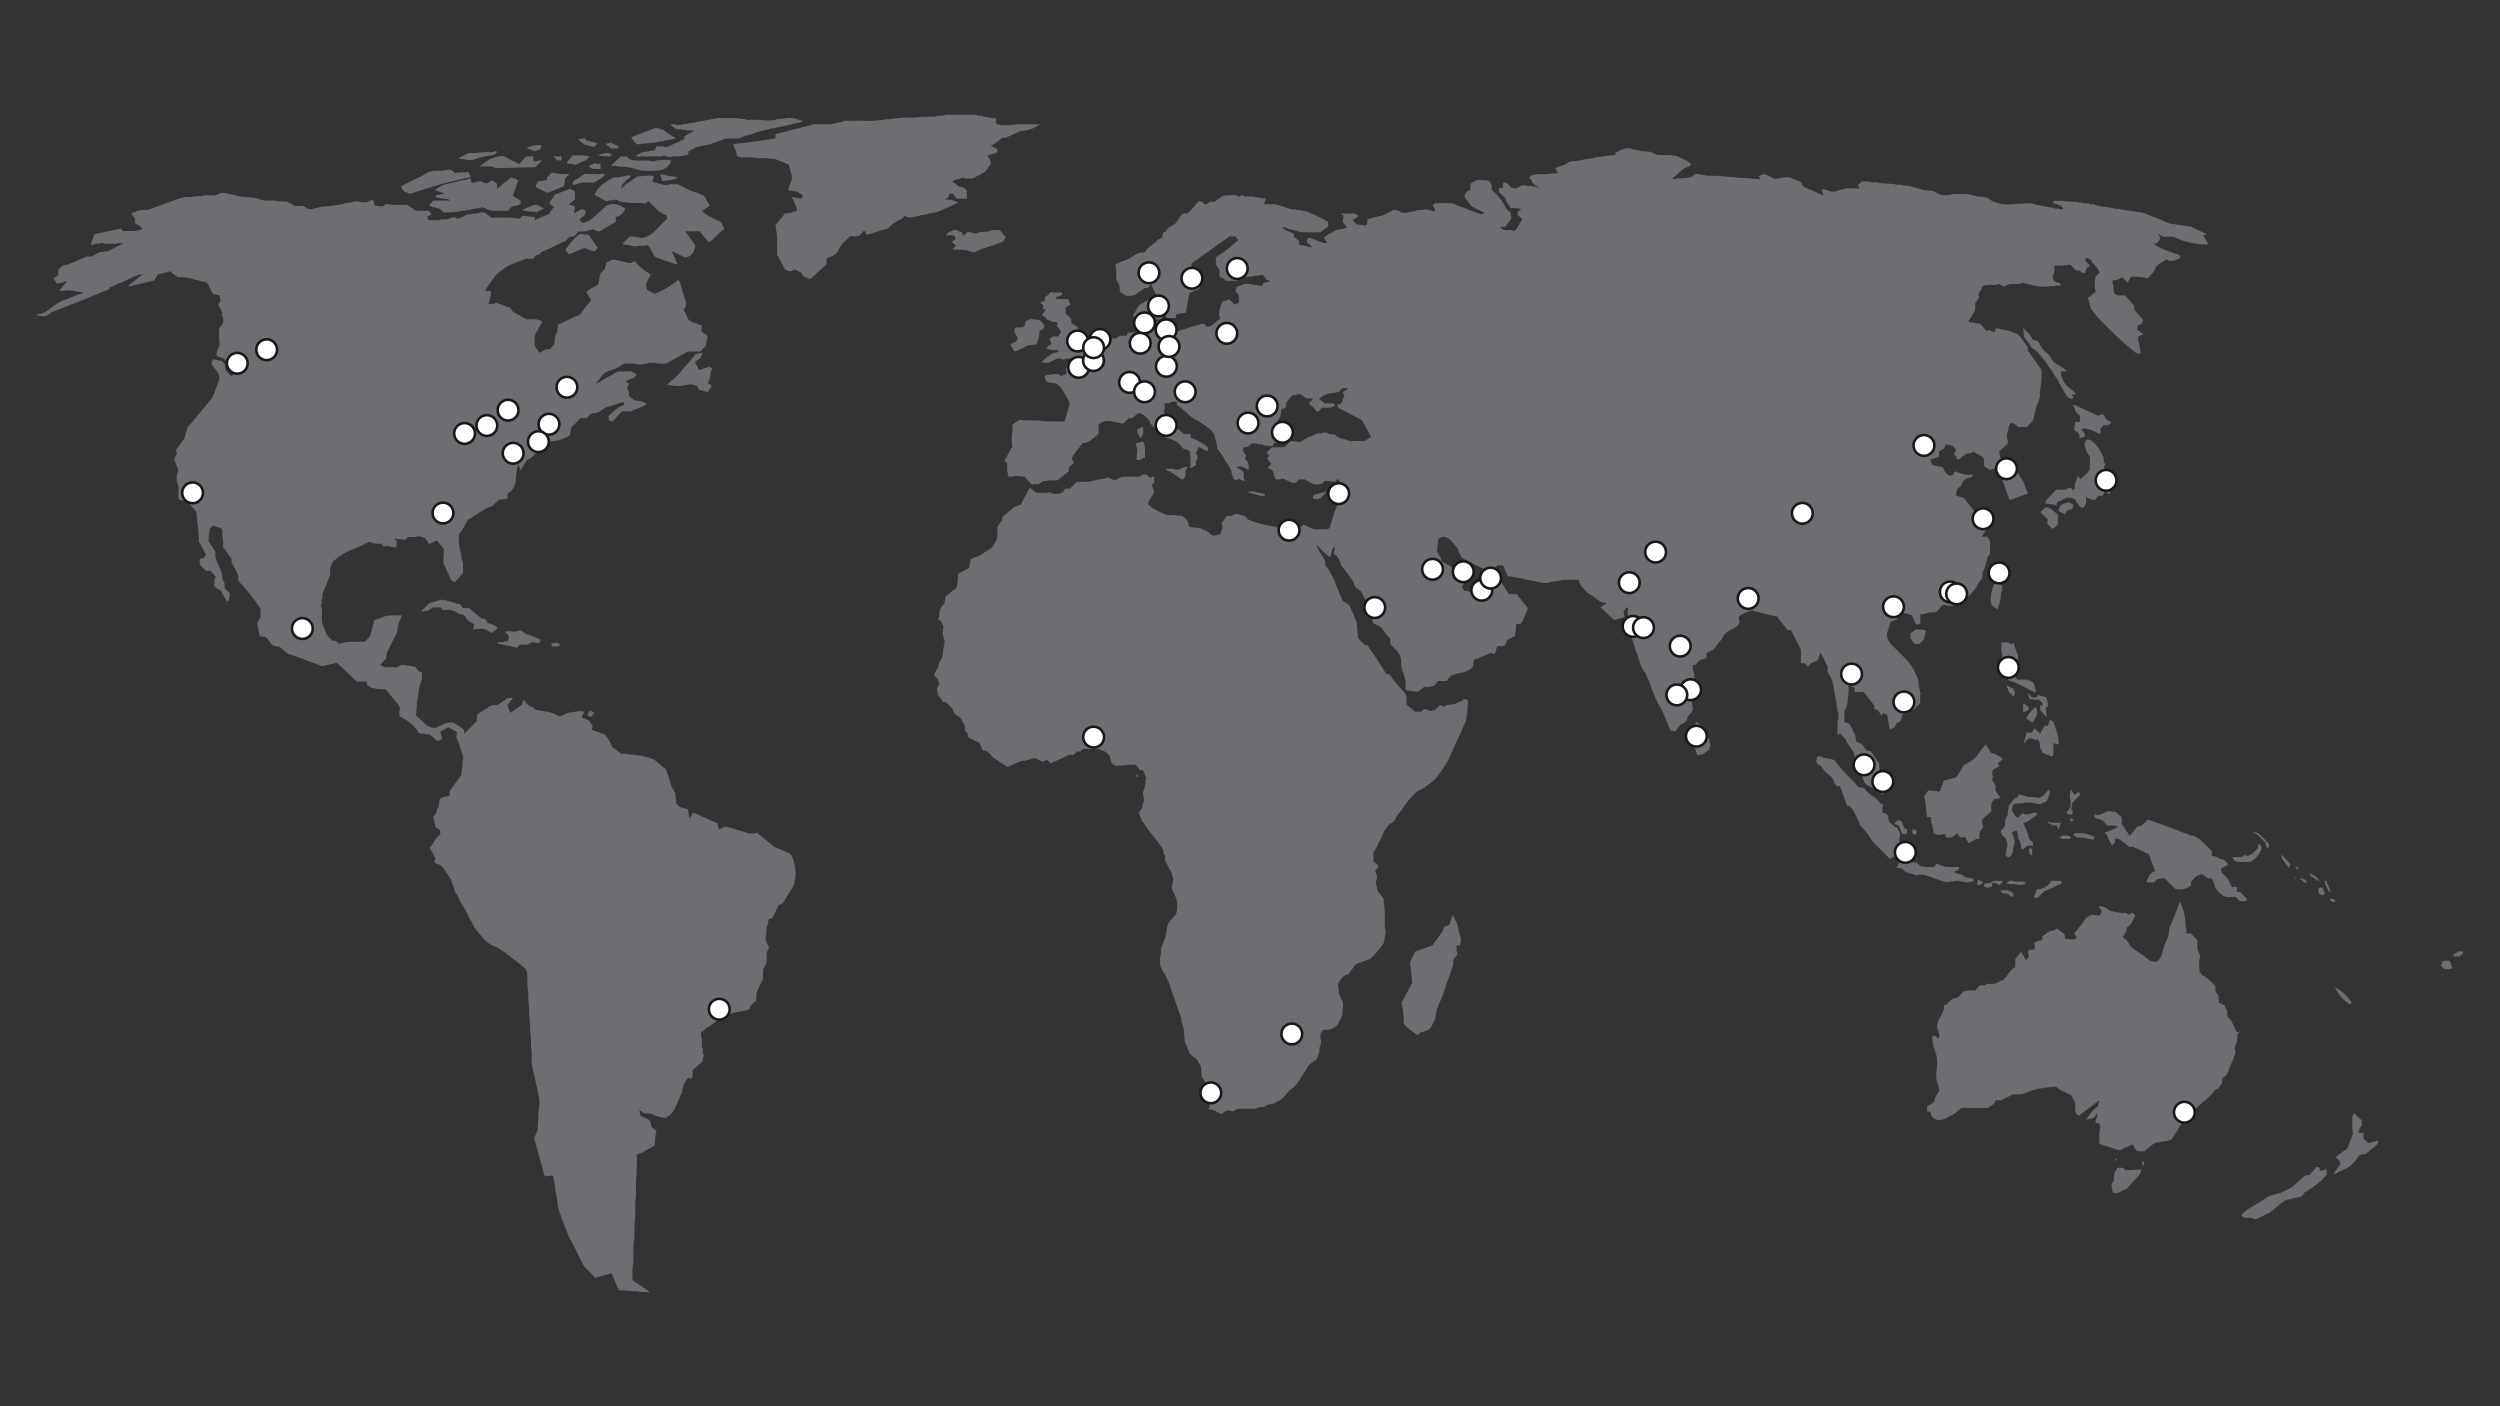 <?xml version="1.0" encoding="utf-8"?>
<!-- Generator: Adobe Illustrator 25.0.0, SVG Export Plug-In . SVG Version: 6.00 Build 0)  -->
<svg version="1.1" id="Layer_1" xmlns="http://www.w3.org/2000/svg" xmlns:xlink="http://www.w3.org/1999/xlink" x="0px" y="0px"
	 viewBox="0 0 1920 1080" style="enable-background:new 0 0 1920 1080;" xml:space="preserve">
<rect x="0" y="0" width="1920" height="1080" fill="#333333" stroke="none"/>
<style type="text/css">
	.st0{fill:#6D6E71;}
	.st1{fill:#FFFFFF;stroke:#191919;stroke-width:2;stroke-miterlimit:10;}
</style>
<g id="Map">
	<g>
		<path class="st0" d="M490.8,992.2c0-0.1,0-0.3,0-0.3c-0.1-0.1-0.3-0.3-0.5-0.3c-5,0.4-9.8-0.7-15-0.7c-1.8-4.2-3.7-8.5-5.7-13
			c-4,1.1-8.1,2.2-12.4,3.4c-2.7-2.7-5.5-5.5-8.2-8.3c-0.5-0.5-0.8-1.2-1.2-1.8c-1.8-3.6-3.6-7.2-5.4-10.8c-1.5-3-2.9-6-4.6-8.9
			c-1.4-2.4-2.3-5-3.2-7.5c-1.2-3.3-2.7-6.5-3.7-9.9c-0.8-2.6-2.1-5-2.4-7.9c-0.3-2.6-0.7-5.3-1.2-8c-0.6-3.2-1.3-6.3-1.3-9.6
			c-1.3-1.8,0-4.2-1.7-5.9c-1.9,0.2-3.8,0.5-5.9,0.8c-2.8-9.9-5.5-19.7-8.2-29.5c0.8-1.8,1.7-3.6,2.5-5.5c0.1-0.3,0.2-0.6,0.2-0.9
			c0.2-4.2,0.5-8.3,0.6-12.5c0.1-3.1,0.9-6.1,0.8-9.2c-0.2-3.2-1.1-6.1-1.6-9.2c-0.2-1.5-0.8-3-1.1-4.5c-0.3-2-0.7-4-1.3-6
			c-0.5-1.9-1-3.8-1.2-5.7c-0.2-2-0.9-3.9-0.8-5.9c0.1-2.6,0.4-5.3-0.1-7.8c-0.8-4,0-8-0.7-11.8c-0.7-4,0-8-0.7-11.8
			c-0.6-3.8,0-7.5-0.7-11.2c-0.7-3.9,0-7.7-0.6-11.5c-0.7-4.1-0.3-8.1-0.6-12.2c-0.1-1.2-0.5-2.4-0.9-3.9c-2.4-2-5.1-4.3-7.8-6.4
			c-2.8-2.1-5.7-4.2-8.4-6.5c-1.7-1.3-3.6-2.4-5.4-3.5c-0.8-0.5-1.6-0.9-2.5-1.2c-3.5-1.3-6.4-3.4-8.9-6.3c-2.2-2.6-4.5-5.1-6.4-7.8
			c-1.2-1.7-1.8-3.9-2.9-5.6c-2.6-4.1-4.2-8.8-7.1-12.8c-1.1-1.5-1.8-3.4-2.6-5.1c-0.5-1.1-0.9-2.3-1.8-3.2c-0.4-0.4-0.9-1-0.9-1.6
			c-0.1-2.4-1.7-4.3-2.2-6.6c-0.4-2.1-1.7-3.9-2.9-5.6c-1.4-2-2.7-4.1-4.2-6.1c-1.2-1.5-2.9-2.2-4.7-2.8c-0.6-0.2-1.2-0.6-1.8-0.9
			c0.3-1.5,0.6-2.7,0.8-3.3c-1.6-3-2.9-5.5-4.3-8.1c3.2-3.2,4.2-7.8,8.1-10.2c0-1.1,0-2.1,0-3.2c-1.3-0.8-2.6-1.6-3.6-2.3
			c-0.6-2.9-1.2-5.5-1.7-7.9c1-1.4,1.8-2.5,2.7-3.8c0-0.7,0-1.6,0-2.4c0.4-0.4,0.7-0.7,1.2-1.2c0.3-1.8,0.6-3.9,1-6.3
			c1.8-2,5.1-1.5,7.6-2.9c0-1.1,0-2.1,0-3.3c2.9-3.9,5.8-7.8,9.1-12.3c-0.3-2.7,1.2-6,0.7-9.4c-0.1-0.5,0.2-1,0.3-1.5
			c0.4-1.6,0.5-3.2-0.2-4.9c-1.1-2.8-1.8-5.8-2.8-8.7c-0.5-1.3-1.2-2.6-2-4.4c0.1-0.9,0.3-2.5,0.6-4c-2.1-1.2-4.3-2.4-6.7-3.8
			c-2,1.2-4.1,2.4-6.2,3.6c0.4,2,1.7,3.6,1.3,5.5c-1.1,0.5-2.2,1.1-3.4,1.6c-2-1.7-4-3.4-6-5.1c-2.6-0.3-5.3-0.6-8.2-1
			c-3.4-6.1-9-9.9-15.1-13.1c0.3-1.9-0.5-3.9,0.7-5.6c-0.3-0.7-0.5-1.5-0.9-2.4c-3.4-4.1-7-8.5-10.5-12.8c-3.4,0.2-6.7,0.1-10.6-1
			c-0.8-0.5-2.2-1.4-3.6-2.2c0-0.9,0-1.7,0-2.5c-2.6,0-5.1,0-7.6,0c-1-0.9-2.1-1.7-3.1-2.7c-1.3-1.3-2.6-2.6-3.9-3.9
			c-2.8-2.6-5.7-5.2-8.6-7.9c-3.6,0.9-7.3,1.8-11.2,2.7c-4.7-2.2-10.1-3.3-15-5.9c-3.6-0.5-6.6-2.6-10.1-3.3
			c-2.2-0.5-3.5-2.5-5.3-3.7c-0.8-0.5-1.4-1.4-2.1-2.1c-1.5-0.3-3.1-0.3-4.6-0.8c-0.9-0.3-1.7-1.1-2.4-1.8c-0.9-1.1-1.6-2.4-2.5-3.5
			c-1.3-1.6-3.2-1.8-5.4-1.8c-0.4-1.1-1.1-2.1-1.2-3.3c-0.1-1.3-0.4-2.4-0.7-3.7c-0.3-1.2-0.3-2.4-0.5-3.9c0.6-0.9,1.5-2.1,2.4-3.3
			c0-2.4,0-4.9,0-7.1c-4.9-7.9-10.8-14.8-17.1-21.6c0.7-3.4-0.7-6.3-2.5-9.2c-0.9-1.5-1.7-3-2.6-4.6c0-1,0-2.1,0-3
			c-2.2-3-4.3-5.8-6.5-9c0-1.6,0.4-3.7-0.1-5.5c-0.8-2.7-0.4-5.3-0.6-8c-1.9-2.1-4.9-1.7-6.9-3.1c-1,1-1.7,1.8-2.8,2.9
			c-0.3,2.6-0.6,5.9-0.9,9.1c1.8,2.8,3.6,5.4,5.4,8.1c0,0.2,0,0.6,0,0.9c-0.5,3.4,1,6.3,2.3,9.2c0.8,1.7,1.6,3.5,2.3,5.3
			c0.3,0.8,0.5,1.8,0.6,2.7c0.1,1,0,1.9,0,2.6c0.7,1.3,1.3,2.4,1.9,3.7c0,1,0,2.3,0,3.7c1.3,1.3,2.7,2.5,4.1,3.9
			c-0.3,1.8-0.5,3.5-0.8,5.3c0,0.3-0.4,0.5-0.7,0.7c-0.2,0.2-0.5,0.3-0.8,0.4c-1.5-2.6-3-5.1-4.4-7.7c-0.4-0.8-0.7-1.3-1.7-1.6
			c-1.2-0.4-2.2-1.4-3.5-2.2c0-1.6,0-3.4,0-5.2c0.4-0.7,0.7-1.3,1.1-2.1c-1.3-1.6-2.7-3.2-4-4.8c-1.3,0-2.4,0-3.5,0
			c-1.6-1.6-3.2-3.2-4.9-4.9c0-1.3,0-2.6,0-4.1c1-0.3,2-0.7,3.3-1.1c0.4-0.7,0.9-1.6,1.4-2.5c-1.8-3.3-3.6-6.6-5.4-10.1
			c0.5-3.8-1.1-7.7-0.6-11.7c-0.9-1.8-0.3-3.8-0.7-5.6c-0.5-1.8-0.5-3.5-0.6-5.4c-2.4-2.7-4.8-5.4-7.2-8.1c-1.9-0.3-3.8-0.7-5.8-1
			c-0.1-0.1-0.4-0.4-0.8-0.8c0-2.1,0-4.3,0-6.5c0-1.2,0.1-2.4,0-3.6c-0.2-1-0.8-1.8-1.1-2.8c-0.6-2.5-0.5-5.1,0.6-7.4
			c0.7-1.4,0.4-2.3-0.2-3.5c-0.9-2.1-1.7-4.3-2.6-6.7c0.5-1.1,1.2-2.3,1.9-3.7c-0.2-0.9,0.6-2.2-0.7-3.1c1.9-2.5,3.7-5,5.6-7.5
			c0.9-1.1,1.5-2.1,1.6-3.6c0.2-1.8,1.4-3.4,1.4-5.3c0-0.6,0.7-1.3,1.1-1.8c2.4-2.9,5-5.7,7.4-8.7c3-3.8,6.1-7.5,9.2-11.2
			c1.8-2.1,3-4.7,3.9-7.5c0.8-2.6,2.1-5,2.9-7.6c0.7-2.3,0.7-4.6-0.8-6.6c-0.9-1.3-2-2.4-3-3.7c-0.7-0.9-1.3-1.8-1.8-2.6
			c0.4-1.5,0.6-2.6,1-3.9c2.2,0.5,4.4,1,6.9,1.5c0.7,0.7,1.6,1.6,2.6,2.6c0,0.7-0.1,1.5,0,2.2c0.2,0.9,0.4,1.9,0.9,2.6
			c1,1.4,2.3,2.7,3.6,4.2c0.9-0.6,1.9-1.2,2.1-2.5c-1.1-1.9-2.2-3.9-3.4-5.8c-1.2-1.8-2.7-3.4-4.3-5.4c-1.4-0.5-3.3-1-5.3-1.7
			c-0.9-3.3,1.2-6.1,2.3-8.6c-0.2-1.9-0.4-3.5-0.5-5c-0.1-2,0.1-3.9-0.1-5.9c-0.1-1.3,0.4-2.4,1.1-3.1c2.1-1.9,2.4-4.1,2.1-6.8
			c-0.4-0.7-0.8-1.5-1.3-2.4c0.2-0.3,0.4-0.6,0.8-1.1c-1.1-2.1-2.2-4.4-3.4-6.8c0.6-0.9,1.3-1.9,1.9-2.9c-0.2-1.3-0.5-2.6-0.7-4
			c-1.5-0.3-3.1-0.6-5.1-1c-1-1.9-2.3-4-3.2-6.3c-0.6-1.5-1.4-2.7-3.5-3.3c-2.2,0.4-4.6-1.5-7.3-1.4c-4.1-1.8-8.5-2.2-13-1.9
			c-1.3-2-4.3-2-5.2-4.7c-3.5,0.9-7.1,1.8-10.5,2.6c-0.8,1.6-1.5,3.1-2.3,4.5c-6.8,1.6-13.4,3.1-20.5,4.8c0.8-1.1,1.5-1.8,2.3-2.4
			c2.1-1.5,4.3-3,6.1-4.9c0.7-0.7,2.1-0.6,2.3-2.2c0-0.1,0,0.1,0,0.3c0.4-0.1,0.9-0.2,1.3-0.2c0-0.1,0-0.3-0.1-0.4
			c-0.4,0-0.8,0.1-1.2,0.4c-1.5-0.2-2.9,0.6-4.3,1c-2.2,0.7-4.2,2-6.3,2.9c-4.1,1.8-8.2,3.4-12.1,5.4c-0.4,0.2-1,0.1-1.6,0.1
			c-0.6,2.9-3.3,2.9-5.2,3.7c-3,1.4-6.2,2.4-9.2,3.8c-2.7,1.3-5.6,2.4-8.4,3.4c-2.7,1-5.4,2.2-8.1,3.2c-4.1,1.5-8,3.4-12.1,4.7
			c-1.4,0.5-2.8,1.3-3.9,2.3c-2.1,2-4.5,1.5-6.9,1.5c-0.7-1.2-2.1-0.1-3.1-1.1c1.6-0.4,3.1-0.6,4.6-1c2.4-0.7,4.3-2.3,6.3-3.7
			c2.4-1.6,4.6-3.7,7.1-5c2.2-1.1,4.6-2,7-2.8c2.9-1,5.7-2.5,8.8-3.4c0.8-0.2,1.5-0.6,2.6-1c-2.2-0.3-4-1.2-6.1-0.9
			c-1.8-1.6-4.2,0.2-6-1.2c-2,1.1-4.1,0.2-6.6,0.7c2.2-2.6,4.1-4.8,6-7.1c-0.9-0.9-1.6,0-2.4,0.3c-0.7,0.3-1.5,0.5-2.3,0.7
			c-0.9,0.2-1.8,0.4-2.9,0.6c-0.9-1.4-1.8-2.8-2.7-4.1c1.3-0.8,2.6-1.7,3.8-2.4c0-1.5,0-2.8,0-4.3c0.7-0.7,1.5-1.5,2.3-2.2
			c0.6-0.5,1.4-1.3,2.1-1.3c2.6,0.1,4.7-1.4,7-2.2c3.1-1.1,6.1-2.7,9.2-3.8c0.3-0.1,0.5-0.4,0.7-0.6c1.5,0,3,0,4.5,0
			c1.8-1.1,3.5-2.1,5.3-3.2c2.3-0.3,4.7-0.6,7.5-1c3.5-1.9,7.3-3.9,11.1-5.9c-1.7-0.2-3.3-0.8-4.9,0.2c-0.7,0.4-1.9,0.1-2.9,0.1
			c-2.7-0.2-5.6,0.5-8.2-0.6c-0.4-0.2-1.1-0.2-1.3,0c-0.7,0.9-1.6,0.5-2.4,0.6c-1,0.1-2.1-0.2-3,0.6c-0.4,0.3-1.4,0-2.2,0
			c1-2.7,1.9-5.1,3-7.9c6.6-1.4,13.4-2.9,20.4-4.4c0.4,0.5,0.8,1.2,1.3,1.9c2.7,0,5.5,0.1,8.4,0c1.8-0.1,3.5-0.5,4.9-0.8
			c0.6-0.3,1.1-0.6,1.5-0.8c-1.2-2.5-3.6-3.1-5.5-4.4c0.5-2.8-0.4-5.1-2.7-6.7c0.3-0.9,0.7-1.6,1.8-1.6c1.4-0.1,2.6-1.1,4-1.4
			c1.8-0.4,3.5-0.5,5.3-0.5c2.2,0,2.1-0.1,5-1.3c2.2-0.9,4.6-1.5,6.9-2.4c4.2-1.5,8.3-3.1,12.5-4.6c2.7-1,5.5-1.9,8.5-1.6
			c3.2,0.3,6.3-1.1,9.5-0.6c3-1.3,6.1-0.4,9.2-0.6c1.5-0.1,2.8-0.1,4.2-1c2-1.4,4.3-1.2,6.6-0.5s4.9,0.9,7.2,1.6
			c3.5,1,7,1.3,10.6,1.3c2.2,0.1,4.5,0.6,6.6,1.4c2.3,0.8,4.6,1.2,7,1.2c2.1-0.1,4.2-0.4,6.2,0.1c3,0.7,5.9,0.5,8.4,0.6
			c2.1,1.2,3.9,2.2,5.9,3.3c1.3,0,2.8,0,4.4,0c1.5-0.1,2.8,0.2,4.1,1.3c1.7,1.4,3.5,1.5,5.8,0.9c2.6-0.7,5.2-1.3,7.9-1.7
			c2.2-0.3,4.5-0.1,6.6-0.6c3.2-0.6,6.6-0.6,9.7-1.8c1.1-0.4,2.5-0.3,3.7-0.5c2.4-0.4,4.8-1.6,7.1-0.8c2.2,0.7,4.2,0.3,5.8,0.5
			c1.9-0.8,3.4-1.4,5.1-2.1c0.4,1.5,0.8,3,1.2,4.6c1.2,0.4,2.8,0,4.4,0.6c1.5,0.6,3-0.6,4.3-1.9c5.3,1.4,10.8,0.5,16.1,0.8
			c2.3,1.5,4.6,2.9,7.1,4.5c2.9,0,6.2,0,9.5,0c0.7,0.8,1.5,1.5,2.4,2.5c-1.1,0.6-2.2,1.2-3.5,1.9c0.3,0.8,0.6,1.8,0.9,2.8
			c2.4,0,4.8,0.1,7.2,0c1.2-0.1,2.4-0.5,3.7-0.6c1.3-0.1,2.7,0.2,3.9-0.1c1.6-0.4,3.2-1.2,4.9-1.8c0.4,0.2,1.1,0.3,1.5,0.7
			c1.1,0.9,2,0.7,3.2,0.1c1-0.6,2.3-0.8,3.3-1.5c1.4-0.9,2.7-1.4,4.4-1.3c1.2,0.1,2.3-0.9,3.7-0.7c1.1,0.2,2.2,0,3.4-0.5
			c1.2-0.5,2.8-0.1,4.3-0.1c1.5,1.2,3,2.5,4.9,3.9c2,0,4.4,0,6.8,0c2.6,0,5.2-0.1,7.8,0c2.4,0.1,4.8,0.5,7.3,0.8
			c0.7-0.8,1.3-1.5,2-2.3c3.1,0.3,6.2,0.6,9.5,1c0,0.7,0,1.6,0,2.4c3.2-1.5,6.2-2.9,9.3-4c1-0.4,2.2-0.8,2.7-2.3
			c0.4-1.3,1.6-2.3,2.7-3.7c-1.3-1-2.4-1.9-3.6-2.8c0.7-2.5,3.1-4,4.1-6.6c3.8-1.5,7.7-3.1,11.8-4.8c1.1,0.6,2.5,1.3,3.8,2
			c0,2.2,0,4.1,0,6.3c-1.4,1.2-3,2.4-4.6,3.7c1.6,0.6,3.1,1.1,4.7,1.7c-0.3,1.8-0.6,3.4-0.9,5.3c2.4-1.3,4.4-2.4,6.4-3.5
			c1.1,0.7,2,1.3,3,2c-1,0.9-0.5,2.5-1.7,3.4c-1.1,0.8-2.1,1.6-2.9,2.2c-0.4,2,1.1,2.2,1.6,3.2c6.2-1.5,5.4-1.6,9.6-5.1
			c3.2-2.7,6.2-5.6,9.4-8.5c5.1-1.8,9.8-0.9,14.1,2.9c-1.5,3.1-3.7,5.4-7.3,6.2c0,1.3,0,2.4,0,3.7c-1.7,1-3.4,1.9-5.1,2.9
			c-1.8,1-3.6,2-5.2,3.3c-1.7,1.3-3.3,1.5-5.1,0.5c-0.6-0.3-1.2-0.8-1.8-1.1c-3.8,1.2-7.7,2.4-11.8,1.7c-0.6,1.8-2.2,2.7-3.3,4
			c-1.2,0.2-2.6-0.3-3.7,0.7c-0.3,0.3-0.9,0.4-1,0.7c-0.8,2.3-3,2.5-4.8,3.3c-2.2,1-4.3,2.2-6.5,3.2c-3,1.4-6.1,2.7-9.1,4.1
			c-0.5,2.5-3,1.7-4.6,2.7c-0.3,0.6-0.6,1.4-1,2.3c-2.1,0-4.3,0-6.1,0c-1.3,0.6-2.2,1.1-3.1,1.3c-3.3,1-6.4,2.5-9.6,3.7
			c-1.4,0.6-2.6,1.6-3.9,2.5c-1.8,1.3-3.5,2.6-5.2,3.9c-1.6,1.3-2.8,3.1-4,4.9c-1.6,2.5-3.4,4.9-5.1,7.4c-0.1,0.2-0.1,0.6-0.2,1
			c1.5,0,2.9,0,4.2,0c0.4,2.3-0.1,5.4-1.7,9.9c1.7-0.1,3.3,0.6,5-0.5c0.5-0.3,1.7-0.3,1.8,0c0.6,1,1.6,0.5,2.3,0.8
			c2.3,0.8,4.4,2,6.8,2.5c0.6,0.1,1.4,0.9,1.6,1.5c0.5,1.8,2,2.3,3.3,3c2.7,1.5,5.5,3,8.4,4.6c2.5,0,5.1,0,7.7,0
			c1.2,1.2,3.2,0.2,4.3,2c-0.9,1.5-1.9,3.4-2.9,5.2c-1,1.9-2.3,3.7-2.8,5.7c-0.5,1.9-0.1,4.1-0.1,6.2c0,0.4,0,0.9,0,1.3
			c1.2,1.7,2.3,3.5,3.6,5.4c1.5-0.8,3-1.7,5.1-2.8c0.7,0,2.1,0,3.1,0c1.2-1.4,2.1-2.5,3.2-3.7c0.3-2.3,0.6-4.7,0.9-7.3
			c1.7-2.1,2.1-4.8,1.6-7.6c4.3-2,8.4-3.9,12.5-5.9c0.2-0.1,0.3-0.2,0.5-0.3c1.6-0.9,3.7-0.8,4.9-2.5c1.1-1.5,2.1-3.1,3.3-4.5
			c1.5-2,3.1-3.9,4.7-5.9c-1.2-2.1-2.4-4-3.7-6.2c2.5-2.7,6.2-3.7,9.2-6.1c0.5-2.5,1.1-5.4,1.6-8.3c1.2-1.2,2.5-2.5,3.4-3.4
			c0.5-2,0.8-3.4,1.1-4.7c1.4-0.7,2.8-1.4,4.4-2.3c4.8-0.3,9.5,2.3,14.4,2.6c1-0.6,1.9-1.1,2.8-1.6c3.8,4.2,7.7,7.7,12.5,10.3
			c-1.2,2.3-2.2,4.5-3.5,7c0,0.6-0.1,1.6,0,2.5c0.1,0.8,0.5,1.5,0.9,2.5c1.8,0.9,3.9,1.9,5.8,2.9c6.7-2.7,12.5-6.4,18.2-10.8
			c0.7,1.6,1.5,3,1.8,4.5c0.8,3.8,2.3,7.3,3.5,11c0.9,3,0.6,5.3-1.5,7.5c1,2,2.3,4,3.1,6.2c0.6,1.7,2,2.6,3.3,3
			c2.4,0.8,4.7,1.9,7.1,2.7c0.3,0.1,0.5,0.4,0.8,0.8c-0.8,1.2-0.4,2.7-0.5,4c1.5,1,2.9,2.1,4.4,3.2c0.8,2.8-1.4,5.3-1.2,8
			c-1.4,1.4-2.8,2.8-4.2,4.2c-3.2,0-6.5,0-9.6,0c-5.4,3-10.6,5.9-16.5,9.2c-1.7,0-4.2,0.4-6.4-0.1c-1.7-0.4-3.3-0.4-5-0.5
			c-1.2-0.1-2.5-0.1-3.7,0.6c-1,0.5-2.2-0.1-3.4,0.5c-1,0.6-2.7,0.5-3.8,0.1c-3.5-1.2-7-0.2-10.5-0.6c-2.3,2.2-5.1,3.6-8,4.6
			c-7,2.5-5.8,1.4-10.4,7.2c-0.9,1.2-2,2.2-2.9,3.4l-0.1-0.1c-0.2,0.2-0.4,0.3-0.5,0.5c0.1,0.1,0.1,0.1,0.2,0.2
			c0.2-0.2,0.3-0.4,0.4-0.6c1.4,0.1,2.6-0.8,3.6-1.5c3.6-2.4,7.5-4.1,11.1-6.4c0.6-0.4,1.3-0.7,2.3-1.2c3.1,0,6.8,0,10.7,0
			c1.1,0.6,2.4,1.4,3.7,2.2c-0.7,2.2-2.6,2.6-4.1,3.4c-1.4,0.7-3,1.2-4.6,1.9c1,0.7,1.9,1.3,2.9,2c-0.5,1.1-1,2-1.6,3.2
			c0.4,0.9,0.9,1.8,1.4,2.9c0,0.8,0,1.9,0,3.1c1.4,1.1,2.8,2.2,4.3,3.4c1.9,0.3,3.9,0.6,6,0.9c1.1,0.7,2.2,1.4,3.6,2.2
			c-3.9,2.3-8.2,3.3-12.4,5.4c-2,0-4.4,0-6.8,0c-2.5,2.7-4.9,5.4-7.4,8.1c-1.1-0.6-1.9-1.1-2.8-1.6c0-1,0-2,0-3.1c2.2-2,4.5-4.1,7-6
			c1.3-1,3.1-1.5,4.7-2.2c0-0.7,0-1.4,0-2.2c-0.4,0-0.7-0.2-1-0.1c-4.2,1.3-8.2,2.8-12.4,4c-1.9,0.6-3.6,2-5.2,3.2
			c-1.2,0.9-2.3,1.2-3.7,1.3c-1.1,0-2.2,0.4-3.2,0.6c-1.2,1.2-2.2,2.2-3.2,3.2c-1.7,0-3.2,0-4.5,0c-2.5,2.5-4.8,4.8-7.3,7.3
			c-0.2,1.5-0.5,3.5-0.9,5.9c-1.4,0.7-3.2,1.8-5,2.5c-2.9,1.2-5.8,2-9,2c-0.6,0-1.3,0.5-1.9,0.8c-2.6,1.3-5.2,2.7-7.9,4
			c0,0.7,0,1.6,0,2.6c-2.3,2-4.6,4-7.1,6.2c-1.3-0.2-2.1,0.8-2.8,1.9c-1.1,1.9-2.2,3.9-3.4,5.8c-0.2,0.4-0.5,0.7-0.9,1.2
			c-0.6-1.8-1.1-3.3-1.6-4.9c-0.6,2.1-1.6,3.9-1.4,6c0.1,1.2-0.5,2.4-0.6,3.6c-0.1,1.3,0.2,2.7-0.1,3.9c-0.6,2.4-1.6,4.8-3.1,6.8
			c-0.7,0.9-2,1.4-3.2,2.3c0,1,0,2.4,0,3.9c-2.4,0.3-4.6,0.7-6.9,1c-1.6,1.6-3.3,3.3-4.9,4.9c-3,0.5-5.3,1.9-7.6,3.4
			c-3,2.1-6.2,4-9.3,6c-0.5,0.3-1.1,0.6-1.6,0.9c-2.5,3.6-3.9,8-7.1,11.1c0,2,0,3.9,0,5.9c0,2.2,0.7,4.3,1.1,6.4
			c0.3,1.4,0.5,2.8,0.8,4.2c0.3,1.4,0.1,3.1,0.8,4.2c0.6,1.1,0.5,2,0.5,3.1c0.1,2.1,0,4.1,0,6.1c-2.1,2.4-4.1,4.7-6.3,7.3
			c-1.3-0.9-2.5-1.7-3.6-2.5c0.1-0.1,0.2-0.2,0.4-0.3c-1.7-3.9-3.5-7.7-5.6-12.4c0.1-2.8,0.3-6.5,0.5-10.6c-1.6-1.9-3.5-4.2-5.5-6.6
			c-1.7,0.8-3.6,1.7-5.7,2.8c-1.1-1.5-2.1-2.9-3.3-4.6c-1-0.3-2.2-0.7-3.5-1.1c-0.6-0.2-1.4-0.5-1.8-0.3c-2.5,1.2-5.1,0.3-8,0.7
			c-0.4,0.5-1,1.2-1.6,2c-3.2-0.3-6.2-0.6-8.9-0.8c0.7,0.7,1.5,1.5,2.4,2.4c-0.2,0.2-0.3,0.3-0.5,0.5c0,1.2,0,2.3,0,3.7
			c-1.7-0.3-3.3,0.2-5-0.6c-1.4-0.6-3.2-0.1-5-0.1c-0.5-0.7-1.2-1.4-1.6-2c-1.1,0-1.9-0.1-2.6,0c-1.8,0.2-3.5-0.3-5.2-1
			c-1-0.4-1.8-0.5-2.7,0c-4.9,2.5-9.9,4.6-14.9,6.7c-4.1,1.8-7.4,4.4-10.8,7.1c-0.2,0.2-0.6,0.2-0.7,0.3c-0.8,1.8-1.9,3.4-2.3,5.3
			c-0.4,2-0.1,4.1-0.1,5.6c-2,4.9-3.9,9.2-5.7,13.6c-0.6,1.4,0.3,3-0.7,4.6c-0.8,1.2,0.6,3.2-0.7,4.6c-0.2,0.2-0.1,0.7,0,1
			c1.4,3.4,0.4,7,0.6,10.5c0.1,1.5,0.4,2.9,0.9,4.2c0.8,2.2,1.9,4.2,2.5,6.5c0.2,0.8,1,1.6,1.6,2.3c1,1.1,2.1,2.2,3.2,3.3
			c0.9,0,1.7,0,2.6,0c0.6,0.6,1.2,1.2,1.9,2c0.6,0,1.3,0.2,1.8,0c6-2.2,12.3-0.9,18.6-1.4c1.2-1.3,2.6-2.7,4.1-4.3
			c0.9-3.7,1.9-7.8,3-12.1c1.5-0.6,3.2-1.2,4.9-1.8c0.1,0,0.2,0,0.3,0c5-2.9,10.5-1.7,16-2c-0.6,2.4-1.4,4.4-2.6,6.3
			c-0.3,1,0.3,2.1-0.6,3.3c-0.5,0.7-0.1,2.1-0.1,2.9c-2.5,5-4.7,9.7-7.2,14.3c-1.1,2-1.4,4.1-1.3,6.2c-1.6,1.7-3.1,3.3-4.6,4.8
			c-0.1,0.1,0,0.2,0,0.3c1.8,1.3,3.7,2,6,1.8c2.2-0.1,4.4,0,6.5,0c1.2-0.6,2.4-1.3,3.9-2c1.4,0.2,3.2,0.5,4.9,0.7
			c1.7,0.3,3.5,0.5,5.3,0.8c0.9,1.2,1.9,2.4,2.7,3.5c1,0.3,1.7,0.5,2.1,0.7c0.4,0.4,0.6,0.5,0.6,0.6c-0.2,1.7,0.2,3.3-0.3,5.1
			c-0.9,3.2-2.5,6.3-2.3,9.9c0,0.9-0.4,1.8-0.6,2.7s0.4,2-0.6,2.7c-0.1,0.1,0,0.4,0,0.6c-0.3,3.9-0.5,7.9-0.8,11.8
			c2.9,2.6,5.7,5.1,8.5,7.6c0.6,0.6,3.9,1.8,4.8,1.8c0.8,0,1.5,0,2,0c2.9-1.4,5.4-2.9,8.2-3.8c1.8-0.6,3.9-0.1,5.6-0.1
			c2.7,1.9,5.3,3.7,7.9,5.4c0,1.1,0,2.1,0,3c3.2-3.2,6.3-6.3,9.7-9.7c0-1.4,0-3.2,0-4.9c3.4-2.2,6.6-4.5,9.9-6.5
			c1.1-0.7,2.5-0.7,3.8-0.9c0.7-0.1,1.5,0,2.2,0c2.3-1.6,4.5-3.1,6.7-4.6c1.3-0.9,3.2-1.2,5.1-0.8c-1.4,1.8-2.7,3.5-4.3,5.5
			c0.7,1.8,1.5,3.7,2.3,5.9c2.9-2.1,5.8-4.2,8.8-6.2c0.3-1.1,0.7-2.4,1.2-4c0.7,0.8,1.2,1.2,1.6,1.8c1.3,1.8,2.7,3.4,5.1,3.9
			c0.5,0.1,1.1,0.4,1.3,0.8c0.7,1.4,2.2,1.4,3.2,1.7c1.4,0.4,3.1,0.5,4.6,0.7c4.5,0.6,6.7,1.2,11.5,3.8c0.2,0.1,0.4,0.1,0.8,0.2
			c2.9-1,5.7-3,8.9-3.2c3.2-0.3,6.4-1.5,9.9-0.4c-0.7,1.5-1.4,2.9-2.3,4.6c0.7,0.1,1.3,0.1,1.8,0.3c2.1,1,4.5,1.5,5.5,4.1
			c0.2,0.6,1,1.1,1.5,1.6c-0.3,1.1-0.6,2.1-1,3.2c3.5,1.3,6.9,2.6,10.4,3.8c2.1,3,4.4,6.2,5.5,9.7c2.4,1.7,4.7,3.3,7,5
			c3.2-0.5,6.4,1.1,9.7,0.6c1.7,1,3.5,0.5,5.3,0.7c0.7,0.1,1.3,0.4,2,0.6c2.1,0.7,4.3,1,6.4,1.8c0.9,0.4,1.7,0.7,2.4,1.3
			c1.1,1,2.3,1.8,3.4,2.8c1.1,0.9,2,2.1,3.4,2.8c1.6,0.8,2.1,2.8,2.7,4.4c1.2,3.4,2.1,7,3.4,10.4c0.5,1.5,1.6,2.8,2.6,4.4
			c0.3,2.6,0.6,5.4,0.9,8.5c0.8,0.8,1.8,1.8,2.6,2.6c2.2,0.6,4.2,1.1,6.3,1.7c0.3,2.2,0.6,4.4,1,6.9c1.1-1.4,2.2-2.9,3.2-4.3
			c6.1,2.7,12.1,5.4,18.5,8.3c0.3,1.3,0.7,2.8,1.1,4.4c1.1,0,1.1,0,4-1.8c1.6-0.1,3,0.1,4.6,0.6c4.7,1.6,9.5,2.8,14.2,4.4
			c1.3,0.4,2.9,0.1,4.4,0c0.7,0,1.4-0.3,2-0.5c4.6,3.8,9.1,7.5,13.7,11.2c0.1,0,0.3-0.1,0.5,0c3.3,1.7,7,2.7,10.3,4.4
			c1.5,0.8,2.6,2.6,3.1,4.2c0.8,2.4,1.4,5,1.8,7.4c0.4,2.9,0.7,6-0.3,8.9c-0.3,1.1-0.2,2.3-0.3,3.3c-2.3,4.7-5.6,8.6-7.9,13.2
			c-0.5,1-1.5,2.1-2.9,2.4c-0.7,0.2-1.2,0.7-1.6,0.9c-1.4,3-2.5,5.8-3.9,8.4c-0.7,1.3-2,2.1-3.8,2.4c-0.1,1.9,0.3,4-1.3,5.5
			c-0.1,0.1,0,0.4,0,0.6c-0.3,3.4-0.5,6.8-0.8,9.9c1,2,1.9,3.7,2.8,5.5c-1.5,2.3-2.3,4.8-2,7.6s-0.1,5.4-1.9,7.7
			c-0.5,0.7-0.8,1.8-0.8,3c0.1,2.1,0,4.1,0,5.8c-1.6,3.7-3.6,6.7-4.8,10.2c-0.3,1-0.4,1.8-0.4,2.7c-0.1,1.2,0,2.4,0,3.9
			c-2.4,1.4-4.5,3.3-5.3,6.6c-4.3,1.2-8.8,2-12.8,2.8c-2.5,1-4.5,1.7-6.4,2.6c-3.3,1.5-6.1,3.7-9,5.8c-2.7,1.9-5.6,3.6-8,5.9
			c-0.2,0.2-0.6,0.1-1,0.2c0.3,1.7-0.4,3.4,0.7,5c0.3,0.4,0,1.1,0,1.6c0.2,1.9-0.5,3.9,0.4,5.7c0.8,1.7-0.4,3.6,0.9,5.2
			c0.3,0.3,0.3,1.3,0,1.6c-1.1,1-0.3,2.3-0.8,3.6c-2.5,2.2-5.1,4.5-7.7,6.8c0,1.9,0,3.6,0,5.2c-1,2.1-2.3,0.8-3.4,0.5
			c-0.8,1.2-1.6,2.3-2.3,3.4c-1.2,2-1.8,4.3-2.2,6.6c-0.1,0.5,0.1,1.2-0.2,1.6c-2.2,3.9-3.5,8.2-5.5,12.1c-1.3,2.5-2.8,4.6-5.3,5.9
			c-0.5,0.2-0.8,0.8-1.2,1.2c-4.2,0-8-1.4-12.3-3.3c-1.1,0-2.9,0-4.5,0c-1.3-0.9-2.4-1.7-3.9-2.8c0.3,1.7,0.6,3.1,0.9,4.5
			c1.9,0.9,3.9,1.9,5.9,2.8c1.7,0.8,1.9,2.6,2.4,4.2c0.2,0.5,0,1,0,1.4c1.5,1.2,2.8,2.3,4.2,3.4c-0.4,0.5-0.8,0.8-0.8,1.1
			c-0.3,3.3-0.6,6.5-0.9,10.1c-0.4,0.2-1.1,0.5-1.7,0.9c-2.1,1.4-4.6,2.2-6.7,3.7c-1.1,0.8-2.4,1.6-4,1.4c-0.4-0.1-0.9,0.5-1.4,0.9
			c0.7,10.6-1,21.1-0.5,31.7c-1.2,5.9,0,11.9-0.8,17.7c-0.7,5.2,0,10.3-0.6,15.4c-0.8,6.2-0.5,12.5-0.6,18.7
			c-1.4,4.1-0.3,8.3-0.8,12.8c2,1.3,4,2.7,6.1,4.1c2.2,1.5,4.4,3,6.6,4.5c0.2,0.2,0.3,0.5,0.5,0.8
			C496.5,992.2,493.6,992.2,490.8,992.2z"/>
		<path class="st0" d="M1181.8,143.9c-3-2-5.6-2.8-5.6-5.9c-0.7-0.4-1.3-0.8-2-1.3c0.8-0.8,1.5-1.5,2.2-2.2c2.1-0.3,4.1-0.7,6.2-0.8
			c2.2-0.1,4.4,0.3,6.5-0.1c2.4-0.5,4.8-0.5,7.4-0.6c-0.7-1.3-1.3-2.4-2-3.8c1-0.4,2-1.1,3.1-1.4c2.3-0.7,4.7-1.3,6.7-2.9
			c0.7-0.6,1.9-1,2.8-1c3.4,0.2,6.6-1,9.9-1.5c3.1-0.5,6.3-0.6,9.4-1.8c0.8-0.3,2,0,2.9-0.1s1.8-0.5,2.7-0.6c2.9-0.3,5.9-0.6,9-0.9
			c-0.2-0.5-0.4-1-0.7-1.7c0.8-0.3,1.7-0.6,2.5-1.1c1.7-1.1,3.8-1.4,5.6-2.2c1.9-0.8,4,0.3,5.9,0.7c1.9,0.4,3.8,0.8,5.7,1.2
			c2.2,0.5,4.4,0.3,6.6,0.6c1.6,0.2,3.1,1,4.5,1.8c1.3,0.7,2.5,0.8,3.9,0.8c2.2-0.1,4.4,0.1,6.5,0c1.8-0.1,3.5,0.5,5.3,0.6
			c1.9,0.1,3.2,1.3,4.8,2c2.6,1.1,5.1,2.5,7.5,4.3c-0.8,0.8-1.6,1.5-2.6,2.3c-1.5-0.1-3,0.9-4.2,1.9c-2.7,2.2-5.1,4.5-7.9,7.1
			c1.4,0.3,2.6,0.6,3.7-0.3c0.1-0.1,0.4-0.1,0.6-0.1c1.7,0,3.5,0.1,5.2,0c1.5-0.1,3.1-0.6,5.1-1c0.7-0.5,1.8-1.3,3.1-2.3
			c1,0.2,2.3-0.4,3.7,0.5c1.1,0.7,2.7-0.4,4,0.7c0.5,0.4,1.5,0.1,2.2,0.1c4.7,0.2,9.5,0.1,14.1,0.8c2.7,0.4,5.3,0.1,7.9,0.6
			c3.3,0.7,6.7,0.1,9.9,0.7c2.7,0.5,5.3,0.3,8.5,0.6c-0.8-0.9-1.3-1.4-1.9-2.2c1.6-0.7,3-1.2,4.3-1.8c2.9,1.3,5.7,2.6,8.4,3.8
			c1.5-0.2,2.8-0.3,4.1-0.6c1-0.2,2-0.6,3-0.6c2.2,0,4.5-0.6,6.3,1.2c2.4,0.2,4.2,1.9,6.5,2.2c0.9,3.6,3.4,4.8,6.4,5.8
			c2.1,0.7,4.3,1.7,6.3,2.8c1.4,0.8,2.9,1.2,4.8,1.9c-0.6-1.8-1.1-3.1-1.6-4.5c0.9-0.4,1.7-0.3,2.7,0c1.7,0.6,3.4,1.3,5.2,1.6
			c1.3,0.2,2.6,0,4-0.5c2.1-0.9,4.4-1.4,6.7-1.9c2.1-0.5,4.3-0.1,6.5-0.1c1.4,0,2.8,0,4.3,0c-0.6-1-1-1.8-1.5-2.7
			c1.1-0.9,1.9-1.5,3.2-2.6c1.2,0,3-0.1,4.8,0c1.4,0.1,2.8,0.8,4.3,0.7c1.4-0.1,3-0.4,4.3,0.6c0.1,0.1,0.4,0,0.6,0
			c3.3,0.2,6.6,0.4,9.9,0.6c1.4,0.1,2.5,0.9,4,0.7c1.3-0.2,2.8-0.3,4,0.6c2.9-0.4,5.6,0.6,8.3,1.3c2,0.5,3.9,1,5.9,1.6
			c0.2,0.1,0.3,0.4,0.5,0.4c2.5,0.3,5,0.5,7.8,0.8c2,1,4.2,2.5,6.6,3c2.3,0.5,4.7,0.1,7.1,0c0.7-1,1.8-0.5,2.7-0.6
			c2.6-0.1,5.2,0,7.8,0c2.6,0,5.2,0.4,7.7,1.2c1.7,0.5,3.5,0.8,5.2,0.7c1.4-0.1,2.4,0.9,3.7,0.7c1.4-0.3,1.7,1.5,3,1.4
			c1.9,2.1,4.7,2.4,7.2,3.1c4,1.2,8.2,1,12.1,0.5c3.4-0.4,6.8-0.2,10.2-0.5c2.1-0.2,4.1,0.4,6.1,1.1c1.3,0.5,2.8-0.3,3.9,0.9
			c3.1-0.1,5.9,1.5,8.9,1.3c1.6,1.4,3.7,0.1,5.4,1.2c0.6,0.4,1.6,0.1,2.4,0.1c-0.4-3.1-3.1-2.9-5-3.9c-0.8-0.5-1.8-0.6-3.1-1
			c0.5-0.7,0.8-1.1,1.3-1.6c2.5,0,5.2-0.4,7.7,0.1c3,0.6,5.9,0.4,8.9,0.6c1,0.1,2,0.4,3,0.6c0.9,0.2,1.9-0.4,2.7,0.6
			c0.2,0.2,0.8,0,1.3,0.1c1.2,0.2,2.6-0.4,3.8,0.4c1.2,0.8,2.7-0.4,4,0.7c1,0.8,2.3,0.1,3.6,0.8c1.5,0.8,3.5,0.5,5.2,0.8
			c1,0.2,2,0.4,3,0.6c0.9,0.2,1.9-0.4,2.7,0.6c0.2,0.2,0.8,0.1,1.3,0.1c1.2,0,2.4-0.1,3.7,0.6c1,0.5,2.6-0.5,3.6,0.7
			c0.1,0.2,0.6,0,1,0c1.4,0,2.7,0,4,0.6c1.1,0.5,2.6-0.3,3.6,0.7c0.1,0.1,0.2,0,0.3,0c4.4-0.4,8.1,2.1,12,3.4
			c4.3,1.4,8.4,3.4,12.6,5.1c0.4,0.2,0.7,0.4,0.7,0.3c5.6,0.8,10.9,1.6,16.3,2.4c3.9,1.9,7.9,3.8,11.9,5.7c0,0.2-0.1,0.3-0.1,0.5
			c-0.8,0.1-1.5,0.2-2.6,0.3c1.4,2.2,2.7,4.4,4.1,6.9c-1.7,0.4-3.3,0.2-4.9,0.2s-3.1,0-4.7-0.6c-1.4-0.5-3.1-0.3-4.6-0.8
			c-1.3-0.4-2.8-0.8-4.1-1.1c-1.6-0.3-2.9-0.9-4.3-1.5s-2.8-1.2-4.6-1.9c-2.4,0-5.2,0-7.8,0c-1.1-0.7-2-1.3-3-2
			c-0.6,1.4,0.8,1.7,1.1,2.4c0.1,2.2-1.6,3.3-2.9,4.7c-0.5,0.1-1,0.1-1.6,0.2c0.1,0.2,0,0.4,0.1,0.5c3.1,2.6,6.8,3.9,10.6,5.3
			c2.2,0.8,4.3,1.8,6.6,2.2c1.1,0.2,2,1.3,2.9,2c-0.5,1.7-1.9,1.8-3,2.3c-2.7,1.2-5.4,1.6-8-0.2c-2.3,1.5-4.5,2.7-6.5,4.2
			c-0.8,0.6-1.5,1.5-1.8,2.5c-1.3,3.2-3.4,5.7-6,7.8c-4.3-0.9-8.6-1.5-13-1.2c-0.8,1.5-1.6,3-2.4,4.6c-1.5-1.5-2.8-2.8-4.1-4.1
			c-1.3,0.6-2.5,1-3.5,1.7c-1.2,0.9-2.5,0.1-3.8,0.5c-1.1,1.7,0.4,3.3,0.4,5.1c0,1.7,0.4,3.3,0.7,5.1c0.6,0.4,1.4,0.9,2.3,1.5
			c1.9,0,3.9,0,6,0c2.1,2.3,4.2,4.7,6.3,7.1c1,1.1,1.1,2.1,0.5,3.7c2.3,2.6,4.7,5.3,7.1,8c-0.3,0.8-0.5,1.7-0.9,2.7
			c-1.1,0.6-2.3,1.3-3.6,2.1c0,1,0,2,0,3c1.5,1,3,2,4.8,3.2c-1.4,0.7-2.6,1.2-4.2,1.9c-0.1,1.1,0.1,2.5,0.4,4.1
			c0.3,1.4,0.8,2.8,0.9,4.3s0.5,3,0.8,4.7c-1.4-0.2-2.6-0.4-3.6-0.5c-3.1-2.6-6.3-5.1-9.3-7.7c-3.7-3.3-7.3-6.7-10.8-10.2
			c-2-2-4-4-6-6c-2.7-2.7-5.2-5.6-7.4-8.7c-0.4-0.6-1.1-1.1-1.1-1.2c-1-3.3-1.8-6-2.5-8.6c2.1-1.7,4.1-3.2,6.1-4.8
			c-0.2-0.8-0.4-1.5-0.6-2.2c-0.1,0-0.1,0-0.2,0.1c0-1.7-0.1-3.5,0-5.2c0.1-1.5,0.5-3.1,0.8-4.8c0.9-0.7,2-1.5,2.8-2.1
			c-0.5-3.3-2.8-5.2-4.8-7.4c-0.9-1-1.5-2.4-2.2-3.5c-1.3-0.3-2.5-0.5-3.8-0.8c0,0.5,0,1.1,0,1.6c-0.2,0.1-0.3,0.2-0.5,0.3
			c1.4,1.4,2.7,2.7,4.2,4.2c-0.7,0.3-1.6,0.8-2.3,1.1c-0.6,1.5-1.2,2.9-1.8,4.4c-1.8,0.3-2.9-0.7-4.1-1.9c-0.9,0-1.7,0-2.6,0
			c-1.4-1.5-2.9-3-4.6-4.6c-1.8,0.2-3.7,0.6-5.7,0.7c-2.1,0.1-4.1,0-6.3,0c-0.7,2.7,0.8,5.8-1.5,8.2c0.3,1.1,0.6,2.2,0.9,3.7
			c1.6,0.6,3.6,1.4,5.7,2.2c-0.4,0.5-0.7,1-0.9,1.4c-4.4,0.3-8.7,0.5-12.9,0.8c-3.3,0.2-6.4-0.9-9.6-1.5c-1.8-0.3-3.6-0.8-5.4-1.2
			c-0.7-0.1-1.3-0.3-1.9-0.5c-0.1,0.3-0.2,0.6-0.2,0.9c-0.2,0.1-0.4,0.2-0.6,0.2c-1.9,0-3.7,0.1-5.6,0c-2.5-0.1-4.7,0.6-6.8,2.1
			c-0.7-0.4-1.5-1.1-2.3-1.3c-1.1-0.3-2-1.4-3.4-0.2c-0.6,0.5-2.1,0.1-3.2,0.1c-1.2,0-2.4-0.1-3.6,0c-2.1,0.3-4.5,0.1-4.8,3.2
			c-0.1,0.8-1,1.5-1.5,2.3c-1,1.6-1,2.2-0.1,4c-1.1,1.5-2.1,3-3.1,4.4c-0.5,2.2,0.5,4.4-0.6,6.4c-0.9,1.7-2,3.3-3,5
			c-0.5,0.9-1.2,1.7-1.8,2.5c0.3,0.3,0.7,0.7,0.9,0.9c1.3,0.4,2.5-0.2,3.8,0.5c1,0.5,2.3,0.3,2.9,0.3c3.5,0.9,4.1,4.3,6.5,5.9
			c1-0.3,1.9-1.3,3.1-0.1c0.7,0.7,2.1,0.6,3.4,0.9c0.1-0.9,0.2-1.7,0.3-2.6c2.3-0.4,4.3,0.6,6.4,0.9c0.9,0.1,1.8,0.6,2.7,0.6
			c2.5,0.1,4.5,1.8,6.9,2.4c1.5,0.4,2.7,1.7,3.6,3.2c1.5,2.4,3.3,4.6,5.2,7c0,0.8,0,1.9,0,2.8c3.5,4.9,6.9,9.7,10.5,14.7
			c0,2.4,0.1,5,0,7.6c-0.1,1.4-0.5,2.9-0.6,4.3c-0.1,1.3,0.2,2.7-0.6,4c-0.3,0.6-0.1,1.5,0,2.3c0.4,2.8-0.7,5.3-1.8,7.7
			c-1,2.2-1.5,4.6-2.1,7c-0.3,1.3-0.6,2.6-0.9,3.9c-0.6,3.1-3,5-5.3,7.2c-2.1,0-4.3,0-6.7,0c-1.3-1.4-2.8-2.7-4.8-3.3
			c-1.7,1.2-2.7,2.6-2.6,4.7c0,0.7-0.6,1.3-0.6,2c-0.1,2-1.4,3.9-0.1,6c0.5,0.8,0.1,2.1,0.1,3.5c-2.1,1.8-4.3,3.8-6.5,5.8
			c0.3,1.5,0.6,3,0.8,4.6c0.5,1,1.1,2,2.3,2.6c1.7,0.8,3.2,2.2,5,3c2.1,1,3.7,2.8,5.5,5.5c1.3,1.9,2.4,3.8,3.7,5.6
			c1,1.4,1.8,2.9,2.3,4.6c0.6,2.1,1.6,4.1,2.6,6.4c-4.7,1.7-9.4,3.4-14.1,5.1c-1.4-3.1-2.6-6.4-3.5-9.8c-0.2-0.7-0.3-1.4-0.7-2
			c-1.4-2.6-1.4-2.5-1.3-5.5c0-0.6-0.3-1.2-0.5-1.7c-0.3-0.8-0.7-1.7-1.1-2.7c-2.6-0.5-4.5-4-7.9-1.4c-1.6-1-3.2-2-4.8-3
			c0-2,0-4,0-6c-2-2.4-5.4-2.9-7.6-5c-1.4,0.4-2.7,1.3-4,1.2c-2-0.1-3,1.3-4.4,2.1c-1.2,0.7-2.1,1.7-3.2,2.5
			c-0.3,0.2-0.8,0.1-1.3,0.1c-0.3-0.7-0.5-1.5-0.9-2.2c-0.4-0.6-1-1.1-1.6-1.7c0.6-1.4,1.1-2.7,1.6-3.8c-0.9-0.9-1.7-1.7-2.8-2.8
			c-1.1-0.3-2.9-0.6-4.9-1.1c-0.5,1-1.1,2.2-1.8,3.5c-1.1,0.5-2.2,1.1-3.6,1.7c0,1.3,0,2.6,0,3.9c-0.3,0.3-0.6,0.6-0.7,0.7
			c-2.1,0.6-4,1.2-6.1,1.9c0.6,1.5,1.1,2.7,1.7,4.2c2.4,0.5,5.2,1,7.9,1.6c1.5,3.1,2.7,6.7,7.2,6.5c0.8-1.2,1.7-2.2,2.4-3.3
			c4.4,1.9,8.7,3.2,13.3,2.5c0.8,1.2-0.3,1.5-0.7,2c-0.1,0.1-0.4,0-0.6,0c-5.1,1.7-5.3,1.7-7.4,6.5c-1.3,1.1-2.3,1.9-3.2,2.7
			c-0.3,1.7-0.6,3.3-0.9,4.9c2,0.6,3.8,1,5.5,1.6c0.5,0.2,0.9,0.6,1.2,1c2.5,3.1,4.9,6.2,7.4,9.4c0.2,0.2,0.3,0.5,0.4,0.8
			c1.4,3.2,3.4,6,6.1,8.3c1.6,1.3,1.5,3.3,2.6,5.1c-1.1,1.7-2.2,3.5-3.4,5.4c1.4,0,2.8,0,4,0c1.8,1.5,2.6,3.1,2.5,5.4
			c-0.2,2.7,0,5.4,0,8.1c-0.6,0.6-1.3,1.3-1.9,1.9c-0.9,4.1-1.6,8.2-4,11.9c0,1.3,0,2.9,0,4.2c-1.4,2.2-3.2,4-4.2,6.3
			c-0.7,1.6-1.8,3-3,4.3c-2.7,2.9-5.5,5.8-9.3,7.5c-2.1,0.9-4.1,2.2-6.5,3.4c-1.7-0.2-3.8,0.5-5.9-0.6c-0.9-0.5-1.8,0.5-2.5,0.9
			c-0.8,0.6-1.4,1.5-2,2.4c-1.1,1.6-2.4,2.6-4.4,2.5c-2.4-0.1-4.8,0.2-7,1.2c-0.8,0.4-1.9,0.1-2.9,0.2c0,2.3,0,4.6,0,6.6
			c-0.8,1.4-1.9,1.1-3.2,1.1c-1.4-2.1-2-4.6-3.1-7c-2.5-0.7-5.3-1.4-8.3-2.2c-1,0.6-2.1,1.4-3.2,2.1c0,1.1,0,2.1,0,3.2
			c-1.7,0.7-3.4,1.4-5.1,2.1c-0.8,2.5-1.4,5-2.3,7.5c-0.6,1.5-0.3,2.7-0.1,4.2c0.4,2.7,2,4.5,3.8,6.3c3,3,6,6.1,9,9
			c2.4,2.3,4.6,4.7,6.2,7.6c1.8,3.2,3.6,6.3,4.6,9.8c0.1,0.3,0.2,0.6,0.2,0.9c-0.2,3.2,1.1,6.1,1.5,9.2c1.2,0.7-0.3,1.1-0.2,1.8
			c0.3,1.9,0.1,3.9,0.1,5.9c-1.7,1.7-3.2,3.6-5.1,5c-1.7,1.3-3.7,2-6,3.2c-0.5,0-1.5,0-2.2,0c-0.7,2.1-1.3,4-1.8,5.9
			c-1.2,0.6-2.3,1.2-3.6,1.8c0,3-2.7,3.3-4.7,4.7c-0.6-3.7-1.1-7.3-1.8-11.3c-0.7-0.4-1.8-0.9-3.1-1.6c-0.4,0.7-0.8,1.3-1.3,2.1
			c-1.1-1.6-1.9-2.9-2.8-4.3c-0.7-0.2-1.7-0.6-2.8-0.9c0-0.9,0-1.9,0-2.6c-2.8-3.5-5.5-6.9-8.2-10.4c-2.3,0-4.5,0-6.9,0
			c0-1.1,0-2,0-3.2c-1.5-0.6-2.9-1.3-4.6-2c0,1-0.1,1.8,0,2.7c0.3,3.4-0.8,6.8-0.8,10.2c0,2.2-1.4,4.4-2.5,7.3c0,2,0,4.8,0,8
			c0.8,0.3,1.8,0.6,3.4,1.1c2.2,2.2,2.9,5.9,4.8,8.7c0.4,1.9,0.7,3.5,1,5.3c0.6,0.3,1.1,0.5,1.7,0.8c2.8,1.4,3,1.3,4.5,3.9
			c1.1,2,2.5,2.6,4.6,2.5c2.2,3.2,4.5,6.4,6.7,9.5c0.2,3.5,0.5,7,0.8,10.5c0.1,0.8,0.3,1.6,0.6,2.3c1.2,2.8,2.5,5.5,3.8,8.3
			c-1.1,1.6-1.1,1.6-2.8,2.6c-2.3-1.6-4.3-3.4-6.9-4.5c-1.7-0.8-3.5-1.7-5.1-2.8c-0.9-0.6-1.7-1.7-2.1-2.7c-0.9-2.9-2.2-5.4-3.9-7.9
			c-0.8-1.2-1.3-2.8-1.4-4.3c-0.3-3-1.6-5.7-2.1-8.6c-0.3-1.8-1.8-3.4-2.8-5c-0.9-1.5-2.3-2.8-2.9-4.4c-1-2.8-3.4-4.2-5-6.3
			c-0.8,0.4-1.3,0.6-1.8,0.9c-0.2-0.3-0.4-0.5-0.4-0.7c0-2.8-0.1-5.7,0-8.5c0-1.3,0.6-2.7,0.6-4c0-1.6,0.6-3.2-0.4-4.7
			c-0.8-1.3,0.5-3-0.9-4.2c0.2-1.7-0.3-3.3-0.6-5c-0.7-4-1.8-7.9-2-11.9c-1-0.7-0.3-1.8-0.7-2.7c-0.9-1.9-1.9-3.8-3-5.6
			c-0.8-1.4-1.3-2.8-0.1-4.2c-2-3.9-3.8-7.7-5.9-11.8c-0.8,2.2-1.5,4.1-2.3,6.1c-1.3,0.5-2.7,1.1-4.6,1.9c-0.6,0.6-1.7,1.7-2.8,2.8
			c-0.8-0.8-1.7-1.7-2.6-2.6c-0.8,0-1.8,0-2.8,0c0-3.6,0-7,0-10.3c-2.6-5.1-5-10-7.5-15c-0.7,0-1.7,0-2.7,0
			c-2.3-3.7-5.8-6.4-7.9-10.5c-3.1-0.3-6.4-1.6-9.8-2.2c-2.7-0.5-5.2-1.8-8.1-1.8c-1.7-1.7-3.3,0.5-5,0.1c-2.1,1.8-5.3,1.9-6.8,4.4
			c0.3,1.5,0.6,2.9,0.8,3.9c-1.2,2.6-2.8,4-5.1,4.9c-1.7,0.6-3.2,1.9-4.7,2.8c-1.4,0.8-2.5,2.4-3.2,3.8c-1,2.2-2.7,3.7-4.2,5.5
			c-0.8,0.9-1.4,2-2.4,3.5c-1.5,0.9-3.7,2.1-5.9,3.3c0,1.2,0,2.4,0,3.6c-1.7,0.6-3.3,1.1-5.5,1.9c-0.6,0.8-1.6,2-2.8,3.5
			c-0.6,0-1.4,0-2.2,0c0.2,2,0,3.9,0.7,5.4c0.8,1.6-0.1,3.4,0.6,4.6c0.9,1.6,0.3,3.1,0.6,4.7c0.5,3-0.4,5.9-1.5,8.5
			c-0.9,2.1-1.3,4.2-1.1,6.4c0.1,1.4,0.6,2.7,1,4.3c-0.8,2-2.3,3.9-4.3,5.5c0,3.6-2.3,5.4-5.4,6.3c-1.4,1.9-2.8,3.7-4.1,5.4
			c-1.5-0.3-2.7-0.6-4.1-1c0.3-1.6-1.7-2.8-1.4-4.6c-1.9-3.4-2.9-7.1-4.6-10.5c-1-1.9-2.3-3.6-3.2-5.5c-2.5-5.3-4.8-10.7-6.5-16.3
			c-0.7-2.3-2.3-4.1-2.8-6.4c-2.6-3-3.9-6.7-5-10.3c-1.3-4.3-3.2-8.3-4.3-12.6c-0.3-1.4-0.9-2.7-1.1-4.1c-0.1-1.3-0.3-2.4-0.7-3.7
			c-0.3-1.1-0.2-2.2-0.6-3.4c-0.5-1.4-0.3-3.1-0.7-4.6c-0.5-1.9-0.8-3.8-1.2-5.7c-0.4-1.9-0.1-3.9-0.1-5.9c-0.3-0.3-0.6-0.6-1.1-0.9
			c-0.7,0.9-1.4,1.9-2.3,3.3c0.2,1.2,0.5,2.7,0.8,4.4c-2.6,0.7-5.2,1.5-8.1,2.2c-0.6-0.6-1.2-1.2-1.8-1.8c-2.8-2.6-5.7-5.2-8.6-7.9
			c1.6-1,3.1-2.1,4.8-3.2c-1.8-0.3-3.4-0.7-4.8-1c-2.9-2-5.2-4.6-8.4-6c-1.4-0.6-2.4-2.1-3.6-3.2c-2.1-1.9-3.9-4-4.4-7
			c0-0.3-0.4-0.5-0.8-0.8c-3.6,0-7.2,0-10.9,0c-1.1,0-2.2,0.5-3.3,0.6c-1,0.1-2,0-3,0.6c-0.6,0.4-1.7,0-2.6,0.1
			c-0.7,0.1-1.3,0.5-2,0.6c-1.1,0.3-2.2,0.7-3.3,0.6c-1.7-0.1-3.4-0.2-4.9-0.7c-1.9-0.6-3.9-0.7-5.7-1.2c-2.6-0.8-5.5-0.6-8-1.9
			c-3.4,0.2-6.5-1.8-10.1-1.2c-1.3-2.9-2.7-5.8-3.9-8.5c-1.6,0-2.9,0-4.5,0c-0.5,0.6-1.1,1.3-1.7,2c-2.1-0.4-3.9,0.2-5.7,0.9
			c-0.9,0.4-1.7,0.5-2.7,0c-5.3-2.7-10.6-5.4-15.9-8.2c-0.7-0.4-1.4-1.1-1.7-1.8c-0.6-1.6-2-2.8-2.1-4.7c0-0.6-0.5-1.3-0.9-1.9
			c-1.8-2.1-3.7-4.2-5.5-6.2c-0.4-0.4-1-0.7-1.5-1c-3.1-1.6-3.4-1.6-7.5,0.3c-0.3,3.5-0.6,7-0.9,10c1.5,2.7,3.2,4.6,3.6,7.4
			c1.6,0.9,3.3,2,5,2.8s2.7,2.3,4.1,3.5c-0.9,2.9-1.6,5.6,0.9,8.1c1.4-1.6,2.7-3.2,4.1-4.8c1.3,0.7,2.1,1.8,2.7,3.5c0,1.3,0,3,0,4.7
			c-0.4,0.5-0.9,0.9-1.5,1.6c0.7,1.1,1.4,2.2,2,3.1c1.4,0.7,2.6-0.1,3.7,0.8c0.4,0.4,1.6,0.4,2.2,0.1c2.3-1.1,4.6-0.4,7.1-0.7
			c2.3-1.9,5-3.6,7.1-6c2-2.3,3.4-5.1,5.2-7.9c0.4,1.2,1.3,2,1.1,3.2c-0.1,0.5,0.3,1.2,0.6,1.7c2.4,3.8,4.8,7.6,7.2,11.5
			c2.1,0,4.1,0,6,0c2.8,3.5,5.5,6.9,8.3,10.4c0,0.4,0.2,1.1,0,1.6c-2,3.5-2.5,7.8-5.5,10.9c-0.9,0-1.8,0-3.1,0
			c-0.2,3-0.5,5.9-0.8,9.2c-1.7,0.9-3.7,1.9-6,3.1c-0.4,0.9-0.8,2-1.4,3.5c-1.4,1.8-3.8,1.1-6.3,1.3c-0.6,2-1.3,3.9-2.1,6.2
			c-1.7-1.4-3.1-1.1-4.6-0.4c-3.8,1.7-7.6,3.2-11.4,4.8c-0.3,1.7-0.5,3.4-0.8,5.3c-1,0.7-1.7,1.9-3.1,2.5c-0.9,0.5-1.8,0.8-2.8,1.2
			c-2.5,1-5.2,1.1-7.7,1.8c-1.4,0.4-2.6,0.8-3.5,1.8c-1,1.1-2.4,1.8-2.7,3.5c-2.3,0-4.4,0-6.7,0c-1.1,1.2-2.2,2.4-3.6,3.9
			c-2.1,0.4-4.7,1.1-7.2,0.6c-1.8,1.4-3.5,2.7-5.2,4.1c-1.3-1.1-3.1-0.2-4.2-0.8c-1.4-0.9-2.8-0.1-4.3-0.8c0,0-0.3-0.3-0.7-0.7
			c0-0.5-0.1-1,0-1.6c0.6-4.3-0.6-8.3-2.1-12.2c-0.9-2.2-1.3-4.4-1.1-6.7c0.1-2.6-0.5-4.9-2-7c-0.4-0.6-0.7-1.3-1.2-1.8
			c-1.7-1.8-3.5-3.6-5.3-5.3c0-1.3,0-2.6,0-3.9c-1.8-2.2-3.7-4.3-5.2-6.7c-1-1.7-2.3-2.6-3.9-3.5c-1.2-0.6-2.4-1.1-3.7-1.7
			c-1.5-4.6-4-9-3.7-13.9c-2-3.6-4-7-5.8-10.5c-0.7-1.4-2.4-1.3-3-2.6c-1.7-0.1-1.9-1.7-2.2-2.7c-0.6-2.3-1.9-4.1-3.2-5.9
			c-2-2.9-4.3-5.6-6.4-8.5c-0.4-0.5-0.8-1-0.9-1.6c-0.3-2.7-2.2-4.6-3.4-6.8c-0.6-0.1-1.1-0.1-1.6-0.2c-1-2.2,1.2-4.2,0.1-6.6
			c-0.5,0.7-0.9,1.3-1.5,2.1c-0.5,1.9-1,4.2-1.6,6.4c-4-2.6-7.1-6-10.3-9.6c0.1,0.6,0,1.4,0.3,1.9c1.4,2.5,2.6,5.1,4.3,7.4
			c1.4,1.9,2.2,3.8,1.8,6.1c1.1,1.5,2.3,3,3.3,4.5c0.8,1.3,1.3,2.7,2,4.1c0.6,1.3,1.6,2.4,1.9,3.8c0.8,2.9,2.2,5.4,3.3,8.1
			c0.9,2.3,1.8,4.7,2.7,6.9c1.9,1.2,3.7,2.4,5.4,3.5c1.9,4.4,3.7,8.7,5.6,13.2c0.3,3.5,0.6,7.5,1,12.1c1.3,1.3,2.9,3.1,4.7,4.8
			c1,1,3.1,0.1,3.7,2.3c0.4,1.4,1.6,2.6,2.5,3.8c3.5,4.9,6.6,10.1,9.9,15.2c0.5,0.8,1.2,1.8,2.6,1.7c0.5,0,1.1,0.6,1.5,1.1
			c3,4.4,6.5,8.3,10.2,12.2c1.3,1.4,2.3,3.2,2.1,5.3c-0.1,1.5,0,3,0,4.6c2.3,1.8,4.5,3.7,6.7,5.5c1.7,0,3.2,0,4.7,0
			c0.6-0.6,1.2-1.2,1.9-1.9c1.6-0.4,2.9,0.2,3.9,1c4.4,1.2,6.2-2.2,8.6-4.3c0.8,0.4,1.7,0.9,2.6,1.4c0.9-0.4,1.8-0.9,2.6-1.3
			c2.2-0.3,4.4-0.6,6.7-0.9c1.1-1.3,2.7-1.6,4.6-1.9c0.5-0.6,1.1-1.3,1.8-2.1c1.1,0.4,2.1,0.8,3.2,1.2c-0.2,3.6-0.5,7.2-0.7,10.8
			c-1.1,1.5-0.5,3.3-0.7,4.8c-1.4,2.9-2.8,5.6-3.8,8.4c-0.4,1.1-0.9,2-1.4,3c-2.1,4.4-4.1,8.8-6.1,13.2c-0.7,1.5-1.2,3-1.9,4.5
			c-1.5,3.2-3.6,6-5.5,8.8c-1.4,2.1-3,4.2-4.5,6.3c-1.4,1.9-3.6,3.2-5.5,4.7c-2.6,2.1-5.5,3.9-8.6,5.3c-0.6,0.2-1,0.8-1.5,1.2
			c-3.7,3.5-7,7.3-9.7,11.6c-1.3,2.1-3.1,3.9-4.6,6c-0.6,0.9-1,2-1.7,3.6c-0.7,0.7-1.8,1.9-3.5,2.5c-0.7,0.2-1.4,1-1.9,1.7
			c-1.8,2.6-3.8,5-4.6,8.2c-0.4,1.8-1.7,3.4-2.5,5.2c-0.8,1.9-1.7,3.7-3,5.3c-0.6,0.7-1.1,1.7-1,2.9c0.2,1.8,0,3.7,0,5.9
			c1.2,1,2.6,2.1,4.1,3.3c-1,1.4-1.9,2.8-2.8,4.1c0.7,2.3,2.4,4.5,0.7,7c0.3,1.4-0.4,2.9,0.5,4.4c0.4,0.7,0.2,1.9,0.3,3
			c1.7,2.2,3.4,4.6,5.2,7c-0.4,3.6,0.9,7.1,0.7,10.8c-0.2,3.6-0.1,7.2,0,10.8c0,0.9,0.5,1.8,0.6,2.7c0.3,2.3-0.6,4.5-0.9,6.8
			c-0.2,0.9-0.3,1.9-0.5,2.8c-3,4.4-6.5,8.6-10.5,12c-3.8,1.5-7.5,2.9-11,4.2c-2,2.6-3.9,5.2-5.5,7.4c-1.2,0.5-1.8,0.7-2.5,1
			c-2.7,1.3-4,3.9-5.4,6.2c-0.5,0.9,0,2.4,0.1,3.7c0,0.3,0.3,0.6,0.3,0.8c-0.5,3.1,1.2,5.6,2.3,8.2c1.2,2.9,1.4,4.2,0.5,7.5
			c-0.1,0.2-0.1,0.4-0.1,0.6c0.7,3.7-1.4,6.6-2.9,9.6c-1.4,2.9-5.4,5.3-8.5,5.3c-1.1,0-2.2,0-3.3,0c-0.7,1-1.4,2-2.2,3.1
			c0.2,1.7-0.1,3.6,0.5,5.5c0.4,1.3-0.5,3-0.9,4.4c-0.1,0.4-0.3,0.8-0.3,1.2c0.4,2.4-0.8,4.5-1.4,6.6c-0.3,1.4-1.1,2.6-2.6,3.3
			c-3.1,1.4-5,4-6.5,6.9c-0.8,1.5-1.8,2.7-2.7,4.1c-2,3.3-3.8,6.7-6.9,9.2c-1.2,1-2.5,1.9-3.6,3c-1,0.9-1.7,2.2-2.6,3.2
			c-1.9,2.1-4,4-6.8,4.9c-0.5,0.1-0.8,0.7-1.2,1.1c-2.8,0.5-5.8,0.4-8,2.8c-1.9,0.1-4-0.4-5.7,1.1c-0.4,0.3-1.2,0.2-1.8,0.2
			c-4.4,0-8.7,0-13.2,0c-0.8,0.5-1.8,1.2-2.9,1.9c-0.8-0.1-1.9,0.3-3.1-0.5c-1.1-0.7-2.4,0.2-3.5,0.8c-1,0.5-1.9,1.3-2.7,1.8
			c-3.4-0.9-5.9-3.9-10-3.4c0.3-0.8,0.7-1.4,0.8-2.1c0.1-0.7,0-1.5,0-2.2c-1.1-1.7-2.2-3.3-3.4-5.1c1.1-0.6,2.3-1.3,3.4-1.9
			c0-1.6,0-3.1,0-4.6c-1.9-3-3.8-5.9-5.8-9c-0.3-2.6-0.6-5.4-0.9-8.4c-1-1.6-2-3.4-3.1-5.1c-0.2-0.4-0.6-0.7-0.9-0.9
			c-3-1.6-5-4-6-7.3c-0.6-1.8-1.4-3.6-2.1-5.4c-0.1-0.2-0.1-0.4-0.2-0.6c-0.2-2.7-0.6-5.5-0.6-8.2c0-2.1-1.3-3.9-1.6-5.9
			c-0.1-0.4-0.4-0.8-0.4-1.1c0.2-3.3-1.5-6.1-2.5-9.1c-1.5-4.6-3.2-9.1-4.8-13.7c-1.6-4.8-3-9.6-5.8-13.9c-0.4-0.6-1-1.1-1.2-1.8
			c-0.6-2-2.4-3.6-2.1-6c0.3-2.1-0.6-4.2,0.5-6.3c0.4-0.8,0.2-1.9,0.2-2.9c-0.1-1.8,0.5-3.4,1.2-5.1c1.2-3,2.6-6,2.8-9.3
			c0.2-2,0.8-4,1.3-6c0.2-0.9,0.9-1.8,1.5-2.6c1.5-1.9,3.2-3.7,4.7-5.5c1.4-3.3,1.2-6.9,0.7-10.1c-0.5-3.1-2.3-6-3.8-9.4
			c0-0.6-0.4-2.1,0.1-2.6c1.2-1.3-0.3-3.1,1.3-4.2c-1.3-2.3-0.9-5.1-2.6-7.4c-1.5-2.1-2.5-4.6-4-7.6c0-0.8,0-2.3,0-3.9
			c-0.4-0.3-0.8-0.7-1.2-1.1c0-1,0-1.9,0-2.3c-1.7-4.1-4.4-6.7-6.6-9.7c-2.8-3.9-6.3-7.4-8.6-11.8c-2.3-1.7-2.4-4.4-3.3-6.8
			c-0.1-0.4-0.4-0.7-0.6-1.1c0.8-1,1.6-2.1,2.6-3.4c0-1.2,0.1-2.6,0.8-3.9c1-1.8,0.7-4,0.2-5.9c-0.3-1.2-0.4-2.2,0-3.3
			c0.9-2.6,1.8-5.3,1.7-8.1c0-0.6,0.4-1.1,0.6-1.7c-0.9-2.1-1.7-4.3-2.6-6.4c-0.8,0-1.4,0-2.3,0c-1-1.3-2.1-2.7-3.2-4
			c-2.5,0-5.1-0.5-7.3,0.1c-2.8,0.7-5.5,0.2-8.2,0.6c-3.9-2.2-3.2-2.1-4.6-7.8c-0.4-0.4-1.2-0.9-1.7-1.5c-1.5-1.9-3.8-2.4-5.9-3.1
			c-2.1-0.7-4.2-0.6-6.3-0.6c-2.2,0-4.4,0-6.8,0c-0.5,0.6-1.1,1.4-1.6,2c-1.1,0-2,0-2.8,0c-0.9,0.9-1.7,1.7-2.6,2.6
			c-1.3,0-2.6,0-3.4,0c-5,2.3-9.5,4.5-14.2,6.6c-0.9-1-1.8-1.9-2.8-2.9c-1.1,0.5-2,1-3.1,1.6c-1.6-0.7-3.3-1.3-4.7-2.2
			c-1.3-0.8-2.4-0.6-3.6-0.2c-2.5,0.7-4.8,1.9-7.5,1.7c-1-0.1-2.1,0.6-3.1,1.1c-2.7,1.1-5.4,2.3-8.3,3.6c-2-1.3-4.2-2.7-6.3-4.1
			c-1.3-0.8-2.5-1.8-3.9-2.5c-0.8-0.4-1.2-0.7-1.7-1.5c-0.9-1.4-2.2-2.7-3.6-3.7c-0.9-0.7-2.3-0.7-3.6-1c-0.9-1.9-1.8-4-2.6-5.9
			c-2.8-1.3-5.6-2.5-8.2-3.7c-0.3-1.2-0.6-2.2-1.1-3.8c-0.4-0.3-1.1-0.9-1.7-1.4c0-1.6,0-2.9,0-4.1c-1.2-2-2.3-4-3.6-6.2
			c-2.3-1.4-5.3-2.7-5.7-6.5c-1.7-1.7-3.5-3.5-5.4-5.4c-0.6,0-1.3,0-2.2,0c-1.4-2.1-2.8-4.1-3.9-5.8c-0.3-1.6-0.4-2.8-0.7-4.4
			c0.5-1,1.2-2.3,1.8-3.7c-0.7-2.6-1.5-5-4.1-6.7c0.5-2.3,2-3.9,3.2-6.1c0.2-1.2,0.5-2.7,0.9-4.5c2.2-1.5,2.6-3.9,2.6-6.5
			c0-1.1,0.5-2.2,0.6-3.3c0.1-1.1,0.2-2.2,0.6-3.4c0.6-1.9-0.1-3.9-0.7-5.8c-0.6-1.9-0.7-4.2-0.1-6.2c0.1-0.5,0.4-1.1,0.2-1.5
			c-0.7-1.7-1.5-3.3-2.3-4.9c-0.4,0-0.9,0-1.4,0c-0.1-0.3-0.3-0.6-0.2-0.9c0.6-1.4,0.5-2.9,0.7-4.3c0.3-3,1.5-5.6,3.8-7.4
			c0.3-1.9,0.6-3.6,1-5.7c2.6-1.7,4.7-4.6,8.1-6.1c0.2-0.6,0.4-1.3,0.8-2.4c0.3-2.7,0.6-5.8,0.9-9c2.6-1.4,5.3-2.8,8.2-4.4
			c0.3-1.5,0.9-3,0.8-4.7c0-0.7,0.6-1.5,1-2.3c1.4-0.6,2.7-1.3,4.2-1.7c2.6-0.8,4.7-2.5,6.9-3.9c1-0.7,2.1-1.3,3.1-2
			c1.1-0.8,2.2-1.6,2.7-3c0.3-0.8,1.2-1.5,1.5-2.3c0.8-1.7,1.8-3.2,1.6-5.2c-0.2-2.2,0-4.4,0-6.5c1.3-2.5,4-4.3,4-7.7
			c3-2.5,6.1-5.1,9.2-7.7c0.7-0.6,1.6,0,2.3-0.8c0.5-0.6,1.7-0.5,2.5-0.8c1.1-2.2,2.2-4.4,3.3-6.5c1.1-2.2,2.3-4.3,3.6-6.6
			c1.8,1.4,3.4,2.7,5.1,4c3.5-0.3,7.2,0.4,11.1-0.5c0.1,0.3,0.4,0.9,0.5,1.1c4.3,0.1,8.4,0.9,10.4-3.8c1.3,0,2.6,0,3.7,0
			c1.9-1.9,3.6-3.6,5.3-5.3c2.5,0,4.8-0.2,7.1,0.1c2,0.2,3.8-0.5,5.6-0.9c1.7-0.4,3.4-0.7,5.1-1.1c1.4-0.4,3-0.2,4.2-0.9
			c1.4-0.8,2.4-0.3,3.5,0.2c0.6,0.3,1.3,0.6,1.9,0.9c0.9,0.6,1.8,0.5,2.7,0.1c1.4-0.7,2.9-1.5,4.5-2.3c4.3,0,8.9,0,13.3,0
			c1.3-0.7,2.5-1.3,3.7-1.9c0.7,0.3,1.5,0.5,2.9,1c0.2,0.2,0.8,0.9,1.4,1.7c1.2-0.3,2.3-0.6,3.5-0.9c0,1.6,0,3,0,4.8
			c-0.4,0.4-1.2,1-2.1,1.8c1.5,1.5,1.4,3.6,2.3,5.6c-1.2,1.8-2.6,3.7-3.8,5.8c-0.6,0.9-0.8,2.1-1.2,3.2c4.2,4,9.3,6.2,14.9,8.4
			c1.5,0,3.6-0.1,5.7,0c1.9,0.1,3.7,0.5,5.7,0.7c1.3,1.1,2.7,2.2,3.8,3c0.7,2,1.2,3.6,1.8,5.3c2.6,0.1,5,1.2,7.6,0.8
			c0.3,0,0.6,0.2,0.8,0.3c1.4,0.8,3,1.2,4.4,1.9c1.6,0.8,2.9,2.1,4.7,3.6c1.3,0.2,3.2,0.1,5-0.6c0.4-0.2,0.9-0.3,1.1-0.5
			c0.8-1.9,1.8-3.7,1.7-5.8c0-0.5-0.4-0.9-0.5-1.4s0-1.1,0-1.6c1.3-1.6,2.7-3.3,4-5c1.2,0,2.4,0,3.1,0c1.5-0.8,2.6-1.3,3.6-1.8
			c2.3,0.6,4.6,1.3,7,1.9c0-0.1,0-0.1,0-0.2c0.2,0.1,0.4,0.1,0.5,0.3c1.8,3.3,5.4,3.7,8.4,4.8c2.8,1.1,5.9,1.5,8.9,2.2
			c3.5,0.7,7,1.3,10.5,2.3c2,0.6,3.9,1.1,5.8,1.9c1.2,0.5,2.7,0.3,3.7,0.3c2.7-1.8,5-3.3,7.4-4.9c1.7,0.8,3.4,1.4,5.1,2.2
			c1.7,0.8,3.4,1.5,5.4,1.3c2.5-0.2,5,0,7.4-0.2c2.5-0.2,2.5-2.4,3-3.9c1.2-4.1,2.3-8.2,4-12.1c0.2-0.6,0.3-1.2,0.6-1.7
			c0.6-1.4,1.3-2.8,2.1-4.4c0-4.8,0-10.1,0-14.5c-0.5-1-0.8-1.5-1.1-2.1c-1,0.9-1.8,1.6-2.5,2.3c-2.6-0.3-5.1-0.5-7.7-0.8
			c-2.1,3.2-5.2,3-8.6,2.8c-2.1-1.2-4.4-2.5-6.7-3.8c-1.5,0-3,0-4.5,0c-0.9,0.9-1.7,1.7-2.6,2.6c-1.1,0-2.2,0-3,0
			c-2-1-3.9-2-5.8-2.9c-0.6-0.3-1.7-0.6-2.1-0.3c-1.3,1.1-2.7,0.3-4.3,0.7c-0.5-1.1-1.3-2.2-1.4-3.3c-0.1-3-1.7-4.5-4.3-5.3
			c-0.1,0-0.2-0.3-0.4-0.7c0.8-0.9,1.7-1.8,2.6-2.7c-1.1-1.4-2.2-2.9-3.3-4.4c0.6-0.6,1.1-1.2,1.7-1.9c-0.8-0.9-1.5-1.7-2.1-2.4
			c1.3-1.3,2.5-2.5,4.1-4.1c2.8,0,6.3,0,9.5,0c1.7-1.7,3.2-3.2,4.7-4.7c2,0.4,3.9-0.2,5.8,0.6c1.6,0.7,3.2-0.7,4.5-1.6
			c3.1-2.3,6.9-3,10.2-4.8c0.5-0.3,1.3-0.1,1.9-0.1c0.9-0.1,1.8,0.1,2.8-0.5c0.7-0.5,2-0.4,3,0.2c1.7,1,3.6,1.1,5.4,0.9
			c2.8,2.4,4.6,3.3,7.9,3.9c0.2,0,0.4,0,0.6,0c1.5,0.6,3,1.2,4.3,1.7c0.7-0.2,1.2-0.4,1.8-0.4c2.5,0,5-0.1,7.5,0
			c1.2,0.1,2-0.5,2.9-1c1.2-0.6,2.2-1.4,3.4-2.2c-2.3-4.2-4.6-8.4-7.1-12.9c-5.8-3-11.8-6.1-18-9.4c-0.3-0.6-0.7-1.4-1.3-2.5
			c0.9-0.1,1.6-0.2,2.7-0.3c0.3-0.4,0.9-1,1.6-1.9c0.5-2.5,0.5-2.6,1.7-4c-0.5-1.2-0.9-2.3-1.3-3.3c1.5-1,2.8-1.8,4.5-2.9
			c-1.9-0.4-3.5-0.1-4.9-0.2c-1.2,1.2-2.2,2.2-3,3c-3.1,0.7-5.9,0.6-8.4,1.5c-3,1-4.4,1.8-6.4,3.8c1.4,1.1,2.8,2.2,4.3,3.4
			c2.1,0,4.2,0,6.6,0c0.5,0.5,1.1,1.1,1.5,1.6c-3,2.5-6.7,1.4-10.2,1.7c-1,1.1-2.1,2.2-3.1,3.3c-2-0.3-2.1-2.5-3.4-3.5
			c-1.2-0.9-2.4-1.9-3.7-2.9c1.2-1.3,2.2-2.4,3.5-3.8c-2.1-0.5-3.7-0.2-5.5-0.3c-0.8-0.6-1.7-1.2-2.6-1.9c-1.4-0.9-2.6-1.9-4.5-0.9
			c-0.9,0.5-2.3,0.2-3.2,0.3c-1.7,1.9-3.3,3.6-4.9,5.5c-0.2,1.5-0.4,3.1-0.6,4.6c-1.3,0.6-2.8-0.3-3.3,1.2c-0.3,2-0.6,3.9-0.9,5.7
			c-1.1,1.7-2.3,3.3-3.1,5.1c-0.8,1.6-1.2,3.4-1.7,5.2c2.5,2.3,4.5,5.4,7.7,7.5c-0.5,0.5-0.8,0.8-0.9,0.9c-2.2,0.3-4.2,0.6-6.3,1
			c-0.5,0.8-1.1,1.6-1.7,2.6c-2.2-0.2-4.4-0.5-6.6-0.7c-1.2-1.5-3-0.2-4.5-1c-1.3-0.7-3.1-0.3-4.8-0.4c-0.9,0.8-1.8,1.6-3,2.7
			c-0.4,0-1.2,0-2.1,0c-0.6,0.6-1.2,1.2-1.8,1.8c0.2,2,1.8,3.1,2.7,4.8c-0.3,0.6-0.7,1.4-1.2,2.4c2.9,2,3.8,4.9,3,8.6
			c-1.5-0.8-3.1-1.6-4.8-2.5c-1.2,0-2.6,0-4.2,0c0.2,0.5,0.3,1.1,0.4,1.2c2.2,0.2,3.5,1.8,4.9,3c0,1.3,0.1,2.5,0,3.7
			c-0.1,1.1,1.5,2,0.3,3.3c-1.2-0.6-2.5-1.2-3.9-1.9c-0.6,0.3-1.4,0.7-2.2,1.1c-0.5-0.3-1.1-0.5-1.8-0.9c-0.2-0.4-0.6-1-0.9-1.7
			c-0.2-0.5,0.2-1.4-0.1-1.6c-1.3-0.8-0.2-2.2-1-3.2c-0.6-0.7-0.5-1.9-1.4-2.7c-0.8-0.7-1-2-1.7-2.9c-1.6-2-2.6-4.3-4-6.5
			c-1-1.6-2.3-3-3.7-4.7c0-3.1-1-6.4-1.9-9.7c-0.7-2.8-2.5-4.5-4.4-6c-2.5-2-5.2-3.7-7.9-5.4c-0.3-0.2-0.7-0.4-1.1-0.6
			c-3.2-1.4-5.8-3.6-8.3-6.1c-2.3-2.2-5-4-7.6-6c0.1-0.6,0.3-1.3,0.6-2.2c-1.6,0-3,0-4.5,0c-1.3,1.6-3.3,1.1-5.4,1.2
			c-0.2,1.8,1.4,3.9-0.6,5.4c0.2,0.7,0.4,1.3,0.8,2.4c1.7,1.5,3.8,3.3,5.8,5.2c1.2,1.1,2,2.5,1.7,4.5c2.4,1.9,4.9,3.9,7.6,6.1
			c1.5,0,3.1,0,4.8,0c0,0.8,0,1.6,0,2.6c2,0.9,4.1,1.7,6.1,2.7c2.8,1.3,5.4,3.2,7.6,5.4c-0.3,0.9-0.5,1.7-0.8,2.5
			c-2.2-1.1-4.4-2.2-6.8-3.4c-0.3,0.9-0.6,1.8-0.9,2.6c-0.3,0.7-0.8,1.4-1.2,2.2c1.6,2,2.1,4,0.1,6.1c0,1,0,2.1,0,3.3
			c-1.4,0.7-2.9,1.5-4.5,2.3c0.2-2.2,0.5-4.3,0.5-6.4s-0.4-4.2-0.7-6.3c-1.1-1.8-3.2-1.9-5.1-2.5c-3.3-4.8-7.8-7.5-13.5-8.3
			c-3.1-2.8-6.2-5.6-9.3-8.5c-1.1-1.1-2.4-2.3-2.8-3.7c-0.9-2.7-3.2-3.8-5-5.4c-0.6-0.5-1.4-0.8-2.3-1.3c-0.3,0-0.9,0-1.6,0
			c-1.5,1.2-3,2.4-4.8,3.9c-0.8,0-1.8,0-2.6,0c-1.5,1.5-2.8,2.8-4.2,4.2c-2-0.4-3.9-0.8-5.8-1.2c-1.4-0.3-2.8-0.7-4.2-0.9
			c-3.3-0.4-6.2,0.5-8.8,2.8c0,2.4,0,4.9,0,7.1c-2.3,1.9-4.3,3.7-6.5,5.3c-1.6,1.1-3.4,1.9-5.7,1.8c-1.8,2.3-3.6,4.7-5.5,7
			c-0.5,0.7-1.1,1.3-1.5,2c-0.8,1.3-1.9,2.6-0.7,4.2c0.4,0.5,0.4,1.3,0.6,2.3c-1,0.9-2.2,2-3.7,3.3c0,0.6,0,1.7,0,3
			c-2.9,2.2-5.8,4.5-8.7,6.8c-1.7,0-3.4-0.1-5,0c-2.1,0.2-4.2,0.5-6.2,0.7c-1,0.7-2,1.5-3.1,2.1c-0.3,0.2-0.9,0.5-1.1,0.3
			c-1.5-0.8-2.9,0.6-4.9-0.4c-1.2-1.4-2.9-3.4-4.6-5.4c-2.1-0.2-4.3-0.7-6.5-0.7c-2.1,0-4.1,1.1-6.2,0.5c-0.7-3.2-1.2-6.5-0.7-9.9
			c-0.7-0.7-1.5-1.5-2.3-2.3c2.1-3.8,4.2-7.5,6.2-11.1c-0.9-3.1-0.8-7.4-0.2-10.8c0.3-1.9,0.1-3.9,0.1-5.9c1.7-1.1,3.4-2.3,5.6-3.7
			c5.2,1.1,11.1,0.2,16.8,0.9c5.8,0.8,11.6,0.1,17.2,0.6c0.3-0.3,0.5-0.5,0.6-0.6s0.2-0.1,0.2-0.2c0.9-4,2.2-7.8,3.4-11.7
			c0.3-0.9,0-1.9,0-2.8c-1.9-3.2-3.6-6.5-5.6-9.5c-1.1-1.7-2.9-3-4.3-4.4c-2.7-0.4-5.5-0.6-8.2-1.9c0.3-1.6-2-3-0.1-4.5
			c2.3-0.3,4.4-0.7,6.6-0.9c1.8-0.1,3.6-0.2,4.9,1.5c1.7-0.6,3.2-1.2,4.7-1.7c-0.2-0.9-0.5-1.6-0.6-2.4c-0.1-0.7,0-1.5,0-2.4
			c0.8-0.3,1.6-0.7,2.4-1c1.1,0.7,2.1,1.8,3.2,2c1.7,0.3,3.5,0.1,5.3,0.1c1-3,4.1-3.3,6.6-4.9c0.3-1.3,0.6-2.9,1-4.8
			c1.6-0.5,3.5-1,5.2-1.6c2.4-1.7,4.7-3.5,7.1-5.1c1.3-0.9,2.2-2,2.4-3.4c0.3-1.6,1.2-2.6,2.3-3.7c1,0,2.1,0,3,0
			c1.1-0.7,2-1.4,2.9-2c1.7,0,3.5,0,5.2,0c0.3-0.8,0.6-1.7,1-2.5c1.9,0,3.6,0,5.7,0c1-1.3,2-2.6,3.2-4.1c-2.1-2.9-2.1-6.7-5.1-8.8
			c1.4-2.6,2.8-4.9,4.1-7.3c0.4-0.7,0.8-1,1.5-1.4c2.2-1.1,4.2-2.5,6.6-3.9c0.3,0.3,0.7,0.7,1.3,1.1c-1,3-2.5,5.8-2.1,9
			c-2.9,2.3-2.2,5.1-1.1,8.1c0.8,0.8,1.7,1.7,2.7,2.7c0.6,0,1.3,0,2.2,0c0.5,0.6,1.1,1.4,1.7,2.1c2.5-1.1,4.8-2.1,7.3-3.2
			c3.1,0.6,5.3,2.9,7.9,5c2.1,0.3,3.9-1.2,6-1.5c1.2-0.2,2.3-0.7,3.5-1.1c1.1-0.4,2.3-0.9,3.4-1.2c1.1-0.3,2.5-0.2,3.2-0.8
			c1.1-1,2.5-0.1,3.5-1.1c0.6-0.5,2.1-0.1,3.1-0.1c0.7,0.7,1.3,1.3,1.9,1.9c1.3,0.4,2.6-0.1,3.5-0.8c2.4-1.7,4.6-3.6,6.9-5.4
			c-0.3-0.8-0.5-1.3-0.9-2.3c-0.3-3.5,1.1-7.1,2.4-10.6c2-0.7,3.8-1.3,5.4-1.8c1.5,1.5,2.8,2.8,4.1,4.1c1.2-0.6,2.1-1,3.2-1.6
			c0-1.9,0-3.8,0-6.1c-0.8-0.7-1.8-1.6-2.7-2.4c0.4-1.3,0.7-2.3,1-3.5c2.2-0.9,4.6-1.7,6.8-2.6c4.4,0.6,8.7,1.2,13,1.8
			c0.3-0.8,0.5-1.6,0.8-2.3c1.7-0.4,3.1-0.8,4.7-1.1c-0.1-0.2-0.1-0.3-0.2-0.5c-0.6-1.2-2.5-0.2-3-1.9c-0.3-1-1.4-1.8-2.2-2.8
			c-1.4,0.3-2.7,0.5-4,0.8c-1.3,0.2-2.8-0.5-4,0.6c-0.4,0.3-1.3,0.1-1.9,0c-2,0-3.8,0.7-5.7,1.3c-1.4,0.5-2.8,1.2-4.5,1.9
			c-2.4,0-5.2,0-8.1,0c-2.1-2-2.5-2.3-4.8-2.8c0-1.9,0-3.9,0-5.7c-1-1.3-1.9-2.4-2.6-3.4c-0.3-1.9,0.3-3.7-0.6-5.6
			c2.6-2.2,5.9-4,8.7-6.2c3-2.3,5.8-4.9,8.8-7.4c-0.7-1-1.4-2-2.1-3c-1.7,0-3.2,0-4.5,0c-9.9,7.1-19.7,14-29.5,21
			c1,3.1,0.8,6.2,2.5,9.1c0.8,0.2,1.9,0.5,3.6,1c0.6,0.8,1.6,2.1,2.6,3.4c-0.8,1.8-1.6,3.5-2.6,5.8c-2.1,0.9-4.6,2-7.4,3.2
			c-0.9,4.9-1.8,10.1-2.8,15.2c-2.2,0.3-4.5,0.6-6.8,1c-0.8,1.2-0.8,1.2-0.9,3c-2.2,0-4.5,0-7,0c-0.6-1.3-1.3-2.9-2-4.5
			c0.4-1.1,0.9-2.2,1.3-3.5c-4.8-5.4-8.7-11.4-11.3-18c-0.9,1-1.8,2.1-2.7,3.1c-0.9,0-1.8,0-2.4,0c-2.4,1.8-4.7,3.5-7,5.1
			c-1.2,0.3-2.3,0.6-3.6,0.8c-1.2,0.1-2.4,0-3.2,0c-1.6-0.9-2.8-1.7-4.4-2.6c-0.2-0.7-0.9-1.7-0.8-2.7c0.2-2.1-0.6-3.9-1.6-5.6
			c-0.9-1.3-1.1-2.7-1.1-4.2c0-1.7,0.1-3.5,0-5.2c-0.1-1.2-0.5-2.4-0.8-3.6c2.1-1,3.9-2.2,6-2.8c3.1-0.9,5.8-2.4,8.4-4.2
			c2.4-1.7,4.7-2.6,7.5-2.4c0.3,0,0.6,0,0.8,0c1.5-2.4,3.4-4.3,5.6-5.8c1.3-0.9,2.7-1.5,3.6-3.1c0.7-1.1,2.6-1.5,3.9-2.2
			c0.1,0,0.2-0.1,0.1-0.1c0.4-1.5,0.7-2.9,1.1-4.4c0.5,0,1-0.1,1.8-0.2c0.6-0.9,1.2-2.1,2.1-2.9c1-1,2.3-1.7,3.6-2.3
			c1.6-0.8,2.6-2,3.4-3.4c0.9-1.5,1.9-3,3-4.3c1.2-1.5,2.9-1.4,4.6-1.3c3.4-2.9,6.1-6.5,8.8-9.6c0.8,0.2,1.4,0.4,2.7,0.8
			c0.3,0.3,0.9,1,1.4,1.7c0.7,0,1.3,0,1.8,0c0.9-0.6,1.9-1.3,2.8-1.9c1.3,0,2.6,0,3.6,0c2.2-1.6,4.2-3.1,5.8-4.4
			c3.7-0.3,7-0.7,9.9-0.9c1.2,0.6,2,1,2.9,1.5c0.9-0.4,1.8-0.9,2.8-1.4c0.2,0.3,0.6,0.7,1,1.2c1,0,2.1,0,3.2,0
			c1.7,0.1,3.5-0.2,5.1,0.4c1.5,0.6,3.1-0.3,4.6,0.8c0.7,0.5,2.1,0.1,3,0.1c0.4,0.4,0.6,0.6,0.8,0.8c-0.2,1.2-1.6,2.1-0.9,3.8
			c2.1,0,4.2,0.1,6.4,0c1.5-0.1,2.9,0.2,4.3,0.7c3.2,1.1,6.3,2.1,9.5,3.1c1.5,0.5,3.2-0.3,4.6,0.8c2.2-0.5,4.1,0.7,6.3,0.7
			c0.7,0,1.4,0.3,2,0.6c5.1,2.3,10.1,4.5,15,7.2c0.2,0.1,0.4,0.1,0.7,0.2c0,1.1,0,2.3,0,3.8c-1.9,1.5-4,3-5.9,4.5c-4.5,0-8.7,0-13,0
			c-2.2,0-4.2-0.6-6.3-1.3c-2.9-0.8-5.9-1.5-8.7-2.7c-0.4-0.1-0.8,0-1.5,0c1.4,1.9,3.2,2.6,5,3.3c1.6,0.6,3.3,1.1,4.5,2.5
			c-0.3,0.5-0.6,0.8-0.9,1.2c1.5,1.2,3,2.4,4.5,3.6c0,0.9,0,1.9,0,2.9c3.4,0.3,6.5,1.8,10.2,2.1c-1.6-1.6-2.9-2.9-4.3-4.2
			c0.1-0.6,0.1-1.1,0.3-1.6s0.5-0.9,0.8-1.6c3.9,0.6,7.3,2.6,11.7,4c0.5,0,1.6,0,3,0c-1-1.4-1.8-2.6-2.8-4c1-0.8,1.9-1.6,2.9-2.2
			c2.1-1.2,4.3-2.3,6.4-3.5c1.7-0.9,3.6-0.6,5.4-1.3c1-0.4,2.1-0.6,3.3-0.8c-1.2-1.5-2.2-2.8-3.4-4.4c0.3-1.5,0.6-3.2,0.8-4.8
			c-0.8-0.5-1.5-1-2.5-1.6c4.3,0,8.1,0,11.3,0c0.9,0.7,1.6,1.2,2.6,1.9c-1.6,1.1-3,2.1-4.6,3.2c1.1,1.1,2.1,2.2,3,3.2
			c2.5,0.3,4.9,0.6,7.2,0.9c0.5-0.5,0.8-0.8,1.1-1.1c0-1.1,0-2.1,0-3.6c3.7-1.3,7.5-2.2,11.2-2.8c0.9-0.5,1.6-0.8,2.3-1.2
			c1.8-0.9,3.6-1.7,5.5-2.6c1.1-0.6,2.2-1.2,3.5-0.2c0.5,0.4,1.4,0.2,2.1,0.3c0.4,0.4,0.8,0.8,1.2,1.2c1.9,0,4.1,0.6,5.7-0.2
			c1.7-0.8,3.4-0.2,5.2-1c1.9-0.8,4.3-0.6,6.5-0.8c0.6-0.1,1.2-0.3,1.8-0.5c2,0.5,4.1,1.1,6.4,1.7c0.1-0.1,0.4-0.5,0.9-1
			c-0.7-1.1-1.4-2.3-2.2-3.7c0.6-0.5,1.3-1,2.1-1.7c4.2,0,8.8,0,13,0c2.8,1.2,5.1,2.5,7.6,3.2c2.8,0.8,5.4,2.2,8.2,3.1
			c1.8,0.6,3.6,1.4,5.4,2c0.6,0.2,1.3,0.2,1.9,0.1c0.4-0.1,0.8-0.6,1.5-1.1c-2.5-1.2-4.8-2.3-7-3.4c-3.2-1.6-3.4-1.8-5.7-5.3
			c-0.8-1.3-1.8-2.5-2.6-3.8c1-2.1,1.7-4.5,4.6-4.8c0-1.7,0-3.2,0-5c1.6-0.9,3.3-1.8,5.4-2.9c2.6,0.2,5.5,0.4,8,0.5
			c3.3,1.8,3.1,4.5,3,7.1c1.4,1.4,2.8,2.6,4,4c2.3,2.6,4.7,5.2,6.1,8.6c0.7,1.9,1.4,2.5,3.4,4.1c0.3,0.3,0.6,0.6,0.8,0.8
			c0.3,1.7,0.6,3.2,0.9,4.5c-1.7,2.3-3.2,4.4-4.8,6.5c-1.3,0-2.5,0-4.2,0c1.4,1,2.3,1.7,3.2,2.4c2.7,0.5,5.4-0.5,8,0.8
			c3-2.4,3.9-6.3,6.2-8.9c-1.5-1.4-2.9-2.7-3.7-3.5c-0.7-3.5,1.9-3.2,3-4.3c-2.6-0.8-5.3-1.1-8.2-0.8c-1.4-2.1-2.7-4.1-4-6.2
			c-0.2-0.3-0.1-0.8-0.1-1.3c-1.7-1.6-3.4-3.3-5.1-5c0-0.8,0-1.5,0-2.3c0.2-0.2,0.4-0.4,0.9-0.9c0.6,0,1.4,0,2.3,0
			c0-1.4,0-2.6,0-3.8c1.4-0.5,2.5-0.1,3.3,0.4c1.1,1.3,2,2.3,2.8,3.3c0.3,0,0.5,0,0.8,0c0.9,0.2,1.8,0.7,2.7,0.6
			c1-0.1,1.8-0.8,2.7-1.2c0.8-0.4,1.6-0.8,3-1.4c1.4,0.2,3.4,0.8,5.4,0.7C1176.7,142.7,1178.7,143.8,1181.8,143.9
			c0.1-0.1,0-0.3-0.1-0.3c-0.3,0-0.6,0.2-0.9,0.3C1181.2,143.9,1181.6,144,1181.8,143.9z"/>
		<path class="st0" d="M1690.3,748.2c4.4,2.4,8,5.3,11.1,9.1c0,0.7-0.1,1.5,0,2.4s0.1,2.1,0.7,2.6c2,1.8,2,4.1,1.9,6.4
			c0,0.2,0,0.4,0,0.7c0.9,1.9,2.9,1.8,4.3,2.6c0.7,1.4,1.4,2.7,2.2,4.5c0,0.6-0.1,1.5,0,2.5c0.1,0.9,0.3,2.1,0.8,2.5
			c2.9,2.3,3.8,5.9,5.5,8.9c0.4,0.8,0.7,1.6,1.1,2.6c0.7-0.3,1.3-0.6,1.9-0.9c0.4,0.4,0.4,0.4-1.4,2.2c-0.1,0.2-0.2,0.4-0.1,0.6
			c0.4,2.8-0.4,5.4-1.4,7.9c-0.5,1.3-0.9,2.7-0.4,3.6c1,2.1-0.2,3.5-0.7,5.1c-1.2,3.4-3,6.6-4,10.1c-0.4,1.4-1.2,2.8-1.9,4.1
			c-0.2,0.4-0.8,0.7-1.2,1c-0.7,0.5-1.4,1-2,1.4c-0.2,1.6,0.3,3.3-0.7,4.7c-0.9,1.2-1.8,2.3-2.8,3.5c-1.6,0.4-2.2,0.6-2.8,1.6
			c-2,3-4.4,5.4-7.4,7.4c-0.1,0.1-0.2,0.2-0.2,0.2c-3,2.8-6,5.5-9,8.3c-1,0.9-1.8,1.9-2,3.4c-0.3,1.6-1.2,2.9-3,3.6
			c-2.4,0.9-4,2.9-5.3,5.2c-1.4,2.5-3,4.8-4.6,7.3c-0.4,0.7-0.9,1.4-1.5,2.2c-1.5,0.3-3,0.8-4.7,1c-2.3,0.3-4.7,0.6-7,1.2
			c-0.6,0.1-1.2,0.3-1.7,0.7c-2.4,1.9-4.8,3.8-7.3,5.8c-1.5,0-3.3,0-5.1,0c-2.5-2.3-2.7-2.5-3.3-5.2c-1.9,0.2-3.3,1.7-5.3,2.1
			c-1.7,0.3-3.2,1.6-4.7,2.4c-2.2-0.6-4.4-1.2-6.5-1.9c-2.7-0.8-5.4-1.7-8.1-2.6c-0.5-0.2-0.9-0.5-1.4-0.8c0-2.5-0.1-5,0-7.5
			c0.1-1.3,0.4-2.6,0.6-4c0.1-0.8,0.1-1.5,0-2.3c-0.1-0.6-0.6-1.1-0.9-1.7c-0.8-0.3-2.1,0.4-2.8-0.9c0.6-2,1.3-4.1,1.9-6.1
			c-0.2-0.1-0.3-0.2-0.5-0.3c-0.3,0.3-0.6,0.5-0.8,0.8c-1.4,2.2-2.5,3-4.9,3.2c-0.9,0.1-1.7,0.2-2.8,0.4c2.8-4,5.4-7.8,9.4-10.3
			c0-0.9-0.1-1.6,0-2.2c0.1-0.4,0.5-0.8,1.1-1.9c-1.1,0.4-1.6,0.4-1.9,0.7c-1.7,1.6-3.6,2.8-5.4,4.2c-1.8,1.3-3.4,2.7-5.3,3.9
			c-1.2,0.8-2.3,1.8-3.5,2.8c-1.3-0.8-2.2-1.8-2.8-3.8c0.1,0.6,0,0.5,0,0.4c0-2.3,0.4-4.7-0.1-6.8c-0.5-2-1.9-3.8-3-5.8
			c-1.8-0.8-3.7-1.9-5.9-2.7c-2.1-0.8-3.8-2.4-5.8-3.8c-2.7,0.3-5.6,0.5-8.4,0.8c-1,0.1-1.9,0.8-3,0.7c-1-0.1-2.2-0.3-3,0.6
			c-2.7-0.1-4.9,1.4-7.2,2.3c-2.6,0.9-5,1.8-7.8,1.6c-1.2-0.1-2.4,0-3.5,0c-3,1.5-5.9,2.9-9.1,4.5c-1.2,0-2.7,0-4.4,0
			c-0.4,3.4-3.6,4.1-5.9,5.9c-6.5,0-13.3,0-20.1,0c-1.3,1.1-2.8,2-3.9,3.2s-2.6,1.7-3.9,2.5c-1.4,0.8-2.9,1.4-4.3,2.2
			c-2.1,1.2-4.3,1.5-6.7,1.3c-1-0.5-2.1-1.1-3.4-1.7c-0.3-0.7-0.7-1.5-1.1-2.3c-0.3-0.7-0.6-1.5-0.9-2.4c-0.6,0-1.3,0-2.2,0
			c0-1.3,0-2.4,0-3.8c0.9-0.6,1.9-1.6,3.1-2.1c1.5-0.6,2.3-1.9,2.5-3c0.5-2.7,2.5-4.7,3.7-7.2c-0.5-2.3-0.8-4.7-1.7-6.9
			c-0.4-1.1-0.5-2.2-0.6-3.4c-0.4-3.9,0.7-7.6,0.7-11.5c0-3-0.6-5.8-1.6-8.5c-0.9-2.4-1.7-4.8-1.8-7.4c0-1.2-0.5-2.4-0.7-3.5
			c0.9-0.4,1.5-0.7,2.3-1.1c0.7,0.7,1.4,1.4,2.4,2.4c0.5-0.8,0.9-1.5,1.2-2c-0.4-1.7-0.7-3.3-1.3-4.8c-0.7-2-0.8-4,0-6
			c0.2-0.5,0.3-1,0.5-1.4c0.7-1.3,1.4-2.5,2.1-3.7c1.3-2.4,2.5-4.8,1.9-7.8c0.6-0.1,1-0.1,1.8-0.2c1-1,2.2-2.2,3.4-3.4
			c1-1,2-1.8,3.5-1.8c1.2,0,2.2-0.6,3-1.5c1.2-1.2,2.5-2.5,3.6-3.6c2.9-1.2,5.8-0.8,8.7-0.8c1.3-1.3,2.6-2.6,3.8-3.9
			c1.4,0,2.7,0,4,0c0.4-0.4,0.7-0.8,1.2-1.2c2.1,0,4.3,0,6.2,0c2.2-1,4.1-2.4,6.5-2.9c3.3-2.9,4.9-7.7,9.3-10c0-2.1,0-4.3,0-6.4
			c1.4-1.7,2.8-3.4,4.4-5.3c1.4,2.4,2.6,4.5,3.7,6.4c0.6-0.6,1.3-1.3,2-2c1.1-1.8-1.7-4,0.7-6c1,0,2.2,0,3.3,0
			c1.7-1.6,1-3.1,0.2-4.9c1.8-1.6,4-2.2,6.5-2.5c0-0.9,0-1.9,0-3c1.9-1.3,3.8-2.6,5.9-4.1c1.8,0.2,3.7-0.2,5.1-2
			c2.1,1.7,4.2,3.3,6.2,4.9c0,1,0,1.8,0,2.7c0.2,0.1,0.3,0.3,0.5,0.3c0.9,0.2,1.8,0.6,2.7,0.6c1.3,0.1,2.6,0.1,3.9,0
			c0.7-0.1,1.4-0.6,2.2-1c-0.8-1.2-1.5-2.3-2.2-3.5c1.7-2,3.4-3.9,4.9-5.9c1.2-1.5,2.6-3.1,3.4-4.8c0.6-1.2,1.5-1.6,2.4-2.2
			c0.7-0.4,1.4-0.8,2.6-1.5c1.7,0.2,4,0.5,6.2,0.8c0.6-1.1,1.1-2,1.8-3.1c-0.8-1.3-1.5-2.6-2.4-4.1c3.9-0.4,6.4,1.7,9.2,3.7
			c3.8,0.2,7.6,2,11.4,1.3c1.1,0.6,1.9,1,2.6,1.4c0.8-0.6,1.6-1.1,2.5-1.7c0.9,0.8,1.5,1.5,2.3,2.2c-0.4,0.9-0.7,1.8-1.1,2.6
			c-0.8,1.5-1.5,3.1-2.6,4.5c-0.7,1-1.9,1.6-3,2.4c0,0.9,0,1.8,0,2.5c-1,1.6-1.9,3-2.8,4.5c0.2,0.3,0.3,0.6,0.5,0.8
			c1,0.8,2.1,1.4,2.9,2.4c0.8,0.9,1.3,2,1.9,3.1c1,2,2.9,2.8,4.5,3.9c3.5,2.4,7,4.8,10.3,7.6c0.9,0.7,2.2,1,3.4,1.2
			c0.9,0.2,2,0,2.9,0c2.5-2.1,3.6-4.9,4.3-8c0.8-3.4,2-6.6,3.5-9.7c0.6-1.1,1-2.4,1.1-3.8c0.1-1.8,0.5-3.7,1-5.4
			c0.5-1.6,1.4-3.1,2-4.7c1.4-3.5,2.7-6.9,4.1-10.4c0.5-1.2,1-2.4,1.6-4.1c1,2.6,1.9,4.9,2.8,7.5c0.4,2.5,1.3,5.3,1.3,8.2
			s1.1,5.7,0.7,8.7c1.2,0,2.4,0,3.4,0c1.7,1.8,3.3,3.4,5.1,5.3c0,1.1,0.1,2.5,0,3.9c-0.2,2.3,0.4,4.4,1.4,6.3
			c0.7,1.2,0.7,2.3,0.5,3.4c-0.8,4-0.8,6.7,0,10.9C1690.4,746.9,1690.3,747.5,1690.3,748.2z"/>
		<path class="st0" d="M664.8,180.1c0-0.9,0-1.6,0-2.4c-0.5,0-1-0.1-1.7-0.2c-0.9,1-1.7,2-2.6,3c-2.3,1.8-5.2,0.6-7.9,1.1
			c-1.3,1.3-2.5,2.7-3.9,3.9c-2.2,1.8-3.6,4.1-4.7,6.6c-1.6,3.4-4.5,4.5-7.6,5.8c-0.6,0.2-1.1,0.5-1.6,0.7c0,1.5,0,2.8,0,4.2
			c-4,3.7-8.2,7.5-12.4,11.5c-2.6-0.8-5.5-1.3-6.8-4.5c-0.1-0.3-0.6-0.6-0.9-0.8c-1.4-0.7-2.9-1.4-4.6-2.1c-2.3,2-4.8,1.8-7.3-0.2
			c-1.9-3.5-3.9-7.3-6-11.2c0-3.4,0.1-7,0-10.6c-0.1-2.9-0.2-5.7-0.7-8.5c-0.2-1.2-0.6-2.4-0.5-3.6c2.5-3,4.9-6,7.2-8.8
			c3.3-0.4,6.3-0.8,9.3-2.2c-0.4-3.9-2.5-6.9-4-10.5c2.6,0.4,5,0.8,7.6,1.3c0.3-0.8,0.7-1.8,1-2.6c-1.8-1.1-3.4-2-4.9-2.9
			c-2.1-0.3-4.1-0.6-6.4-1c0.3-3.5,2.5-6.2,3.1-9.9c-0.8-2.8-1.7-6.1-2.8-9.8c-3.1-1.3-6.4-2.7-9.9-4.1c-4.8-0.6-9.6-1.1-14.6-0.8
			c-3.9-1.2-7.9-0.4-11.8-0.7c-1-0.1-2-0.5-3.1-0.7c-0.6-1-0.7-2.2-1-3.4c-0.4-1.8-1.5-3.5-2.3-5.5c0.2,0,0.6-0.1,1-0.2
			c-0.1-0.2-0.3-0.3-0.4-0.5c2.8-0.3,5.7-0.4,8.5-0.8c3.2-0.5,6.4-1,9.6-1.4c1.5-0.2,3.2-0.1,4.6-0.6c1.6-0.6,3.1-0.4,4.7-0.6
			c1.4-0.2,2.8-0.6,4.5-0.9c0-0.8,0-1.8,0-2.6c0.5-0.5,0.7-0.9,0.9-0.9c4.7-0.8,9.3-2.5,14-3.5c4.8-1,9.4-2.5,14.1-3.7
			c0.6-0.2,1.3-0.1,1.9-0.1c3.2,0,6.3,0,9.5,0c1.7,0,3.3,0,5-0.6c2.6-0.9,5.5-0.8,8-2c0.5-0.3,1.3,0,1.9,0c5.8,0,11.6-0.2,17.3,0.1
			c3.5,0.1,6.8-0.9,10.2-0.7c1.8-1,3.8-0.3,5.6-0.7c3.3-0.7,6.6-0.9,9.9-1.2c3.5-0.3,7,0.4,10.4-0.2c4.5-0.7,9-0.3,13.5-0.6
			c1.4-0.1,2.8-0.8,4.3-0.7c1.4,0.1,2.9,0.2,4.3-0.6c0.5-0.3,1.3,0,1.9,0c5.9,0,11.8-0.1,17.7,0c1.6,0,3.2-0.5,4.7,0.4
			c1.2,0.7,3-0.4,4.2,0.9c3.4-0.1,6.5,1.7,10,1.3c0,1.4,0,2.6,0,3.6c1.2,1.3,2.5,1.7,4.1,1.7c2.5-0.1,5.1,0.3,7.5-0.1
			c6.8-1.2,13.6-0.3,20.3-0.6c0.4,0,0.8,0,2.1,0c-1.1,0.7-1.6,1-2.1,1.3c-1.9,1.1-3.8,2.4-6.1,2.7c-0.3,0-0.5,0.5-0.8,0.5
			c-1.4-0.3-2.7,0.7-4,0.6c-1.8-0.1-3.2,0.7-4.7,1.4c-2.7,1.3-5.5,2.5-8.6,3.9c-0.5,0-1.5,0-2.7,0c-2.9,1.9-5.3,4.8-9.1,6.1
			c1.9,0.9,3.6,1.7,5.3,2.6c0,0.6,0,1.3,0,2.2c-2.1,1.7-5.3,1.5-7.8,2.9c1.7,2,2.9,4,2.7,6.7c-0.9,1.1-2.1,2.2-2.8,3.6
			c-0.9,2-2.8,2.6-4.4,3.6c-2,1.2-4.1,2.2-6.6,3.6c-1.5,0-3.5,0.1-5.6,0c-0.8,0-1.8-0.8-2.3-0.6c-2.3,1.2-5,1.1-7.2,2.4
			c-0.2,0.1-0.3,0.3-0.5,0.5c1.5,1.2,2.9,2.4,4.4,3.5c0.4,0.3,0.9,0.7,1.3,0.6c2.5-0.2,3.9,1.4,5.3,2.9c0,2.1,0,4.1,0,6.2
			c-2.5,0-4.8,0-7.6,0c-0.9-1.2-2-2.5-3-3.8c-1,0-1.9,0-3,0c0,0.5-0.1,1-0.1,2c-0.6,0.6-1.6,1.4-2.9,2.6c3.9-0.5,7.1,0.4,10.1,2.2
			c-4.7,2.2-9.5,4.4-14.3,6.5c-1.2,0.5-2.5,0.9-3.8,1.1c-2.5,0.4-5,0.9-7.5,1.6c-1.4,0.4-2.8,0.5-4.2,0.8c-1.7,0.3-3.4,0.8-5.1,1.2
			c-2.2,0.5-4.4,0.3-6.3-1.3c-0.6,0.7-1.1,1.5-1.7,2.1c-0.7,0.6-1.6,0.9-2.4,1.3c-2.7,1.7-5.7,3.1-7.8,5.6c-0.6,0.7-1.7,1.4-2.6,1.5
			c-2.7,0.4-5,1.7-7.6,2.2C670.2,178.9,667.8,180.4,664.8,180.1z"/>
		<path class="st0" d="M556.4,176c-4.7,2.7-7.5,7.4-12,10.1c-2.4-2.9-4.8-5.7-7.2-8.5c-3.7,0-7.2,0-11,0c2.6,3.6,5.1,7.1,7.8,10.9
			c-0.6,4.4-2,8.4-7.9,9.3c-2.9-1.4-6.2-3-9.5-4.7c-0.1,0.1-0.3,0.3-0.4,0.4c1.4,3.1,2.7,6.2,4.1,9.3c-1.6,0.6-2.7-0.4-3.9-0.8
			c-4.1-1.3-8.2-2.9-12.3-4.2c-0.8-0.3-1.2-0.6-1.6-1.3c-1.2-2.3-2.6-4.6-3.9-6.9c-0.4-0.6-1.1-1.1-1.5-1.5c-0.5,0.2-1,0.5-1.5,0.5
			c-1.3,0.1-2.6,0.1-3.9,0c-1.1-0.1-2,0.5-3,0.6c-1.4,0.1-3-0.1-4.3-0.6c-2.1-0.9-4.6-0.3-6.4-1.4c1.7-1.7,3.5-3.5,5.8-5.8
			c1.6,0.2,3.9,0.3,6.1,0.9c2.5,0.7,4.6,0.5,6.9-0.6c2.6-1.2,4.8-2.8,6.8-4.9c2.8-3,5.8-5.9,8.9-8.9c-0.3-0.8-0.6-1.7-0.9-2.7
			c-5.9-1.6-9.1-6.9-13.6-10.8c-0.8,0.7-1.6,1.4-2.4,2.1c-0.9-0.2-1.7-0.5-2.6-0.6c-1.8-0.1-3.7-0.2-5.6,0c-3.2,0.3-6.3-0.7-9.5-0.8
			c-1.3,0-2.6-0.9-4-1.4c-0.6-0.2-1.4-0.7-1.7-0.4c-1.8,1.1-4,0.1-5.7,1.2c-0.3,0.2-0.9,0-1.1,0c-3-1.7-5.8-3.3-8.9-5
			c1.4-2.2,2.5-4.6,4.3-6.3c2-2,4.7-3.3,7-5c1.9-1.4,3.9-2.3,6.4-2c1.1,0.1,2.2-0.4,3.3-0.6c1.1-0.1,2.2-0.1,3.4-0.6
			c1.1-0.5,2.5-0.1,4-0.1c-1,1.7-2.5,2.4-3.7,3.4c-1.2,1.1-2.3,2.3-3.2,3.2c-0.4,1.2-0.6,2-1.1,3.4c1.2-0.7,1.7-1.6,2.5-2.2
			c0.8-0.6,1.3-1.7,2.5-2c0.8-0.2,1.6-1,2.3-1.5c0.8-0.6,1.7-1.2,2.5-1.8s1.7-1.2,2.5-1.7c4.1-0.3,8.2-1.2,12.5-0.7
			c1,1.6-1.1,3.1-0.3,4.8c2.5,0.7,5.2,1.4,7.8,2c1.2,0.3,2.7,0.6,3.8,0.2c2.5-1.1,5.1-0.2,7.2-0.6c5.1,2.4,9.7,5.3,15,6.6
			c1.4,0.4,2.7,1.3,4.2,1.8c1.3,0.5,2,1.3,2.5,2.5c0.9,1.9,2.1,3.7,3.2,5.7c-1.9,1.2-3.8,2.5-5.9,3.9c1.6,2.1,3.7,3.3,5.8,4.4
			c2.3,1.2,4.7,2.4,7.1,3.4c1.2,0.5,2,1.3,2.5,2.5C555.1,173.4,555.7,174.5,556.4,176z"/>
		<path class="st0" d="M1635.6,642c2.1-2.5,3.9-4.8,6-7.3c3.8,0.3,5.4-3.2,7.9-5.3c4.8,1.8,9.6,3.5,14.5,5.2c4.2,1.5,8.4,3,12.4,4.7
			c1.9,0.8,4.1,1.1,5.9,2.4c0.6,0.4,1.7,0.1,2.4,0.1c2,1.2,4,2.1,5.6,3.6c3,2.7,5.7,5.7,8.8,8.7c-0.2,0.7-0.5,1.4-0.8,2.4
			c0.2,0.2,0.6,0.9,1,0.9c2.1,0,3.7,1.2,5.4,2c1,0.5,2.1,0.6,3.5,1c0.7,0.7,1.6,1.6,2.6,2.6c0,0.4,0,0.8,0,1.4
			c-1.6,0.8-3.3,1.7-5.1,2.6c0.2,1.1,0.5,2.2,0.8,3.5c1.6,1.6,3.6,3.1,4.9,5c1.2,1.8,1.4,4.2,2.8,6c1.2-0.6,2.4-0.5,3.7-0.4
			c0,1.1,0,2.3,0,3.7c0.9,0.1,1.7,0.2,2.5,0.3c1.8,1.8,3.5,3.5,5.3,5.3c-0.2,0.5-0.4,1-0.7,1.7c-1.6,0-3.2,0-4.8,0
			c-1-1-2.1-2.1-3.2-3.2c-1.9,0-3.7-0.1-5.6,0c-2.5,0.1-4.4-0.9-6.1-2.6c-0.8-0.8-1.5-1.5-2.3-2.3c-1.1-1-1.8-2.2-2.1-3.7
			c-0.4-1.9-1.4-3.8-2.2-5.7c-0.9,0-2,0-2.9,0c-1.8-1.2-3.4-2.3-5-3.4c-4.4,1.7-4.4,1.7-8.1,6.2c0,0.8,0,1.8,0,2.6
			c-3.6,3.1-7.7,3.4-11.9,2.9c-2.8-2.8-5.7-5.6-8.6-8.6c-1.9,0.3-3.6,0.6-5.6,0.9c-0.7,0.7-1.5,1.6-2.3,2.5c-2,0-3.9,0.1-5.8-0.1
			c1.3-3.8,2.5-7.5,6.7-8.7c-1.7-4.4-3.3-8.7-5-13c-3.9-1.8-7.9-3.6-12.2-5.6c-0.6,0-1.7,0-2.8,0c-2.4-1.9-4.8-3.7-7.5-5.8
			c-0.8-0.2-1.9-0.4-3.3-0.7c0,1.2,0,2.3,0,2.8c-0.9,1.2-1.4,1.9-1.9,2.6c-0.4-0.3-0.8-0.4-0.9-0.6c-0.9-1.7-1.9-3.4-2.5-5.2
			c-0.5-1.6-1.4-2.8-2.8-4c3.7-1,7-2.4,10.1-4.4c-0.4-0.4-0.7-0.7-1.1-1c-2.3,0-4.7,0-7.4,0c-0.1-0.2-0.4-0.5-0.6-0.9
			c-0.8-1-1.3-2.3-2.4-2.9c-1.4-0.8-3.1-1-4.6-1.5c-0.6-0.2-1.1-0.5-1.6-0.7c0-0.9,0-1.6,0-2.5c0.4,0,0.8-0.2,0.9,0
			c1.1,0.9,2,0.6,3.2,0.1c2.1-1,4.3-1.7,6.4-2.6c0.4-0.1,1-0.3,1.2-0.2c1.3,1,2.9,0.4,4,0.6c1.9,1.5,3.5,2.9,5.1,4.2
			c0,1.8,0,3.5,0,5.1C1631.5,635.8,1633.5,638.8,1635.6,642z"/>
		<path class="st0" d="M1522.2,629.3c0.3,1.3-0.5,2.9,0.6,4.5c0.4,0.6,0.2,1.8-0.5,2.6c-0.8,1-1.6,2.2-1.9,3.4
			c-0.3,1.3-0.1,2.8-0.1,4.5c-3.3-0.4-5.5,1.7-8.3,3.3c-0.9-1.7-1.9-3.4-2.8-4.9c-1.2,0.2-2.3,0.4-3.5,0.6c-0.9-1-1.7-2-2.6-3.1
			c-1.5,1-2.8,1.9-4.2,2.9c-1.3,0-2.8,0-4.6,0c-0.1-0.8-0.2-1.6-0.3-2.6c-2,0.3-4.1,0.6-5.7,0.8c-1.3-0.7-2.2-1.1-3.4-1.7
			c0.2-1.9-0.6-3.8-1.1-5.8s-0.7-4.1-1-6.3c-0.9,0-1.9,0-2.8,0c-1.2-5.3-0.5-10.7-2.4-15.6c1.1-1.7,2.1-3.1,3.3-4.9
			c2.6,0.3,5.5,0.5,8.7,0.9c1.1-2.8,2.2-5.5,3.4-8.4c2.7-0.7,5.7-1.5,8.8-2.3c2.8-2.4,3.9-6.3,6.5-9.6c3-1.8,6.7-3.4,9.5-6.5
			c1.6-1.8,2.8-3.9,4.2-5.8c0.9-1.2,2.1-2.1,3.1-3.7c1.4,2.3,2.6,4.4,4,6.6c3.2,0.7,6.2,2.2,8.9,4.4c-0.8,2-2.6,2.7-4,3.8
			c0.5,0.6,0.9,1.1,1.6,1.9c-1.9,1.1-3.6,2.1-5.3,3.1c-0.4,3.4-0.4,3.4,0.4,5c-0.2,1.2-1.4,2.3-0.2,3.7c0.8,1,1.4,2.3,2.2,3.6
			c-0.8,3.7,1.3,6.4,4,9c-1.8,0.4-3.5,0.7-5.5,1.2c-0.5,0.9-1.1,2.1-1.9,3.4c0,1.8,0,3.7,0,5.9
			C1527.2,625.1,1524.9,627,1522.2,629.3z"/>
		<path class="st0" d="M1078.1,786.5c0-1.9,0-3.8,0-5.6s-0.8-3.4-0.7-5.3c0.1-1.7-0.6-3.4-1.1-5.3c2.6-4.9,5.4-10.1,8.3-15.6
			c-0.5-4.8-1.1-10.1-1.7-15.9c1.1-2.3,2.5-5.1,4-8c3.6-1.3,7.4-2.6,11.2-4c1.2-0.4,2.7-0.5,2.9-2.3c2.7-2.6,4.2-6,6.6-8.7
			c0.8-0.9,0.9-2.4,1.5-3.9c1.1-0.4,2.5-1,4.2-1.6c0.6-2.2,1.3-4.6,2.2-7.7c2,3.8,4.1,6.8,4.5,10.6c0.2,2.1,0.8,4.2,1.5,6.2
			c0.8,2.3,0.7,4.5-0.5,6.7c-0.7,0-1.4,0.1-2.4,0.1c0.3,2.1-0.6,4.3,1,6.2c-1.2,1.6-2.3,3.1-3.6,4.8c0.7,3.5-1,6.9-2.1,10.3
			c-0.8,2.4-1.9,4.7-2.6,7.1c-1.1,3.8-2.5,7.5-3.8,11.2c-0.4,1.1-0.9,2.2-1.5,3.3c-1,2-1.7,4.1-2.5,6.2c-0.4,0.9-0.5,1.8-0.6,2.7
			c-0.2,1.8-0.5,3.5-0.7,4.8c-0.8,1.5-1.3,2.7-2,3.9s-1.3,2.7-2.4,3.6c-1.1,0.9-2.7,1.4-4.1,1.9c-0.9,0.4-2.1,0.3-2.9,0.8
			s-1.3,1.4-1.8,2.1C1084.9,792.5,1081.3,789.9,1078.1,786.5z"/>
		<path class="st0" d="M1426.9,604.4c1.5,0.3,3.1,0.6,5.1,1c0.3,0.5,0.6,1.4,1.3,2c1.3,1.2,2.6,2.5,4.1,3.5c2.2,1.4,4.4,2.6,5.8,5
			c0.6,1.1,2.1,1.6,3.4,2.5c-0.3,0.6-0.5,1-0.8,1.6c0,1.1,0,2.4,0,4c1.2,0.5,2.5,1,3.8,1.6c0.5,2,0.9,4,1.3,5.9
			c1.8,0.8,2.8,2.4,4.3,3.7c0.3,0,0.8,0.1,1.6,0.1c0.9,1.7,1.8,3.5,2.7,5.2c-1.3,3.8-0.4,7.6-0.8,11.6c-0.3,0.2-0.8,0.6-1.3,1
			c0,1.8,0,3.4,0,5.2c-0.9-0.2-1.7-0.5-2.7-0.7c-0.9,0.6-2,1.3-3.2,2.1c-4.4-4.4-8.7-8.6-12.9-13c-0.8-0.8-1.4-1.8-2-2.8
			c-1.7-2.8-3.6-5.4-5.9-7.7c-1.3-1.2-2.7-2.4-2.6-4.5c-2.5-3.8-3.4-8.6-7.1-11.8c-0.2-0.2-0.2-0.6-0.3-1c-0.7,0-1.4,0-2.1,0
			c-1.9-5.1-3.7-10.1-5.5-15.1c-0.9,0-1.6,0-2.4,0c-0.7-0.9-1.9-1.9-2-2.9c-0.4-2.7-2.2-4.4-4.1-5.8c-1.8-1.4-3.3-2.8-4.6-4.6
			c-0.7-1-1.1-2.3-2.7-2.9c-1-0.3-1.7-1.6-2.5-2.4c0.3-1.4,0.5-2.7,0.8-4.2c2.2-0.6,4.3,1,6.6,1.3c2.2,0.3,4.4,0.9,6.9,1.5
			c1.3,2.9,4,5,6.1,7.7c3,3.7,6.6,6.8,9.8,10.3C1425.7,602.5,1426.2,603.4,1426.9,604.4z"/>
		<path class="st0" d="M528.7,116.2c0,0.8,0,1.5,0,2.1c-0.6,0.3-1.2,1-1.9,1c-2.4,0-4.8,1-7.3,0.8c-1.5-0.2-3.1-0.1-4.7,0.5
			c-1,0.4-2.5-0.5-3.8-0.8c-0.5-0.1-1.2-0.5-1.4-0.3c-1.6,1.1-3.3,0.6-5,0.6c-5.4,0.1-10.9,0-16.8,0c1.7-1,3-1.8,4.3-2.6
			c0.4-0.3,0.9-0.6,1.4-0.6c3.2-0.5,6.3-1,9.5-1.5c0.3-1,0.7-2,1-3c1.7,0,3.2,0,4.7,0c0.6,0,1.2,0.4,1.8,0.4
			c0.8,0.1,1.7,0.2,2.4-0.1c4.1-1.8,8.2-3.8,12.3-5.7c0.3-0.1,0.5-0.4,0.8-0.7c-0.2-0.3-0.4-0.6-0.7-1.1c1.9-2.3,4.9-2.5,7.3-4.4
			c-0.6-0.3-1.2-0.8-1.7-0.8c-3.9,0.4-7.6-0.9-11.5-0.7c-1.5-1.2-3-2.3-4.9-3.8c1.8,0.1,3.2-0.6,4.6,0.4c0.3,0.3,1,0.1,1.6,0.1
			c1.3-0.1,2.7,0.2,4-0.6c1-0.6,2.6,0.5,3.6-0.7c1.8,0.3,3.5-0.4,5.3-0.7c2.2-0.4,4.4-1,6.7-1.3c2.2-0.2,4.2-0.9,6.4-1.2
			c2-0.3,3.9-0.9,5.9-0.8c4.1,0,8.3,0,12.4,0c1.3,0,2.7,0.4,4,0.6s2.7-0.5,4,0.6c0.5,0.4,1.7,0.1,2.6,0.1c2.5,0,5-0.1,7.5,0
			c2.4,0.1,4.8,0.7,7.2,0.6c2.5-0.1,5-0.3,7.3-1.2c0.1,0,0.2-0.1,0.3-0.1c2.4,0.4,4.6-0.5,6.9-0.7c3.7-0.3,7.2,0.6,10.6,2
			c0.4,0.2,1,0.1,1.6,0.5c-1.6,0.5-3.2,1.2-4.9,1.4c-2,0.2-3.8,1-5.7,1.3s-3.6,1-5.4,1.2c-2.7,0.3-5.2,1.4-7.9,1.6
			c-2,0.2-4,0.9-6,1.4c-2.1,0.6-4.3,0.9-6.4,1.8c-2.1,0.9-4.4,1.6-6.6,2.1c-2.1,0.5-4.2,1.5-6.3,2.2c-0.5,0.2-1,0.3-1.5,0.3
			c-1.4,0-2.8-0.1-4.2,0c-2.1,0.2-4.2-0.5-6.3,0.6c-1.8,0.9-3.8,1.3-5.7,2c-3,1.1-5.8,2.6-9,2.6c-0.4,0-0.8,0.2-1.2,0.3
			c-2.1,0.5-4.2,0.7-6.2,1.7C532,114.3,530.4,115.3,528.7,116.2z"/>
		<path class="st0" d="M392.5,136.3c2.8,0.7,4,1.2,5.5,2.4c-1.4,3.9-2.8,7.8-4.2,11.7c2.1,1.3,4.1,2.5,6,3.7c0,0.8,0,1.5,0,2.4
			c-1,0.8-2,1.5-3.5,1.5c-2.7,0.1-4.8,1.3-5.9,3.9c-3.7,0-7.4-0.1-11.1,0c-2.2,0.1-4.1-0.6-5.9-1.5c-1.6-0.8-3-1.9-4.8-0.5
			c-3.1-0.3-6,0.9-8.9,1.4c-3.1,0.5-6.2,0.8-9.2,1.4c-3.2,0.6-6.4,0.1-9.7,0.6c-2-2.5-4.5-3.8-7.7-4.1c-1.1-0.1-2.2-1-3.4-1.5
			c0.9-1.6,2.2-2.4,3.2-3.7c4.2,0,8.4,0,12.8,0c-1-1.1-2.1-1.2-3.3-1.3c-2.2-0.1-4.4-0.5-7.1-0.8c-0.2-0.3-0.6-1-1-1.6
			c0.1-0.1,0.7-0.4,1-0.5c2.1-0.4,3.9-0.7,6.3-1.1c-2.9-1-5.2-1.8-7.6-2.6c1.7-1.8,6-4,8-4.5c4.1-1,8.4-1.7,12.4-3.1
			c1.2-0.4,2.7,0,4-0.7c0.8-0.4,1.8-0.5,2.8-0.7c0.4,1,0.7,2.1,1.1,3.2c1.8,0.3,3.3-0.6,5-1c1.1-0.2,1.9-0.4,2.9,0.3
			s2.2,0.8,3.8,1.3c1.1-0.7,2.6-1.6,4.1-2.5c1.2,0.9,2.4,1.9,3.6,2.8c0,1.2,0,2.3,0,3.7C385.4,141.9,389,139,392.5,136.3z"/>
		<path class="st0" d="M815.8,224.7c0.2,3.6-3.2,2.2-4.6,3.5c0,0.4,0,0.9,0,1.5c3,0,6,0,9.1,0c0.7,1.5,1.3,2.9,1.9,4.4
			c-1.2,0.6-2.4,1.2-3.8,1.9c0,1.5,0,3.1,0,4.7c1.4,1.4,2.9,2.9,4.4,4.4c0,0.8,0,1.6,0,2.8c1.7,1.2,3.4,2.4,5.2,3.7
			c0,1.2,0,2.5,0,3.9c0.7,0.6,1.5,1.2,2,1.6c0,1.1,0,1.7,0,2.5c2.1,0.8,4.3,1.5,6.5,2.3c0,0.7,0,1.3,0,2.4c-1.5,1.5-3.2,3.3-5,5.2
			c1.1,0.6,2.4,1.4,3.7,2.2c0,0.6,0,1.1,0,1.6c-0.2,0.1-0.4,0.3-0.6,0.2c-1.4-0.4-2.6,0.6-4,0.7c-1.2,0.1-2.6-0.5-3.7,0.6
			c-2-0.2-4,0.3-5.9,0.6c-1.1,0.2-2.3-0.2-3.4,0.6c-0.4,0.3-1.3,0.1-1.9-0.1c-2.2-1-4.2-0.6-6.2,0.6c-1.3,0.8-2.7,1.3-4.4,2.1
			c-1.5,0-3.3,0-5.5,0c2.5-2.9,5.4-4.9,8.2-6.9c1.2-0.9,3.1-0.8,4.9-1.2c0-0.3,0-0.9,0-1.6c-3,0.2-5.9-0.4-8.9-0.9
			c0.6-1.9,1.8-3.1,3.7-3.6c-0.6-1.6-1-2.9-1.5-4.2c0.8-0.6,1.4-1,2.5-1.8c1,0,2.6,0,4.3,0c0.7-1.3,1.4-2.5,2.1-3.9
			c-1.1-1.4-2.2-2.9-3.4-4.5c0.3-0.5,0.5-1,0.8-1.6c-0.3-0.4-0.6-0.7-1-1.1c-1,0-2.1,0-3.2,0c-1.4-1.7-4.6-0.9-5.2-3.8
			c-0.8-0.4-1.7-0.8-2.5-1.1c0.2-2,1.9-2.9,2.9-4.7c-0.9-0.1-1.4-0.2-2.1-0.4c0-0.9,0-1.8,0-3c-0.7-0.5-1.5-1.1-2.2-1.7
			c0.4-0.4,0.6-0.6,1-1c0.6,0,1.3,0,2.2,0c0-1,0-2,0-2.6c1-2.2,3.8-2.2,4.2-4.6C809.7,224.7,812.6,224.7,815.8,224.7z"/>
		<path class="st0" d="M1615.8,355.2c0.3,0.3,0.8,0.8,1.4,1.4c-0.4,0.6-0.9,1.2-1.5,1.9c1.9,3.6,2.6,7.6,4,11.4
			c1.2,3.1,0.4,6.3,0.7,9.6c-1.8,0-2.2-1.6-3.5-2.1c-0.7,1.1-1.4,2.2-2.3,3.4c-1,0-2.1,0-3.2,0c-0.9,1.2-1.7,2.3-2.6,3.4
			c-2.2-1-4.9-0.5-6.6-2.9c-0.1,0.4-0.3,0.7-0.3,0.9c0.7,3.3,0.7,3.3-0.7,6.1c-0.3,0.5-0.6,1-1,1.6c-0.6,0-1.2,0-2.2,0
			c-1.5-2.1-3.2-4.5-5.1-7c-1.7-0.3-3.7-0.6-5.1-0.8c-3.1,1.4-5.6,2.5-8.1,3.6c0,0.7-0.1,1.4-0.1,2.4c-3.1-0.6-6.1-1.1-9.3-1.7
			c1.1-2.1,2.4-3.7,4-5.2c1.5-1.5,2.9-3.1,4.7-5.1c1,0,2.6,0,4.2,0c1.8,0,3.6,0.2,5.1-1.1c0.5-0.4,1.4-0.2,2.4-0.3
			c0.3,0.5,0.7,1,1.2,1.7c0.6-0.5,1-0.8,1.5-1.2c-0.6-3.4,1.6-6.2,2.1-9.6c0.8,0.8,1.5,1.5,2.4,2.4c2.3-2.7,5.5-4.1,7.2-7.9
			c0-2.6,0-5.8,0-8.9c-1.1-1.9-2.1-3.5-3-5.2c-0.1-0.3-0.2-0.6-0.3-0.9c-0.3-1.7-0.6-3.5-0.8-4.9c0.6-1.1,1.1-1.8,1.5-2.6
			c0.8,0,1.5,0,2,0c5.6,2.9,8.4,8,11,13.7C1615.8,352.4,1615.8,353.7,1615.8,355.2z"/>
		<path class="st0" d="M1723.6,935.3c-0.9-0.7-1.4-1.2-2.1-1.7c0.2-0.4,0.3-0.7,0.4-0.9c2.4-2.9,5.5-4.7,8.7-6.6
			c3.3-2,6.8-3.8,9.8-6.2c1.7-1.3,3.6-1.5,5.3-2.2c2.2-0.9,4.7-1.1,7-2.1c2.2-1,4.4-2.1,6.5-3.2c1-0.5,1.9-1.3,2.7-2.1
			c2.4-2.1,4.8-4.3,7.1-6.5c1.3-1.2,2.8-1.4,4.5-1.2c1.9-2.2,3.8-4.4,5.6-6.5c0.9,0.3,1.6,0.5,2.5,0.8c0,0.6,0,1.4,0,2.6
			c1.8-0.6,3.3-1.1,5.1-1.6c0.5,1.4,0.1,2.9,0.2,4.2c-1,1.3-2.2,2.1-2.9,3.5c-0.5,1-1.9,1.6-2.9,2.4c-1.8,1.4-3.5,3-5.5,4.1
			c-1.9,1-3.3,2.8-5.4,3.6c-0.4,0.1-0.8,0.6-0.9,0.9c-0.3,1.7-1.9,2.1-2.9,2.8c-1.7,0.3-3.6,0.2-5,0.9c-1.6,0.8-3.2,0.6-4.8,1.1
			c-1.8,0.5-3.2,1.4-4.5,2.5c-2.8,2.4-5.6,4.8-8.5,7.1c-0.7,0.6-1.6,0.8-2.4,1.2c-2.5,1.2-5.1,2.4-7.6,3.7c-0.9,0.5-1.5,0.7-2.5,0.2
			C1728.9,934.8,1726.2,935.3,1723.6,935.3z"/>
		<path class="st0" d="M1573.3,606.6c0.6,0.7,0.9,1.1,1.2,1.5c-0.7,2.1-1.4,4.2-2.3,6.7c-0.5,0.4-0.9,1.4-2.2,1.5
			c-0.8,0.1-1.6,0.7-2.7,1.3c-1.9,0.2-3.9-0.7-6.1-1.1c-2.3-0.4-4.7,0-7,0.1c-0.2,0-0.3,0.3-0.5,0.3c-2.3,0.2-4.6,0.4-7.1,0.5
			c-0.5,1.4-1,2.7-1.6,4c0.6,2.6,2,4.9,4.5,6.7c1.5-0.7,2.3-2.4,3.9-3.4c3.5,2,6.9-0.6,10.3-0.7c0.4,0.7,0.6,1.3,0.9,1.8
			c-2.4,1.7-4.9,3.3-7.4,5c0.1,0.1,0.1,0.1,0.2,0.2c-1.1,0.4-2.1,0.7-3.4,1.1c1.5,4,3.7,7.6,4.2,11.9c1,1,2.1,2.1,3.1,3.1
			c0,0.8,0,1.5,0,2.3c-1.4,0-2.7,0-4,0c-1.2,0.8-2.3,1.7-3.6,2.7c-0.2,0-0.7,0-1.1,0c-0.1-0.2-0.3-0.4-0.3-0.5
			c-0.3-2.5-0.6-5.1-2-7.3c-0.6-0.9-0.7-1.8-0.6-2.7c0.1-1.4-0.2-2.7-1.1-3.9c-1.2,0.6-2.3,1.2-3.6,1.8c0.4,0.7,0.8,1.4,1.1,2.2
			c0.9,2.4,1.5,4.8,0.6,7.5c-0.5,1.3-0.7,2.8-0.8,4.2c-0.1,2.3-1,4-3.2,4.8c-0.2,0.1-0.3,0.3-0.5,0.4c-0.7-0.7-1.4-1.4-2.2-2.2
			c0.2-0.3,0.5-0.6,0.5-0.9c0.3-1.5,0.1-3.3,0.8-4.6c1.1-2.1,0.1-3.7-0.5-5.5c-0.2-0.6-0.3-1.2-0.4-1.7c-3.1-2.1-3.6-2.9-3.7-6.3
			c1.6-0.5,2.5-1.8,3.2-3.7c-0.2-2.4,0-5.1,1.8-7.2c0.3-2.7,0.6-5.1,0.9-7.4c0.8-1.1,1.5-2.1,2.3-3.1c1-1.4,1.9-2.8,3.8-3.3
			c0.8-0.2,1.2-1.6,2-2.6c0.5,0.1,1.1,0.2,1.7,0.4c2.7,0.8,5.3,1.8,8.2,1.6c1.5-0.1,2.9,0.1,4.3,0.5c1.8,0.6,3.3-0.9,4.7-1.8
			c0.7-0.5,1.2-1.5,1.7-2.2C1571.8,608.2,1572.4,607.6,1573.3,606.6z"/>
		<path class="st0" d="M731,185.9c1.1-0.9,2.1-1.8,3.1-2.7c-0.3-0.5-0.5-0.9-0.9-1.7c-1.8-1.4-4.4-0.5-6.8-0.8c1.5-3,4.8-3,7-4.5
			c1.7,0.7,3.4,1.4,5.1,2.1c0.4,0.8,0.8,1.7,1.4,2.8c1.1-1.1,2-1.9,3.1-2.9c1.1-0.5,2.1,0.1,3.1,0.5c1.8,0.7,3.5,1,5.3,0
			c1.3-0.7,2.8-0.7,4.3-0.7s2.9,0.1,4.3-0.6c2.5-1.3,5.2-0.4,7.9-0.7c1.6,1.9,3.2,3.8,4.7,5.7c-1.3,0.9-1.4,3.1-3.5,3.6
			c-1.6,0.4-3.1,1.3-4.8,1.9c-3.4,1.1-7,2.1-10.4,3.3c-1.6,0.6-3.1,1.5-5.2,2.6c-2.2,0.1-4.9-1.4-7.7-1.8c-2.9-0.4-6-0.2-9.5-0.3
			c1-1.3,1.8-2.1,2.7-3.2C733.1,187.6,732,186.7,731,185.9z"/>
		<path class="st0" d="M1813.9,859.7c0,1.5,0,3,0,4.6c-1.4,1.7-2.7,3.6-2.6,6c1.3-0.2,2.5-0.3,3.9-0.5c0,1.9,0,3.5,0,5
			c1.5,1.1,2.7,2.1,4,3.1c2.3-0.7,4.6-1.3,7-2c0,0.8,0,1.5,0,2.6c-3,2.5-6.1,5.1-9.3,7.7c-1.5,0.3-3.1,0.6-5,1
			c-0.3,0.5-0.8,1.2-1.3,2c-0.8,1.1-1.6,2.2-2.5,3.2c-2,2.5-4.6,4.3-7.5,5.6c-2.1,0.9-4.2,2-6.3,3c-0.5,0.3-1.1,0.4-2.3,0.7
			c2-2.9,3.8-5.4,5.5-7.8c-0.2-2.3-1.7-3.6-3.4-4.7c0.9-2.3,3-2.9,4.5-4.2s3.2-2.2,4.2-2.9c1.7-4.4,3.1-8.1,4.3-11.4
			c-0.2-1.7-0.4-3-0.5-4.3c-0.1-2.6,0-5.2,0-7.8c0-1.6,0.6-2.8,1.6-3.6c1.8,1.8,3.5,3.5,5.1,5.1
			C1813.6,859.9,1813.7,859.8,1813.9,859.7z"/>
		<path class="st0" d="M534.3,271.8c1.7-0.3,3.5-0.6,5.5-0.9c-0.8,1.6-1.5,3-2.2,4.4c-1.1,0.7-2.4,1.5-3.8,2.5
			c0.3,2.4,2.6,3.9,2.9,6.5c2.8-0.9,5.4-1.8,8.2-2.7c0.6,0.4,1.4,0.9,2.3,1.5c-0.5,1-0.9,1.8-1.5,2.9c0.3,2.7-0.4,5.4-2.2,8.1
			c1,0.8,2,1.5,3.1,2.3c-1.1,1.7-2.1,3.2-3,4.8c-1.7-0.3-3.1-1.3-4.8-1.4c-2-0.2-2.6-1-2.9-3c-2-0.9-4.1-1.9-6.5-1.6
			c-1.1,0.1-2.2,0.4-3.3,0.6c-4.2,0.9-6.8,0.9-10.9,0c-0.8-0.2-1.7,0-2.7,0c1.4-2.6,4-3.7,5.9-5.6c1.9-2,3.9-3.9,5.6-6.2
			c1.6-2.1,3.5-4,5.3-6C530.9,276,532.6,273.9,534.3,271.8z"/>
		<path class="st0" d="M1461.1,667.5c-0.8-0.4-1.4-0.8-2-0.9c-0.7-0.2-1.5,0-2.5,0c1.1-2.1,1.9-3.9,2.9-5.8c2.4-0.4,4.3,1,6.3,1.2
			c2.2,0.2,4.4,0.3,6.2,0.4c1.1,1.1,1.9,1.9,2.7,2.7c1.7,0.3,3.4,0.7,5.2,0.8c1.8,0.1,3.7,0,5.6,0c0.6-0.9,1.1-1.7,1.8-2.7
			c1.1,0.5,2.2,0.9,3.3,1.4c2.7,1.3,5.6,1.4,8.6,1.3c1.7-0.1,3.5,0,5.2,0c0.2,2.1,0.2,2.1-1.2,2.6c-0.6,0.2-1.3,0.6-2.1,0.9
			c0.4,0.6,0.6,1.1,0.9,1.2c1.7,0.5,3.3,0.9,5.3,1.4c0.4,0.4,1,1,1.6,1.6c2,0.3,3.9,0.6,6.2,1c0.5,0.4,1.1,1.1,0.6,2.1
			c-1.5,0.3-2.9,0.7-4.3,0.9c-2.3,0.3-4.5-0.6-6.8-1c-0.4-0.1-0.8-0.4-1.2-0.3c-2.4,0.6-5,0.4-7.4,1.1c-0.9,0.3-1.7,0.1-2.7-0.2
			c-5-1.4-9.6-3.6-14.6-5c-1.7-0.5-3.4-0.2-5-0.5c-1.1,1.3-2.2,0.2-3.4,0c-1.8-0.4-3.5-1.1-5.3-1.5
			C1463.6,670.1,1462.5,668.6,1461.1,667.5z"/>
		<path class="st0" d="M346.4,130.4c1.3,1,2.3,1.8,3.4,2.6c0.2-0.1,0.3-0.4,0.5-0.4c3.1-0.1,6.2-0.3,9.6-0.4c0.5,1.2,1,2.4,1.6,3.8
			c-3.5,0.8-6.9,1.4-10.2,2.3c-3.2,0.9-6.5,1.5-9.8,2.3c-5.1,1.2-10,3.2-15.1,4.6c-3.5,1-6.9,2.2-10.4,3.3c-0.9,0.3-1.7,0.5-2.7-0.3
			c-0.8-0.6-1.9-0.7-3-1.1c-0.4-1.2-2-2.1-2.1-4c2.1-1.2,4.2-2.4,6.4-3.5c2.8-1.4,5.7-2.5,8.5-4c2.2-1.2,4.4-2.6,6-3.6
			c2.3-0.4,4-0.8,5.8-0.9c1.7-0.1,3.6,0.4,5.2-0.1C342.2,130.3,344.4,130.6,346.4,130.4z"/>
		<path class="st0" d="M1537.3,493.3c1.1,0,1.8,0,2.6,0c1.4-0.1,2.7,0,3.9,0.9c0.9,0.6,1.7,0.7,2.6-0.5c1.3,3.2,1.6,6.4,3.3,9.1
			c0.5,3.3,0,6.4-3.2,8.3c0.3,2.7,0.6,5.3,0.9,8.1c0.5,0.8,1.2,1.7,1.9,2.7c2.6,0,5.3,0,7.9,0c1.5,1.5,4,1.1,5,3.2
			c0.1,2.2,2,4.2,1.1,6.9c-6.9-3-13.1-7.5-20.6-9.4c-0.5-0.8-1.1-1.7-1.8-2.7c-0.8,0.3-1.6,0.6-2.3,0.8c-0.2-0.1-0.4-0.1-0.5-0.3
			c-0.7-1.6-1.4-3.1-2.1-4.7c-0.2-0.4-0.5-0.7-0.6-1.1c-0.2-0.6,0.9-5.8,1.2-6.7c0.8-2.1,1.7-3.8,0.9-6.4
			C1536.6,499.2,1537.3,496.3,1537.3,493.3z"/>
		<path class="st0" d="M377.2,486.2c-4-4.1-8.8-3.9-13.8-2.5c0.3-1.7,0.5-3.1,0.7-4.5c-3-1-5.3-2.8-6.6-5.4
			c-0.6-1.3-1.8-1.3-2.5-2.1c-2.3,0.4-3.9-1.2-5.7-2.1c-1.6-0.7-3-1.3-4.7-1.2c-1.4,0.1-2.8,0-4.6,0c-0.4-0.6-0.9-1.5-1.2-1.9
			c-2.6,0-4.6,0-6.5,0c-1.1,0.8-2.2,1.6-3.4,2.4c-1.9,0.3-3.9,0.6-5.8,0.9c2-2,4-4,6.7-6.7c1.3-0.3,3.6-1,6-1.6
			c1.1-0.3,2.1-0.8,3.2-0.9c0.9-0.1,1.8,0,2.8,0.3c3.4,1.1,6.8,2,10.2,2.9c0.3,0.1,0.6,0,1.2,0c0.7,0.9,1.5,2,2.4,3.2
			c1.5,0,3.1,0,4.7,0c3.2,2.7,6.2,5.3,9.2,7.8c1.1,0.3,2.3,0.4,3.3,0.9c0.6,0.3,0.8,1.3,1.5,2.5c2.3,1,5.6,1.5,7.9,4.2
			C381,484.2,379,484.8,377.2,486.2z"/>
		<path class="st0" d="M780.3,262.4c0.5-1.1,0.9-1.9,1.4-2.9c-0.7-1.2-1.6-2.5-2.5-4c0-1,0-2,0-3.1c0.3-0.3,0.6-0.6,1-0.9
			c2.2-0.2,4.7,0.6,6.6-1.3c0.3-1.3,0.7-2.5,1-3.8c2,0.1,3.6-2.3,5.4-1.4c1.8,1,3.6,0.1,5.7,0.9c0.9,1.1,2,2.6,3.4,4.2
			c-0.2,0.7-0.6,1.6-0.8,2.3c-1,0.5-2,1-3.2,1.7c0.4,3.6-1.2,6.8-2.2,10.3c-2,0.3-4.2,0.6-6.9,1c-2.9,1.4-6.1,3.4-10.1,4.5
			c-1.1-1.9-2.1-3.7-3.2-5.5C777.5,263.6,779,262.9,780.3,262.4z"/>
		<path class="st0" d="M1597.4,324.1c0-1.6,0-2.9,0-4.7c-0.5-0.4-1.2-1-1.9-1.7c-1-0.9-1.7-2-2-3.4c-0.2-1.1-1.1-2.1-1.8-3.4
			c0.5,0,1.1-0.1,1.6,0.1c5.6,2.5,11.2,5.1,16.8,7.7c0.4,0.2,0.7,0.5,1,0.7c1.2-0.5,2.3-0.9,3.6-1.4c1.2,0.9,2.2,2.1,2.5,3.6
			c1.4,1,2.7,1.9,4.5,3c-1.1,0.7-1.8,1.1-2.5,1.6c0.1,0.1,0.2,0.3,0.4,0.4c-1.3,0-2.6,0-4,0c-0.7,0.8-1.5,1.6-2.4,2.5
			c0,1.1,0,2.5,0,4.2c-1.8-0.7-3.6-1.3-5.1-2.1c-3-1.7-6.2-2.3-9.8-1.8c1.1,1.5,2.2,2.9,3.2,4.3c-0.6,2.1-0.6,2.1-4.2,2.7
			c-0.1-0.1-0.2-0.1-0.2-0.2c-0.1-0.9-0.1-1.7-0.2-2.9c-1.1-0.9-2.4-1.9-4-3.1c0.3-1.9,0.6-4,0.9-6.1
			C1594.8,324.1,1595.9,324.1,1597.4,324.1z"/>
		<path class="st0" d="M1556.4,562.6c1.4,0,2.7,0,4.3,0c0.5-1,1-2.1,1.5-3.2c1.6,1.3,3.2,2.6,4.7,3.8c1.1-1.9,2.1-3.8,3.3-5.8
			c0.9,0,1.8,0,2.7,0c0.5-1.6,1-3,1.5-4.7c0.9,0.6,1.6,1.1,2.7,1.8c1.5,5.4,4.3,10.9,3.9,17c-1.6,0.7-2.4-0.7-3.8-0.9
			c-0.4,3,0,6.2-0.2,9.3c-0.4,0.4-0.7,0.7-1.1,1.2c-2.4-1-4.8-2-7-2.9c-0.8-1.5-1.5-2.9-2.3-4.4c0-1,0-2.3,0-3.5
			c-0.6-0.9-1.1-1.7-1.8-2.6c-0.3,0.2-0.8,0.4-1.5,0.7c-1.5-0.6-3-1.9-5.5-1.1c-1,1-2.3,2.3-3.8,3.8
			C1555,568.2,1555.7,565.4,1556.4,562.6z"/>
		<path class="st0" d="M1554.5,258.7c-0.3-2.6-0.5-4.6-0.7-6.9c2.2,2.7,5.2,4.4,6.4,7.6c0.4,1,1.2,1.9,2.7,1.9c0.8,0,1.7,0.6,2.7,1
			c0.3,0.7,0.7,1.5,1.1,2.3c1.3,2.9,3.4,5.2,6,7.1c1.4,1,2.2,2.9,3.2,4.4c1,1.7,2.4,2.9,4.1,3.8c2.5,1.4,5.2,2.6,7.1,5.3
			c-1.5,0-3,0-4.4,0c-0.1,2.3,0.9,5.5,2.1,7.4c1,1.6,1.8,3.3,3.3,4.5c2,1.7,4.1,3.2,6.1,4.9c-0.5,1.6-2,0.8-3.2,1.2
			c0.5,0.6,0.9,1.1,1.5,1.8c-0.4,0.4-0.8,0.9-1.1,1.3c-1.8,0.1-3.2-0.8-4.1-2.1c-1.3-1.8-2.4-3.8-3.4-5.8s-2.6-3.6-3.1-5.9
			c0-0.2-0.1-0.4-0.2-0.5c-1.9-2-3.1-4.6-4.6-6.9c-2.1-3.1-4.3-6.1-6.5-9c-2.3-2.9-4.4-6-7.7-8c-1.2-0.7-2.2-1.9-2.9-3.3
			C1557.5,262.5,1555.8,260.5,1554.5,258.7z"/>
		<path class="st0" d="M469,127.2c2.7-2.5,5.2-4.7,7.9-7.1c1.3,0,2.9,0,4.5,0c0.8,0.8,1.7,1.7,2.3,2.3c4.9,1.5,9.6,0.7,14.3,0.9
			c0.8,0,1.6,0.5,2.3,0.6c1.9,0.3,3.6-0.7,5.5-0.9c1.7-0.2,3.4-0.3,5.1-0.3c1.6,0,3.2-0.2,4.6,0.8c-0.8,2.5-2.4,4.3-4.7,5.8
			c-1.2,0.8-2.4,1-3.7,1.3c-4.4,1.1-8.8,0.5-13.1,0.5c-2.1,0-4.2-0.8-6.2-1.4c-1.6-0.5-3.2-0.8-4.7-1.2c-2.7-0.6-5.3-0.2-7.9-0.7
			C473.2,127.4,471.3,127.2,469,127.2z"/>
		<path class="st0" d="M1630,896.8c0.7,0.5,1.5,1,2.9,2c3.4-0.2,7.4-0.5,11.6-0.7c-0.1,2.2-1.1,3.8-2.4,5.2
			c-2.6,2.9-5.2,5.7-7.8,8.5c-0.2,0.2-0.2,0.6-0.4,1c-2,0.9-4.3,1.7-6.4,2.9c-1.5,0.8-2.9,0.4-4.2,0.6c-0.3-0.3-0.7-0.5-0.8-0.8
			c-0.4-2-0.7-4.1-1-5.9c0.8-1.1,1.3-2,2-2.9c0.1-1.6-0.1-3.5,0.3-5.3c0.4-1.6,1.5-3.1,2.4-4.6
			C1627.5,896.8,1628.6,896.8,1630,896.8z"/>
		<path class="st0" d="M416.1,123.5c-1.6,1.6-3.2,3.2-5,5c-1.2,0-2.7,0-4.2,0c-7.9,0.2-15.7,0.4-23.6,0.6c-1.4,0-2.7,0.1-4-0.6
			c-1.2-0.7-2.6-0.7-4-0.7c-2,0.1-4.1,0-6.9,0c3.4-2.3,5.8-4.8,8.9-6s6.3-2.1,9.4-1.9c4.1,2.1,8,4,12,6.1c1.7-1.9,3.5-3.7,5.5-5.9
			c1.4,0,3.3,0,5.4,0c0,1.2,0,2.4,0,3.5C411.9,124.7,414,122.4,416.1,123.5z"/>
		<path class="st0" d="M489,110.8c-1.4-1.6-2.8-3.2-4.4-5c2.1-1,3.8-2.1,5.7-2.6c3.6-1,7-2.7,10.4-4c3-1.1,3.7-1.1,6.8,0
			c0.4,0.1,0.7,0.4,1.1,0.5s0.9,0,1.1,0c1.6,1.3,3,2.6,4.6,3.6c1.4,1,3,1.7,4.6,2.6c-0.4,0.3-0.7,0.6-0.9,0.8
			c-1.3,0.2-2.7,0.2-3.8,0.7c-1.2,0.5-2.4,0-3.6,0.7s-3,0.2-4.6,0.7c-1.3,0.5-2.8,0.6-4.3,0.7c-1.3,0.1-2.8-0.2-4,0.7
			C494.9,109.7,492.2,111,489,110.8z"/>
		<path class="st0" d="M1304,580.4c-0.4-0.6-0.8-1-0.9-1.3c-0.3-1.6-1-3.1-1.6-4.6c-0.5-1.3-1.2-2.6-1.1-4.1c0-1-0.4-2-0.6-3
			c-0.5-1.9,0.3-3.6,0.7-5.3c0.7-2.6,1.2-5.3,2.1-7.9c1.8,1.5,3.6,3,5.5,4.6c0.3,3.6,3.2,5.8,4.7,9.1c-0.1,1.1,0.1,2.4,0.6,3.7
			c0.6,1.4-0.8,2.6-0.6,4.1c-1.8,1.3-3.7,2.7-5.2,3.8C1306.3,579.9,1305,579,1304,580.4z"/>
		<path class="st0" d="M390,492.5c0.3-1.5,0.6-2.8,0.9-3.9c-1.1-1.1-2-2.1-3.3-3.5c2.7-0.3,4.8-0.6,7,0.2c0.7-0.1,1.6-0.3,2.5-0.5
			s1.8-0.4,2.9-0.7c1.3,1,2.7,2,4.3,3.2c3.8,0.1,7,2.4,10.8,4c-0.2,0.9-0.3,1.7-0.5,2.2c-2.5,1.2-4.4-1-6.7,0
			c-0.6,0.4-1.5,1-2.4,1.6c-2.1,0-4.2,0-6.5,0c-0.6,0.7-1.2,1.5-1.9,2.3c-3.1-0.7-6-1.2-8.9-1.9c-2.2-0.5-4.5-0.5-6.7-1.9
			c1-0.7,1.9-0.2,2.8-0.4c0.9-0.2,1.8,0.3,2.8-0.4C387.7,492.4,388.8,492.6,390,492.5z"/>
		<path class="st0" d="M412.3,139.9c0.8-0.4,1.2-0.6,1.5-0.7c2.2-0.3,4.1-0.6,6.3-1c0-0.6,0.1-1.3,0.1-2c1.3-1.3,2.5-2.5,3.7-3.7
			c2.1,0.4,4.3,0.9,6.5,1.1c2.2,0.2,4.5,0,7.1,0c-1.4,1.4-2.5,2.4-3.4,3.2c-0.4,2.3-0.6,4.3-1,6.3c-4.2,1.7-8.5,3.4-12.8,5
			c-2.9-1.4-5.7-2.8-8.6-4.3C410.9,142.6,412.6,141.3,412.3,139.9z"/>
		<path class="st0" d="M459.2,190.5c-0.8,0.8-1.8,1.8-2.8,2.8c-2-1.1-4.3-1.4-6.4-2.5c-1.4-0.8-3,0.3-4.4,0.9
			c-2.9,1.1-5.8,2.4-8.7,3.7c-0.9-1.3-1.7-2.4-2.6-3.8c3.4-4.3,6.4-9,11.3-12c1.9,0.3,4.1,0.5,6.6,0.9
			C454.3,183.5,456.7,186.9,459.2,190.5z"/>
		<path class="st0" d="M1572.2,402.1c0.1-0.7,0.4-1.7,0.6-3c-2-2-4-4-5.8-5.8c1.1-1,2.3-2.2,3.6-3.4c1.7-1.1,3.2,0.2,4.7,1.2
			c1.9,1.2,3.4,2.8,5.2,4.2c0,2.5,0,4.8,0,7.6c-1.3,1-2.8,2.3-4.2,3.4C1574.8,404.9,1573.6,403.6,1572.2,402.1z"/>
		<path class="st0" d="M1534,447.5c1,0.5,2,1,3.1,1.6c0.9,1.5,1.1,3.2,0.2,5.1c-0.6,1.3-0.8,2.8-0.8,4.3c0,1.2-0.2,2.5-0.6,3.6
			c-0.7,1.8-1.1,3.7-1.4,5.6c-2.1-0.5-2.1-0.5-4.9-3.3c-0.3-1.7-1.1-3.2-0.8-5c0.4-3.1,1-6.2,2-9.3
			C1531.2,448.5,1532.8,448.2,1534,447.5z"/>
		<path class="st0" d="M456.4,140.2c-2.8,0-5.7,0-8.5,0c-2.7,0-5,1.7-8,1.7c0-0.3-0.3-1-0.1-1.4c0.4-0.8,0.9-1.9,1.6-2.2
			c3.1-1.2,5.4-3.7,8.4-5.1c2.3,0.9,4.7,0.3,7.1,0.4c2.5,0.1,5,0,7.5,0C464.1,135.5,464.1,135.5,456.4,140.2z"/>
		<path class="st0" d="M1722.2,658.2c0.4-0.5,0.8-1,1.3-1.6c1,0.3,1.8,0.6,2.6,0.8c3.6-1,5.6-3.8,8-6.1c0.1-1,0.2-2.1,0.3-3.5
			c1.1,0.9,1.8,1.5,2.4,2c0,1,0,1.8,0,2.5c-1.4,2.9-3,5.5-5.3,7.5c-1.6,1.3-3.4,2.4-5.6,2.2c-0.9-0.1-1.7,0-2.6,0
			c-2.4,0-4.9,0.3-7.6-1.2c-0.2-0.5-0.7-1.5-1.3-2.6C1717.1,658.2,1719.6,658.2,1722.2,658.2z"/>
		<path class="st0" d="M1473.9,494.6c-1.6,0-2.7,0-3.6,0c-1-1.5-1.9-2.8-3-4.4c0-1,0-2.3,0-3.7c1.2-0.9,2.4-1.9,3.8-3
			c2.5,0.3,5.3-0.7,8.1,1.1c-0.5,2.1-1.1,4.3-1.8,6.8C1476.4,492.3,1475.1,493.5,1473.9,494.6z"/>
		<path class="st0" d="M381.6,116.4c-0.4,1.7-1.9,2.1-2.9,2.7c-1.3,0.2-2.7,0.2-3.8,0.7c-1.2,0.5-2.7-0.5-3.6,0.9
			c-2.6-0.2-4.7,1.2-7.1,1.8c-2,0.5-4.2,0.6-6.1,0.1c-1.8-0.5-3.5-0.3-5.6-0.7c0.3-0.5,0.5-1,0.8-1.1c2.1-1.1,4.2-2.1,6.6-3.3
			c1.3,0,3,0.1,4.8,0c2.3-0.1,4.6-0.5,6.9-0.6s4.6-0.1,6.9,0C379.6,116.8,380.3,115.3,381.6,116.4z"/>
		<path class="st0" d="M1569.7,684.8c-1.2,1.2-2.9,2.9-4.6,4.6c-1,0-1.9,0-3,0c0-2.4,1.8-4.1,2-6.3c5-0.3,8.9-2.2,11.2-6.6
			c2.6,0,5.1,0,7.4,0c0.3,0.3,0.5,0.5,0.8,0.8c-0.2,0.5-0.5,1-0.7,1.5C1578.7,680.7,1574.5,682.6,1569.7,684.8z"/>
		<path class="st0" d="M1566.9,541.4c0.7,0.4,1.1,0.6,1.7,0.9c0-0.8,0-1.5,0-2.4c-0.8-0.8-1.9-1.7-3.1-2.9c-0.4,0.1-1,0.3-1.7,0.5
			c-1.4-0.2-3-0.4-4.7-0.7c-0.9-1.1-1.4-2.6-1.4-4.8c1.1,1.5,1.9,2.6,2.7,3.6c1.2,0,2.4,0,3.5,0c0.4-0.6,0.7-1.2,1.1-1.8
			c2.1,0.5,4,1,6.3,1.5c0.8,2.2,1.8,4.7,1.3,7.5c-0.6,0.1-1.1,0.1-1.8,0.2c0.9,1.2,0.5,2.6,0.6,3.8c0.1,1.3,0.4,2.5,0.7,4
			c-1.8-1.8-3.4-3.4-5.1-5.1C1566.9,544.6,1566.9,543.1,1566.9,541.4z"/>
		<path class="st0" d="M872,340.6c1.9-0.5,3.7-1,5.7-1.6c2.5,3.7,1.4,8,1.7,12.4c-0.6,0.2-1.3,0.4-2,0.7c-0.6,0.3-1,0.7-1.8,1.2
			c-0.6,0-1.6,0-2.6,0c-0.1-0.2-0.3-0.3-0.2-0.5c0.1-1.6,0.1-3.1,0.5-4.7C873.9,345.6,873,343,872,340.6z"/>
		<path class="st0" d="M436.1,125.8c-0.2-0.2-0.6-0.6-0.9-0.9c1.6-1.9,3.1-3.7,4.7-5.6c2.2,0,4.4,0.2,6.5,0c2.2-0.2,4.1,0.7,6.6,0.8
			c-1.9,1.7-3.1,3.7-5.8,4c-1.1,0.1-2.1,1.3-3.2,1.7c-1.4,0.6-2.8,1.2-4.4,0.3C438.7,125.6,437.3,125.9,436.1,125.8z"/>
		<path class="st0" d="M895.6,361c0-0.4,0-0.6,0-1c2.3,0.2,4.5-0.4,6.8,0.4c2,0.7,4.1,0.1,5.9-1.1c0.6-0.4,1.3-0.5,2-0.7
			c0.5-0.1,1,0,2,0c-0.7,1-1.1,1.7-1.7,2.5c-0.1,2.5,0.6,5.5-2.7,7.4C904.1,365.7,900.2,362.7,895.6,361z"/>
		<path class="st0" d="M1591.6,616.4c-0.3,1.8-0.6,3.5-0.9,5.1c0.6,0.7,1.1,1.1,1.4,1.5c-0.4,1-0.8,1.9-1.2,3c-1.4-0.5-2.7-1-4-1.5
			c0.5-0.8,0.9-1.6,1.4-2.1c2-2,2.2-4.6,1.8-7.1c-0.7-4.2-0.8-4.3,0.1-8c0.1-0.3,0.1-0.6,0.2-1c1,1.4,1.8,2.8,2.9,4.3
			c1-0.9,1.9-1.6,3.1-2.7c0.4,0.9,0.8,1.7,1.2,2.5C1596,612,1593.9,614.1,1591.6,616.4z"/>
		<path class="st0" d="M1580.9,392.3c0.7-2,1-3.9,2.7-4.9c1.6-0.8,3.4-1.2,5.1-1.8c1,0.5,2.2,1.2,3.4,1.8c0,0.8,0,1.5,0,2.4
			c-0.4,0.4-1,1-1.5,1.5c-0.6,0-1.3,0-2.1,0c-1,1.2-2,2.5-3,3.8C1584,394.2,1582.6,393.3,1580.9,392.3z"/>
		<path class="st0" d="M417.8,160.1c-2.3,1.1-4.2,2.1-6.2,3.1c-0.9-1-2.3-0.6-3.5-0.7c-1.2-0.1-2.5,0.2-3.8-0.4
			c-1.1-0.5-2.5-0.3-3.8-0.6c4-1.7,7.7-4,11.6-4.3C414.3,158.2,415.9,159.1,417.8,160.1z"/>
		<path class="st0" d="M1563.1,543c1.5,1.1,1.1,3,1.5,4.5c0.4,1.4-1,2.6-1.5,3.9c-0.5,1.2-1.4,2.2-2.3,3.5c-1.5-1-3-2-4.6-3.1
			C1557.6,548.2,1560.4,545.6,1563.1,543z"/>
		<path class="st0" d="M1806.1,769.9c-0.3,1.1-1.1,1.4-1.7,1.3c-5.3-3.3-8.7-7.8-11.2-12.9c1,0.1,5.4,3,7.2,4.8
			C1802.4,765.2,1804.7,767.2,1806.1,769.9z"/>
		<path class="st0" d="M1592.8,641.4c0-0.6,0.1-1,0.1-1.4c5.5-0.9,10.6,0.3,15.7,2.8c-0.2,0.7-0.4,1.4-0.6,2.1
			c-2.5-0.4-4.8-0.7-6.8-1.3c-2.3-0.7-4.5-0.1-6.7-0.6C1594,642.4,1593.4,641.9,1592.8,641.4z"/>
		<path class="st0" d="M1881.3,737.9c0.7,1.8,1.4,3.6,2.1,5.3c-0.5,0.4-0.8,0.7-1.2,1.1c-1.6,0-3.3,0-4.9,0
			c-0.8-0.8-1.7-1.6-2.7-2.7c0.5-1.1,1-2.3,1.6-3.7C1877.8,737.9,1879.4,737.9,1881.3,737.9z"/>
		<path class="st0" d="M443.9,107.1c2-0.4,3.6-0.8,5.1-1.1c0.5,0.8,0.8,1.4,1.1,1.7c3,0.9,5.8,1.7,8.8,2.5c-0.9,0.9-1.6,1.6-2.3,2.3
			c-2.6,0.8-4.8-1.4-7.4-1.3C447.5,110.1,445.9,108.7,443.9,107.1z"/>
		<path class="st0" d="M1464.6,640.4c-1.3,0-2.4,0-3.8,0c-0.6-1.6-1.5-3.3-1.9-5c-0.6-2.1-3.1-1.5-3.9-3.2c0.7-0.7,1.5-1.5,2.4-2.3
			c0.9,0.3,2,0.5,3.2,0.8c0.8,1.8,0.8,4.1,2.5,5.7c0.5,0.1,1,0.1,1.6,0.2C1464.6,637.7,1464.6,638.9,1464.6,640.4z"/>
		<path class="st0" d="M508.6,139c-0.6-1.9-1-3.4-1.6-5.2c2.2,0.2,4.2,0.7,6.2,1.2s4.1,0.5,6.1,0.8c0.3,0.3,0.6,0.6,1.1,1.2
			c-2.3-0.2-3.8,1.3-5.8,1.4C512.7,138.4,510.7,138.8,508.6,139z"/>
		<path class="st0" d="M1523.4,680.6c0.4-0.8,0.7-1.5,1-2.2c1.3,0,2.5,0,3.7,0c1.1-0.7,2-1.4,2.8-1.9c2.4,0,4.7,0,7.1,0
			c-0.1,1.6-1.6,2.1-2.3,3.3c-1.5-0.7-2.9-1.4-4.3-2.1c-0.6,0.3-1.3,0.6-1.9,1c0.2,0.2,0.4,0.5,0.6,0.7c0.1,1.7-1.5,1.8-2.3,2.2
			C1526.4,682,1524.8,681.6,1523.4,680.6z"/>
		<path class="st0" d="M415.6,111.6c0,0.8,0,1.4,0,2.3c-1.1,0.7-2.3,1.6-3.6,2c-1.5,0.5-3-0.5-4.4-1c-1-0.4-2-0.8-3.4-1.3
			C407.9,112.2,411.4,110.9,415.6,111.6z"/>
		<path class="st0" d="M1542.1,678.9c-0.4-0.4-0.6-0.6-1-1c0.9-0.5,1.7-1.1,2.6-1.5c0.5-0.2,1.1-0.2,1.6,0c3,1.2,6.1,0.3,9.4,0.7
			c0.2,0.3,0.6,0.7,1,1.1c-0.2,0.4-0.3,0.7-0.4,0.7c-1.7,0.3-3.5,1.3-5.2,0.6C1547.4,678.6,1544.8,679.2,1542.1,678.9z"/>
		<path class="st0" d="M1008,382.4c0.3-0.7,0.6-1.2,1.1-2.3c2.8-0.8,6-1.7,9.8-2.8c-2.1,2.4-3.4,4.8-6.4,6.1
			C1011.4,383.4,1009.7,383.7,1008,382.4z"/>
		<path class="st0" d="M452.2,127.5c1.6-0.8,3.1-1.5,4.6-2.3c1.2,1.1,2.8,0.6,4.4,0.7c0,1.2,0,2.4,0,3.9
			C458.1,129.5,454.7,130.8,452.2,127.5z"/>
		<path class="st0" d="M1536.7,685.3c0-0.5,0-1,0-1.6c1.9,0,3.7,0,5.4,0c1.4,0.7,2.7,1.4,4.1,2.1c0.2,1.9,0.2,1.9-1,3.2
			c-1.2-0.9-2.5-1.8-3.8-2.7C1539.8,686.1,1538.1,686.5,1536.7,685.3z"/>
		<path class="st0" d="M875.8,336.4c-0.8-1.3-1.5-2.5-2.4-4.1c0-0.4,0-1.3,0-2.4c1.3-0.7,2.7-1.5,4.5-2.4c0.2,2.2,0,4.1,0.1,5.9
			C876.8,334.2,877.4,336.1,875.8,336.4z"/>
		<path class="st0" d="M469,109.6c1.8,0.8,4,1.8,6.4,2.9c-0.4,0.6-0.7,1-1.1,1.5c-1.6,0-3.2,0-5.2,0c-1.1-1-2.5-2.2-4-3.5
			C466.4,110.2,467.3,110,469,109.6z"/>
		<path class="st0" d="M1742.5,647.8c0,1,0,2,0,2.8c-0.3,0.3-0.6,0.6-0.9,0.8c-1.4-1-1.8-2.4-1.7-4.2c-3.1-2.7-5.3-6.5-9.8-8
			c0.7,0,1.5-0.2,2.2-0.1c0.7,0.1,1.3,0.6,2.4,1.1C1737.2,642.5,1739.9,645.2,1742.5,647.8z"/>
		<path class="st0" d="M888,245.4c-1.8-2.7-1.8-2.7-0.6-4.4c2,1.7,3.5-0.3,5.4-0.9c0,1.3,0,2.5,0,3.9c-0.3,0.3-0.7,0.7-1.3,1.3
			C890.5,245.4,889.3,245.4,888,245.4z"/>
		<path class="st0" d="M1546.2,528.7c0.5,1.4,0.9,2.5,1.3,3.5c-0.3,0.8-0.5,1.5-0.8,2.4c-0.3-0.1-0.7,0-0.8-0.2
			c-1.2-1.1-2.3-2.3-3-2.9c-0.8-1.9-1.3-3.2-1.9-4.7C1543.2,526.6,1544.4,528.5,1546.2,528.7z"/>
		<path class="st0" d="M1780.6,686.2c0-1.4,0-2.6,0-3.6c0.7-1.3,1.9-1,3.2-0.9c0.2,0.7,0.3,1.5,0.6,2.2c0.3,0.7,0.8,1.4,1.2,2.1
			c-0.5,0.5-1,1-1.7,1.7C1782.9,687.1,1781.8,686.6,1780.6,686.2z"/>
		<path class="st0" d="M1752.4,656.3c2.4,2.7,4.4,5,6.7,7.6c-0.3,0.5-0.6,1.3-1.2,2.4c-2.2-2.6-4.2-4.7-5.4-7.4
			C1752.2,658.4,1752.4,657.5,1752.4,656.3z"/>
		<path class="st0" d="M1889,734.5c-1.2,0-2.7,0-4.2,0c-0.3-0.3-0.6-0.6-1-1c1.5-1,2.9-1.9,4.2-2.8c1.3,0,2.4,0,3.7,0
			c0,0.5,0,0.9,0.1,1.4C1891,732.8,1890.2,733.5,1889,734.5z"/>
		<path class="st0" d="M1558.3,543.5c-0.2,2.9-2.9,2.4-4.5,3.8c0-2.5,0-4.6,0-7C1555.6,541,1557.1,542,1558.3,543.5z"/>
		<path class="st0" d="M1582.7,631.9c-0.7,2-1.2,3.6-1.8,5.5c-0.5-1.4-0.8-2.4-1.2-3.5c-1.1,0-2.2,0-3.2,0c-1.3-0.7-2.6-1.4-3.8-2.1
			c1.1-1.4,2,0.2,2.9,0.1c1.1-0.1,2.2,0,3.2,0C1580,631.9,1581.1,631.9,1582.7,631.9z"/>
		<path class="st0" d="M958.4,377.6c2.3,0,3.9-0.4,5.3,0.1c2.6,0.9,5.5,0.6,7.8,2.2c0,0.2,0,0.4,0,0.9c-1.7,0-3.4,0.2-5.2-0.5
			c-1.9-0.7-3.8-1.4-5.9-1.5C960,378.8,959.6,378.3,958.4,377.6z"/>
		<path class="st0" d="M469,120c-2,0-3.6,0.1-5.2,0c-1.4-0.1-2.8-0.5-4.8-0.9c1.5-0.4,2.6-0.8,3.6-1c1.2-0.3,2.4-0.7,3.6-0.6
			c1.2,0,2.4,0.6,3.7,0.9C469.7,118.9,469.4,119.4,469,120z"/>
		<path class="st0" d="M1590.1,644.4c-2.9-0.4-5.8,0.6-8.5-1.1c0.8-0.5,1.5-1,2.4-1.6c1,0,2-0.1,3.1,0c1,0.1,2,0.4,3.1,0.7
			C1590.2,643.2,1590.2,643.8,1590.1,644.4z"/>
		<path class="st0" d="M430.3,495.6c-0.5,0.2-1,0.4-1.6,0.5c0.1,0.1,0.2,0.2,0.4,0.4c-1.8,0-3.6,0-5.5,0c0-0.8,0-1.5,0-2.3
			C425.8,493.9,428.2,492.3,430.3,495.6z"/>
		<path class="st0" d="M431.2,120.1c0,1.1,0,2,0,3.1c-1.2,0-2.4,0-3.2,0c-1.1-1.1-2.1-2.1-3.1-3.1
			C426.9,120.1,428.9,120.1,431.2,120.1z"/>
		<path class="st0" d="M454,550.8c-1.1-0.6-2.1-1.1-3-1.6c0.6-1.2,1.2-2.3,1.9-3.6c1.1,0.6,2.2,1.1,3.4,1.7
			C455.6,548.4,454.8,549.5,454,550.8z"/>
		<path class="st0" d="M1787,676.5c-0.1,2.9,2.5,5.2,2.8,8.4c-0.6,0-1.1,0-1.1-0.1c-0.9-2.3-2.9-4.2-3-6.8c0-0.4-0.4-0.8-0.7-1.4
			C1785.8,676.5,1786.3,676.5,1787,676.5z"/>
		<path class="st0" d="M880,244.5c1-0.5,1.9-1,3.1-1.5c0.5,0.9,1,2,1.7,3.2c-0.5,0.6-0.9,1-1.3,1.4
			C881.7,247.1,880.5,246.2,880,244.5z"/>
		<path class="st0" d="M1558.4,651.6c0.9,0,1.6,0,2.3,0c0,1.8,0,3.4,0,5.6c-1-0.8-1.7-1.4-2.3-1.8
			C1558.4,654,1558.4,652.7,1558.4,651.6z"/>
		<path class="st0" d="M1773.8,670.9c3.4,1,5.5,3,7.5,5.1c-0.8,0.6-1.4,0.4-2.2-0.2c-0.9-0.8-2-1.4-3-2.1
			C1775.1,673.2,1774.2,672.7,1773.8,670.9z"/>
		<path class="st0" d="M1519.2,675.5c1.5,0.7,2.6,1.3,3.9,2c-1,2-2.6,2.3-4.8,2.1C1518.5,678.3,1518.8,677,1519.2,675.5z"/>
		<path class="st0" d="M1468.7,637.2c1.1-0.1,2.2-0.4,3.1,0.8c0,0.9,0,1.9,0,3.2c-1.1-0.4-2-0.7-3.1-1
			C1468.7,639.3,1468.7,638.3,1468.7,637.2z"/>
		<path class="st0" d="M888.5,249.6c-0.6-0.5-1.1-0.8-1.3-1c0-1.7,1.5-1.5,2.1-2.2c0.8,0.3,1.6,0.5,2.5,0.8
			C891.3,248.9,889.9,249.1,888.5,249.6z"/>
		<path class="st0" d="M1766.2,674.6c2.1-0.1,2.1-0.1,5.1,1.9c0,0.5,0,1.1,0,2C1769.5,677.5,1768,676.4,1766.2,674.6z"/>
		<path class="st0" d="M1793.7,692.3c-1.6,1.1-2.7-0.3-4-0.5c0-0.6,0-1,0-1.5c0.2-0.1,0.4-0.3,0.5-0.3
			C1791.7,690.4,1793.2,690.5,1793.7,692.3z"/>
		<path class="st0" d="M1117.6,442c0.7-1.7,1.1-2.7,1.5-3.7c0.2,0,0.4,0,0.6,0c0.2,0.5,0.3,1,0.5,1.7
			C1119.5,440.5,1118.8,441,1117.6,442z"/>
		<path class="st0" d="M1589.3,628.2c1.4,0.7,2.2,1.1,3.2,1.5c-0.4,0.6-0.7,1-1.2,1.6C1590.6,630.5,1589.7,630,1589.3,628.2z"/>
		<path class="st0" d="M1765.3,667.9c-1.5-0.2-1.9-1.6-3-2.3C1764.3,665.3,1765.2,666.1,1765.3,667.9z"/>
		<path class="st0" d="M1645.3,891.5c1.7,0.7,1.1,2,1.2,3.2c-0.5,0-0.8,0-1.2,0C1645.3,893.6,1645.3,892.6,1645.3,891.5z"/>
		<path class="st0" d="M872.9,594.3c0.6,0.9,1,1.4,1.5,2.1c-0.7,0.1-1,0.2-1.5,0.3C872.9,595.9,872.9,595.3,872.9,594.3z"/>
		<path class="st0" d="M1624.5,891.5c-0.7-1.2,0.3-1.4,0.7-2C1626,890.7,1625,890.9,1624.5,891.5z"/>
		<ellipse class="st0" cx="1762.6" cy="674.1" rx="0.2" ry="1.4"/>
		<path class="st0" d="M1646,895.5c0.4,0,0.7,0,1.1,0c0,0.1,0,0.2,0,0.3c-0.4,0.1-0.7,0.2-1.1,0.2C1646,895.9,1646,895.7,1646,895.5
			z"/>
		<path class="st0" d="M1752.4,656.8c-0.2-0.2-0.4-0.3-0.5-0.5c0.1-0.1,0.1-0.1,0.2-0.2c0.2,0.2,0.3,0.4,0.5,0.5
			C1752.5,656.7,1752.4,656.8,1752.4,656.8z"/>
		<path class="st0" d="M109.5,210.4c0.4,0,0.8-0.1,1.2-0.1c0,0.1,0,0.3,0.1,0.4c-0.4,0.1-0.9,0.2-1.3,0.2
			C109.5,210.7,109.5,210.5,109.5,210.4z"/>
		<path class="st0" d="M458.2,294c-0.2,0.2-0.3,0.4-0.5,0.5c-0.1-0.1-0.1-0.1-0.2-0.2c0.2-0.2,0.4-0.3,0.5-0.5
			C458.1,293.9,458.1,293.9,458.2,294z"/>
		<path class="st0" d="M1182.4,144.3c-0.8-0.2-1.2-0.3-1.6-0.5c0.3-0.1,0.6-0.2,0.9-0.3C1181.8,143.5,1182,143.8,1182.4,144.3z"/>
	</g>
</g>
<g>
	<circle class="st1" cx="204.8" cy="268.6" r="8"/>
	<circle class="st1" cx="435.4" cy="297.4" r="8"/>
	<circle class="st1" cx="828.4" cy="282.1" r="8"/>
	<circle class="st1" cx="839.8" cy="276.9" r="8"/>
	<circle class="st1" cx="844.8" cy="260.7" r="8"/>
	<circle class="st1" cx="827.6" cy="261.9" r="8"/>
	<circle class="st1" cx="390.2" cy="315" r="8"/>
	<circle class="st1" cx="373.9" cy="326.8" r="8"/>
	<circle class="st1" cx="356.8" cy="332.9" r="8"/>
	<circle class="st1" cx="421.6" cy="325.8" r="8"/>
	<circle class="st1" cx="413.5" cy="339.2" r="8"/>
	<circle class="st1" cx="394.1" cy="348.1" r="8"/>
	<circle class="st1" cx="340.2" cy="394" r="8"/>
	<circle class="st1" cx="552.4" cy="775.1" r="8"/>
	<circle class="st1" cx="232.2" cy="482.7" r="8"/>
	<circle class="st1" cx="182.2" cy="279" r="8"/>
	<circle class="st1" cx="147.9" cy="378.5" r="8"/>
	<circle class="st1" cx="839.9" cy="267" r="8"/>
	<circle class="st1" cx="867.5" cy="293.7" r="8"/>
	<circle class="st1" cx="879" cy="300.9" r="8"/>
	<circle class="st1" cx="875.7" cy="263.6" r="8"/>
	<circle class="st1" cx="879" cy="248" r="8"/>
	<circle class="st1" cx="889.7" cy="235" r="8"/>
	<circle class="st1" cx="882.4" cy="209.5" r="8"/>
	<circle class="st1" cx="915.4" cy="213.7" r="8"/>
	<circle class="st1" cx="950.2" cy="206.2" r="8"/>
	<circle class="st1" cx="942.2" cy="256" r="8"/>
	<circle class="st1" cx="910.2" cy="300.9" r="8"/>
	<circle class="st1" cx="895.6" cy="326.7" r="8"/>
	<circle class="st1" cx="958.5" cy="324.9" r="8"/>
	<circle class="st1" cx="973.2" cy="311.8" r="8"/>
	<circle class="st1" cx="984.9" cy="332" r="8"/>
	<circle class="st1" cx="1028.1" cy="379.1" r="8"/>
	<circle class="st1" cx="990" cy="407.2" r="8"/>
	<circle class="st1" cx="1055.8" cy="466.6" r="8"/>
	<circle class="st1" cx="1100.2" cy="437.2" r="8"/>
	<circle class="st1" cx="1123.8" cy="439.1" r="8"/>
	<circle class="st1" cx="1138" cy="453.3" r="8"/>
	<circle class="st1" cx="1144.8" cy="444" r="8"/>
	<circle class="st1" cx="1271.5" cy="424" r="8"/>
	<circle class="st1" cx="1251.3" cy="447.5" r="8"/>
	<circle class="st1" cx="1254.2" cy="481.1" r="8"/>
	<circle class="st1" cx="1262.2" cy="482" r="8"/>
	<circle class="st1" cx="1290.4" cy="496.2" r="8"/>
	<circle class="st1" cx="1298.4" cy="529.7" r="8"/>
	<circle class="st1" cx="1287.8" cy="533.7" r="8"/>
	<circle class="st1" cx="1302.8" cy="565.4" r="8"/>
	<circle class="st1" cx="1342.6" cy="459.6" r="8"/>
	<circle class="st1" cx="1384.2" cy="394.2" r="8"/>
	<circle class="st1" cx="1477.6" cy="342.1" r="8"/>
	<circle class="st1" cx="1541" cy="360" r="8"/>
	<circle class="st1" cx="1523" cy="398.4" r="8"/>
	<circle class="st1" cx="1535.3" cy="440" r="8"/>
	<circle class="st1" cx="1497.8" cy="454.6" r="8"/>
	<circle class="st1" cx="1502.7" cy="456.1" r="8"/>
	<circle class="st1" cx="1542.4" cy="512.6" r="8"/>
	<circle class="st1" cx="1617.5" cy="368.9" r="8"/>
	<circle class="st1" cx="1677.6" cy="854.2" r="8"/>
	<circle class="st1" cx="1454.2" cy="466" r="8"/>
	<circle class="st1" cx="1422" cy="517.7" r="8"/>
	<circle class="st1" cx="1462.2" cy="539.1" r="8"/>
	<circle class="st1" cx="1431.6" cy="587.4" r="8"/>
	<circle class="st1" cx="1446" cy="600.2" r="8"/>
	<circle class="st1" cx="1463.3" cy="654.6" r="8"/>
	<circle class="st1" cx="839.9" cy="566.1" r="8"/>
	<circle class="st1" cx="992.1" cy="794.1" r="8"/>
	<circle class="st1" cx="929.9" cy="839.3" r="8"/>
	<circle class="st1" cx="895.8" cy="281.3" r="8"/>
	<circle class="st1" cx="895.6" cy="253.3" r="8"/>
	<circle class="st1" cx="897.8" cy="266.1" r="8"/>
</g>
</svg>
